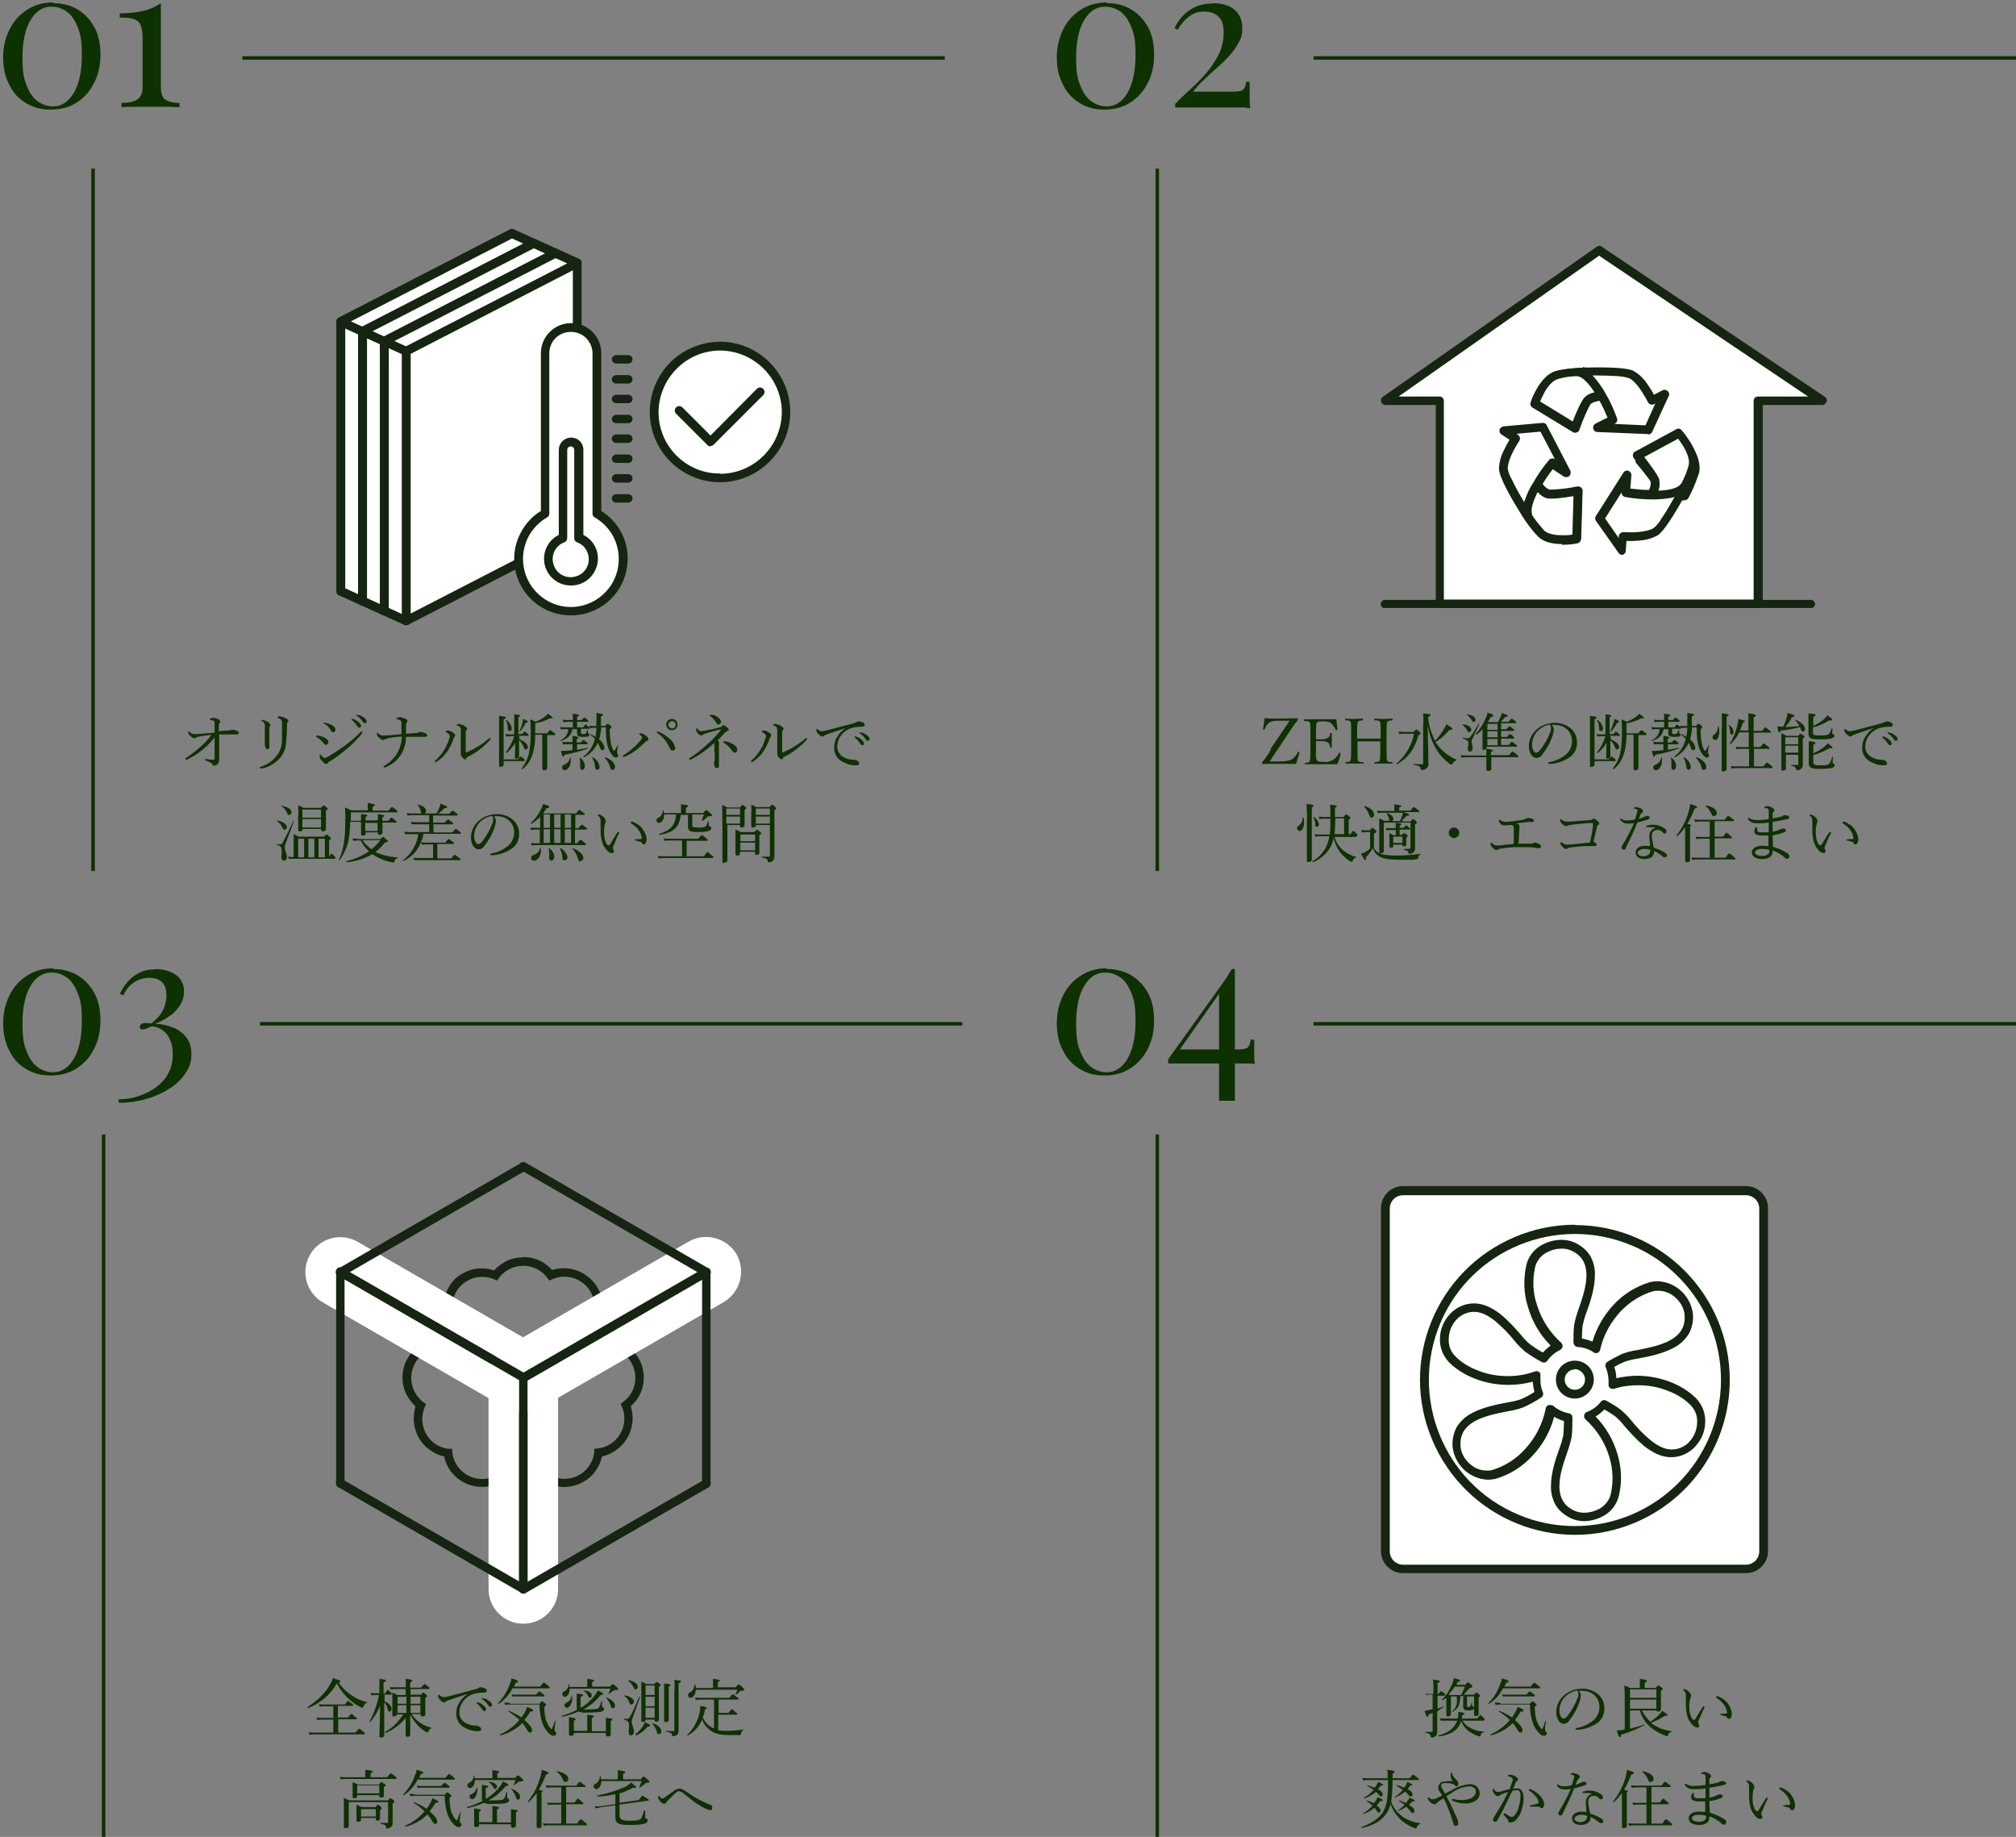 <?xml version="1.0" encoding="UTF-8"?>
<svg id="_レイヤー_1" data-name="レイヤー 1" xmlns="http://www.w3.org/2000/svg" xmlns:xlink="http://www.w3.org/1999/xlink" version="1.1" viewBox="0 0 574 523">
  <rect x="0" y="0" width="574" height="523" fill="#808080" stroke="none"/>
  <defs>
    <style>
      .cls-1 {
        clip-path: url(#clippath);
      }

      .cls-2 {
        fill: none;
      }

      .cls-2, .cls-3, .cls-4, .cls-5 {
        stroke-width: 0px;
      }

      .cls-6 {
        clip-path: url(#clippath-1);
      }

      .cls-7 {
        clip-path: url(#clippath-4);
      }

      .cls-8 {
        clip-path: url(#clippath-3);
      }

      .cls-9 {
        clip-path: url(#clippath-2);
      }

      .cls-10 {
        clip-path: url(#clippath-7);
      }

      .cls-11 {
        clip-path: url(#clippath-8);
      }

      .cls-12 {
        clip-path: url(#clippath-6);
      }

      .cls-13 {
        clip-path: url(#clippath-5);
      }

      .cls-14 {
        clip-path: url(#clippath-9);
      }

      .cls-3 {
        fill: #0e3101;
      }

      .cls-15 {
        clip-path: url(#clippath-14);
      }

      .cls-16 {
        clip-path: url(#clippath-13);
      }

      .cls-17 {
        clip-path: url(#clippath-12);
      }

      .cls-18 {
        clip-path: url(#clippath-10);
      }

      .cls-19 {
        clip-path: url(#clippath-15);
      }

      .cls-20 {
        clip-path: url(#clippath-17);
      }

      .cls-21 {
        clip-path: url(#clippath-16);
      }

      .cls-22 {
        clip-path: url(#clippath-19);
      }

      .cls-23 {
        clip-path: url(#clippath-11);
      }

      .cls-24 {
        clip-path: url(#clippath-18);
      }

      .cls-4 {
        fill: #152512;
      }

      .cls-25 {
        isolation: isolate;
      }

      .cls-5 {
        fill: #fff;
      }
    </style>
    <clipPath id="clippath">
      <rect class="cls-2" width="53" height="32"/>
    </clipPath>
    <clipPath id="clippath-1">
      <rect class="cls-2" x="300" width="58" height="32"/>
    </clipPath>
    <clipPath id="clippath-2">
      <rect class="cls-2" y="275" width="57" height="40"/>
    </clipPath>
    <clipPath id="clippath-3">
      <rect class="cls-2" x="95.8" y="65.2" width="129.2" height="112.8"/>
    </clipPath>
    <clipPath id="clippath-4">
      <rect class="cls-2" x="95.8" y="65.2" width="129.2" height="112.8"/>
    </clipPath>
    <clipPath id="clippath-5">
      <rect class="cls-2" x="95.8" y="65.2" width="129.2" height="112.8"/>
    </clipPath>
    <clipPath id="clippath-6">
      <rect class="cls-2" x="95.8" y="65.2" width="129.2" height="112.8"/>
    </clipPath>
    <clipPath id="clippath-7">
      <rect class="cls-2" x="95.8" y="65.2" width="129.2" height="112.8"/>
    </clipPath>
    <clipPath id="clippath-8">
      <rect class="cls-2" x="95.8" y="65.2" width="129.2" height="112.8"/>
    </clipPath>
    <clipPath id="clippath-9">
      <rect class="cls-2" x="95.8" y="65.2" width="129.2" height="112.8"/>
    </clipPath>
    <clipPath id="clippath-10">
      <rect class="cls-2" x="95.8" y="65.2" width="129.2" height="112.8"/>
    </clipPath>
    <clipPath id="clippath-11">
      <rect class="cls-2" x="95.8" y="65.2" width="129.2" height="112.8"/>
    </clipPath>
    <clipPath id="clippath-12">
      <rect class="cls-2" x="95.8" y="65.2" width="129.2" height="112.8"/>
    </clipPath>
    <clipPath id="clippath-13">
      <rect class="cls-2" x="95.8" y="65.2" width="129.2" height="112.8"/>
    </clipPath>
    <clipPath id="clippath-14">
      <rect class="cls-2" x="95.8" y="65.2" width="129.2" height="112.8"/>
    </clipPath>
    <clipPath id="clippath-15">
      <rect class="cls-2" x="393" y="70" width="127.2" height="103.1"/>
    </clipPath>
    <clipPath id="clippath-16">
      <rect class="cls-2" x="393" y="70" width="127.2" height="103.1"/>
    </clipPath>
    <clipPath id="clippath-17">
      <rect class="cls-2" x="87" y="330.9" width="124" height="131.4"/>
    </clipPath>
    <clipPath id="clippath-18">
      <rect class="cls-2" x="300" y="275" width="59" height="39"/>
    </clipPath>
    <clipPath id="clippath-19">
      <rect class="cls-2" x="393" y="337.6" width="110.6" height="110.6"/>
    </clipPath>
  </defs>
  <g id="_グループ_14630" data-name="グループ 14630">
    <path id="_パス_24061" data-name="パス 24061" class="cls-3" d="M62.3,208.6c0-.8,0-1.5,0-1.9,0-.5,0-.6.1-.7.2-.1.3-.3.3-.5,0-.3-.2-.6-.7-.8-.4-.2-.9-.3-1.3-.3-.3,0-.6,0-.8.2,0,0-.2.2-.2.3,0,0,0,0,.2.1.4,0,.7.1,1,.3.1,0,.2.3.2.6,0,.6,0,1.5,0,2.7-2.1.2-3.3.3-4.7.4-.5,0-.8,0-1.1,0-.5,0-1-.2-1.3-.6-.1-.1-.2-.2-.3-.2s-.1.2-.1.4c0,.4.3.7.6.9.5.5.8.7,1.1.7.2,0,.4,0,.5-.2.3-.2.7-.2,1-.3.8-.2,2-.3,3.4-.5-.9,1.3-2,2.5-3.2,3.5-1.2,1.1-2.5,2.1-3.9,3-.2.1-.3.2-.3.3s0,.3.2.3c.1,0,.3,0,.4-.1,1.5-.7,2.9-1.6,4.2-2.7,1.3-1,2.5-2.2,3.5-3.6,0,1.9,0,4.3,0,6.1,0,.2,0,.3-.3.3-.6,0-1.3,0-1.9-.2,0,0-.2,0-.3,0-.1,0-.2,0-.2.2,0,.2.1.2.3.3.5.2,1,.4,1.4.6.2.1.3.3.4.5,0,.2.1.3.3.3.5,0,1-.2,1.3-.6.2-.3.3-.7.3-1.1,0-.7,0-2.5,0-4,0-1.2,0-2.1,0-3.2.9,0,1.6,0,2.2,0,1,0,1.8,0,2.3,0,.3,0,.5,0,.6,0,.3,0,.5-.2.5-.4,0,0,0,0,0,0,0-.3-.2-.5-.5-.6-.4-.2-.9-.3-1.3-.3-.2,0-.4,0-.5.1-.2,0-.5.1-.7.1-.9,0-1.5.1-2.6.2ZM75.1,205c-.2,0-.3,0-.5,0-.1,0-.2.1-.2.2s0,.1.2.2c.3,0,.6.3.7.6.1.4.2.8.1,1.2,0,1.3,0,2.3,0,3.5,0,.2,0,.4,0,.6,0,.2,0,.3,0,.5,0,.3,0,.7.2,1,.1.3.3.5.6.5s.5-.2.5-.7c0-2.2,0-3.9,0-5.1,0-.3,0-.5.1-.7.1-.1.2-.3.2-.4,0-.3-.4-.6-.8-.9-.3-.2-.7-.4-1.1-.4ZM79.8,203.9c-.2,0-.4,0-.6.2-.1,0-.2.1-.2.2s0,.1.2.2c.3,0,.6.2.8.4.2.2.3.4.3,1,0,2,0,3.5,0,4.7,0,1.3-.3,2.5-.9,3.7-1.2,1.9-3,3.4-5.2,4-.1,0-.2.1-.2.2,0,.1.1.2.2.3,0,0,0,0,0,0,.1,0,.2,0,.3,0,2.2-.4,4.1-1.6,5.5-3.3.8-1.1,1.3-2.3,1.4-3.6.2-1.8.3-3.5.3-5.3,0-.6,0-.8.2-.9.1-.1.2-.3.2-.4,0-.4-.4-.6-.9-.9-.4-.2-.8-.3-1.3-.4ZM92.5,205.7c-.2,0-.3,0-.3.2s0,.2.2.2c.7.4,1.3,1,1.7,1.7.3.5.4.7.7.7.4,0,.8-.4.7-.8,0,0,0,0,0,0,0-.5-.4-1-1.1-1.3-.6-.3-1.2-.5-1.9-.6ZM93.9,216.8c1.8-1.1,3.5-2.4,5.1-3.8,1.5-1.2,2.8-2.6,4-4.1,0-.1.2-.2.2-.4,0-.1-.1-.2-.3-.2s-.2.2-.4.3c-1.3,1.3-2.7,2.5-4.2,3.6-1.6,1.2-3.3,2.3-5,3.3-.3.2-.6.3-.9.3-.3,0-.7-.4-.9-.7-.1-.2-.3-.3-.3-.3s-.2.3-.2.5c0,.6.4,1.1.8,1.5.6.6.8.7,1.1.7.2,0,.5-.2.6-.4.1-.2.3-.3.4-.4ZM90.4,209.4c-.3,0-.4,0-.4.2s0,.2.2.3c.7.4,1.3.9,1.8,1.6.3.3.5.6.7.6.4,0,.7-.3.8-.7,0,0,0,0,0-.1,0-.6-.5-1-1.3-1.4-.5-.2-1.1-.4-1.7-.4ZM100.3,204.6c-.1,0-.2,0-.2.2,0,0,0,0,0,0,0,0,0,.1.1.2.6.5,1.1,1.1,1.5,1.7.2.3.4.5.6.5.3,0,.5-.2.5-.5,0,0,0,0,0,0,0-.4-.3-.7-.7-1.1-.4-.4-1-.7-1.6-.9,0,0-.2,0-.3,0ZM101.7,203.4c0,0-.2,0-.2.2h0c0,0,0,.1.1.2.7.4,1.2,1,1.7,1.7.2.3.3.4.6.4.3,0,.5-.2.5-.5,0,0,0,0,0,0,0-.4-.4-.8-.8-1.1-.4-.3-.9-.6-1.4-.7-.1,0-.3,0-.4,0h0ZM114.4,209c-1.7.2-2.9.3-4.3.4-.3,0-.8,0-1.1,0-.5,0-1-.2-1.3-.6-.2-.1-.2-.2-.3-.2s-.1.1-.1.4c0,.4.3.7.5.9.5.5.9.8,1.2.8.2,0,.4,0,.6-.2.4-.2.9-.3,1.3-.4,1.1-.2,2.1-.3,3.5-.4,0,1.4-.4,2.9-1,4.2-.9,1.7-2.2,3.1-3.9,4.1-.2.1-.3.2-.3.3,0,.1,0,.2.2.2,0,0,0,0,0,0,.2,0,.3,0,.5-.1,2-.8,3.6-2.3,4.6-4.1.7-1.4,1.1-2.9,1.1-4.5,1.1,0,1.9,0,2.7,0,.6,0,1.2,0,1.8,0,.3,0,.6,0,1,0,.3,0,.5-.1.5-.4,0,0,0,0,0,0,0-.3-.2-.5-.5-.6-.4-.2-.9-.4-1.4-.4-.2,0-.3,0-.5.1-.2.1-.4.2-.6.2-1,0-1.9.2-3,.2,0-.9,0-1.9,0-2.5,0-.3,0-.4.2-.6.1-.1.2-.3.2-.5,0-.3-.2-.5-.7-.7-.5-.2-1-.4-1.5-.4-.3,0-.5,0-.7.2-.1,0-.3.2-.3.3,0,0,0,.1.2.1.3,0,.7.1,1,.3.2.2.3.4.3.6,0,.6,0,1,0,1.4,0,.4,0,1.1,0,1.9ZM130.8,206.1c-.3,0-.8.2-.8.3s0,.1.2.2c.4,0,.7.3.9.6.1.4.2.8.1,1.2,0,1.8,0,3.6,0,5.3,0,.2,0,.5,0,.7,0,0,0,.2,0,.3,0,.3.2.6.4.9.3.4.6.6.8.6s.3,0,.4-.3c0-.2.2-.3.4-.4,2.4-1.2,4.6-2.9,6.4-4.9,0,0,.1-.1.1-.2,0-.1-.1-.2-.2-.3-.1,0-.2,0-.3.2-1.9,1.6-4,2.9-6.3,3.9,0,0-.2,0-.3,0,0,0,0,0,0-.2,0-2,0-3.7,0-5.5,0-.2,0-.4.2-.6.1-.1.2-.3.2-.4,0-.3-.3-.5-.7-.8-.4-.3-.8-.4-1.3-.5ZM128.1,209.2c0,.4,0,.7-.2,1.1-.3,1.1-.8,2.2-1.4,3.2-.7,1.1-1.5,2.1-2.5,3-.1.1-.2.2-.2.3,0,.1.1.2.2.2.1,0,.2,0,.3-.1,1.2-.8,2.3-1.8,3.1-3,.7-1.1,1.3-2.3,1.7-3.5,0-.2.2-.4.3-.6.1-.1.2-.3.2-.4,0-.3-.3-.6-.6-.8-.4-.3-.9-.6-1.5-.6-.3,0-.6.1-.6.3s0,.1.1.2c.2,0,.5.2.7.4.2.1.2.3.2.5ZM147.4,209.5h2.8c.2,0,.3,0,.3-.2s0-.2-.3-.4c-.6-.5-.7-.6-.8-.6s-.2,0-.7.7h-1.1v-4.8c.5-.2.5-.3.5-.4s-.2-.3-1.7-.4c0,.6.1,1.2,0,1.7v4h-1.2c-.4,0-.9,0-1.3-.1l.2.7c.4,0,.8-.1,1.2-.1h1.1c-.5,1.7-1.3,3.2-2.4,4.6,0,0,0,.2.2.2,1-.8,1.9-1.8,2.5-2.9,0,1.8-.1,3.6-.1,4.1s.2.4.5.4.7-.2.7-.5c0-.9,0-2.2,0-4.7.6.5,1,1.1,1.3,1.9.2.5.3.7.6.7.3,0,.6-.3.6-.7,0,0,0,0,0,0,0-.8-.9-1.6-2.4-2.2v-.8ZM155.6,209.3h2.2c.2,0,.3,0,.3-.2s0-.2-.4-.5c-.8-.6-.9-.7-1-.7s-.3,0-.9.9h-3.4c0-.4,0-.7,0-1.1v-1.8c1.5-.2,2.9-.7,4.2-1.4.6.1.8,0,.8-.1s-.4-.5-1.4-1.2c-.2.3-.5.6-.8.8-.8.6-1.7,1.1-2.7,1.5-.6-.3-.9-.4-1.5-.7.1,1,.1,2.1.1,3.1,0,2.1,0,4.1-.4,6.1-.3,1.8-1.1,3.4-2.2,4.8,0,.1.1.3.2.2,1.5-1.1,2.5-2.7,3-4.5.5-1.7.7-3.5.7-5.3h2v5.3c0,2.7,0,3.9,0,4.3s.2.5.6.5.8-.2.8-.6c0-.6,0-2.6,0-5.1v-4.4ZM143.4,216.4v-11.6c.5-.2.6-.3.6-.5,0-.2-.3-.3-1.9-.5,0,.6,0,1.3,0,3.6,0,7,0,9.7,0,10.5s.1.4.5.4.8-.2.8-.6v-1h5.8c.2,0,.2,0,.2-.2s0-.3-.3-.5c-.6-.5-.7-.6-.8-.6s-.3.1-.8.8h-4.1ZM145.1,208.2c.4,0,.6-.3.6-.8-.1-1-.7-1.8-1.5-2.4,0,0-.2,0-.2.1.4.7.6,1.4.6,2.2,0,.7.1.8.5.8ZM147.9,208.4c.7-.7,1.3-1.6,1.8-2.6.4,0,.6-.1.6-.3s-.5-.5-1.4-.8c0,.5-.1.9-.2,1.3-.2.8-.5,1.5-.8,2.2,0,0,0,.2.2.1h0ZM172.5,207.1c0,1.6,0,3.2.4,4.8.2,1.1.7,2.2,1.4,3.1.3.4.7.7,1.1.7.3,0,.6-.3.6-.6,0,0,0,0,0,0,0-.1,0-.3-.1-.4-.2-.2-.3-.4-.2-.7,0-.2.1-.8.3-1.8,0,0-.1-.1-.2,0-.2.6-.5,1.1-.9,1.6,0,0-.2,0-.3-.3-.4-.7-.6-1.4-.7-2.1-.2-1.2-.3-2.5-.3-3.8.4-.3.5-.4.5-.5s0-.2-.3-.5c-.5-.5-.6-.5-.8-.5s-.2,0-.7.6h-1.2c0-.5,0-1,0-1.6v-1.1c.5-.2.6-.3.6-.5s-.3-.3-1.9-.5c0,.8.1,1.5,0,2.3,0,.5,0,.9,0,1.4h-.6c-.4,0-.9,0-1.3-.1v.7c.5,0,.9-.1,1.3-.1h.6c0,.9-.1,1.8-.3,2.6-.4-.3-.8-.5-1.3-.8,0,0-.2.1-.1.2.5.4.9.8,1.3,1.2l-.2.5c-.5,1.8-1.6,3.4-3.1,4.5,0,0,0,.3.2.2,1.7-.9,3.1-2.3,3.9-4.1.2.4.4.8.6,1.3.3.7.4.8.7.8s.6-.3.6-.7c-.2-1-.7-1.8-1.5-2.4.3-1.1.5-2.2.6-3.4h1.4ZM164.2,211.9h2.9c.2,0,.2,0,.2-.2s0-.3-.3-.4c-.6-.5-.7-.6-.8-.6s-.3,0-.8.7h-1.2v-1c.4-.1.5-.3.5-.4s-.2-.3-1.7-.5c0,.6,0,.9,0,1.5v.3h-1.6c-.4,0-.8,0-1.3-.1l.2.7c.4,0,.7,0,1.1,0h1.6v1.7c-1,.1-1.9.2-2.6.2-.2,0-.5,0-.7,0,.4,1.6.4,1.6.6,1.6s.3-.1.4-.5c2.3-.4,4.6-1,6.7-1.8,0,0,0-.2,0-.2-1,.2-2.1.4-3.1.6v-1.6ZM164.3,207.3v1.4c0,.8.3,1.1,1.6,1.1.5,0,1,0,1.5-.1.3,0,.4-.3.4-.5,0-.2,0-.3-.3-.4-.1,0-.1-.1-.1-.2,0-.2,0-.5,0-.7,0,0-.1-.1-.2,0-.2.6-.3.8-.4.9s-.4.2-.8.2-.6,0-.6-.4v-1.1h2.2c.2,0,.3,0,.3-.2s0-.2-.3-.4c-.6-.5-.7-.6-.8-.6s-.2,0-.8.8h-1.7v-1.6h3c.2,0,.2,0,.2-.2s0-.2-.3-.4c-.6-.5-.7-.6-.8-.6s-.2,0-.8.7h-1.3v-.9c.4-.2.6-.3.6-.4,0-.2-.2-.3-1.8-.5,0,.5,0,1,0,1.5v.3h-1.5c-.5,0-.9,0-1.4-.1l.2.7c.4,0,.8,0,1.2-.1h1.5v1.6h-2.4c-.4,0-.8,0-1.2-.1l.2.7c.3,0,.7-.1,1-.1h1.1c0,1.4-1,2.7-2.3,3.2,0,0,0,.2,0,.2,2.1-.6,3.1-1.6,3.5-3.4h1.3ZM160.7,219.3c1,0,1.8-1.2,1.8-2.8,0-.3,0-.5,0-.8,0,0-.2-.1-.2,0-.1.9-.7,1.6-1.6,2-.5.2-.7.4-.7.8,0,.4.3.8.8.8,0,0,0,0,0,0ZM170,219.2c.4,0,.8-.4.7-.9-.2-1.2-.9-2.2-2-2.7,0,0-.2,0-.1.1.4.7.7,1.6.8,2.4.1.8.2,1,.7,1ZM174.4,219.2c.4,0,.8-.4.7-.9,0-1-1-2-2.7-2.7,0,0-.2,0-.2.2.7.7,1.2,1.6,1.5,2.5.2.8.3.9.6.9ZM165.7,219.2c.6,0,.8-.5.8-1.1,0-1-.6-1.9-1.4-2.4,0,0-.2,0-.1,0,.2.6.2,1.2.2,1.8,0,.4,0,.7,0,1,0,.4.2.7.5.7ZM192.2,212.8c-.2-1-.8-1.9-1.6-2.5-.9-.8-1.8-1.4-2.9-1.9-.2,0-.3-.1-.5-.1-.1,0-.2,0-.2.2,0,0,0,0,0,0,0,0,.1.2.3.3.7.5,1.3,1.1,1.9,1.7.6.8,1.1,1.6,1.5,2.5.2.4.4.7.8.7.5,0,.8-.3.8-.9ZM182.9,209.8c0,.2-.2.5-.5,1-.6.7-1.2,1.3-1.8,1.9-.9.8-1.9,1.6-3,2.3-.2.1-.3.2-.3.3,0,.1,0,.2.2.2,0,0,0,0,0,0,.2,0,.3,0,.5-.1,1.1-.5,2.2-1.1,3.2-1.9.9-.7,1.7-1.4,2.4-2.1.1-.2.3-.3.5-.4.3-.1.5-.3.5-.5,0-.5-.5-1-1.1-1.3-.3-.2-.7-.4-1-.4-.2,0-.5,0-.5.2s0,.1.2.2c.4.3.6.5.6.7ZM191.3,204.7c-.9,0-1.6.7-1.6,1.6,0,.9.7,1.6,1.6,1.6.9,0,1.6-.7,1.6-1.6,0-.9-.7-1.6-1.6-1.6h0ZM191.3,205.3c.6,0,1.1.5,1.1,1,0,0,0,0,0,0,0,.6-.5,1.1-1,1.1,0,0,0,0,0,0-.6,0-1.1-.5-1.1-1,0,0,0,0,0,0,0-.6.5-1.1,1-1.1,0,0,0,0,0,0ZM202.4,203.5c-.2,0-.3,0-.3.2s.1.2.3.3c.6.5,1.1,1.1,1.5,1.7.2.4.4.6.7.6s.7-.3.7-.8-.7-1.3-1.4-1.6c-.5-.3-1-.4-1.6-.4ZM206.2,211.1c-.1,0-.2,0-.3.2,0,0,0,.2.2.2.9.5,1.7,1.3,2.3,2.2.3.4.5.6.8.6.4,0,.8-.4.7-.9,0,0,0,0,0,0,0-.7-.6-1.2-1.5-1.7-.7-.4-1.5-.6-2.3-.7h0ZM203.5,214.4c0,.5,0,1,0,1.5,0,.3,0,.6-.1.8,0,.2-.1.3-.1.5,0,.4,0,.7.2,1,0,.3.3.5.6.5.4,0,.6-.2.6-.7s0-1.8,0-3c0-.9,0-2.2,0-3.1,0-.1,0-.2,0-.3,0,0,0-.2,0-.3,0-.2-.1-.3-.4-.5.7-.7,1.4-1.3,2-2.1.2-.2.4-.4.7-.5.3-.1.5-.2.5-.4s-.2-.5-.7-.9c-.4-.3-.6-.4-.8-.4-.2,0-.3.1-.5.3-.2.2-.4.3-.6.3-1.5.4-2.9.7-4.5,1-.3,0-.5.1-.8.1-.4,0-.7-.3-1-.7-.1-.1-.2-.2-.2-.2s-.2.2-.2.5c0,.3.2.7.4.9.5.5.7.7,1.1.7.2,0,.3,0,.4-.2.2-.1.4-.2.6-.3,1.3-.4,2.6-.8,4.3-1.2,0,0,.2,0,.3,0,0,0,0,0,0,0,0,0,0,.2-.2.3-1.1,1.4-2.3,2.7-3.7,3.9-1.5,1.4-3.2,2.8-5,3.9-.1,0-.2.2-.2.3,0,.1,0,.2.2.2.2,0,.4-.1.6-.2,2.3-1.2,4.5-2.8,6.4-4.6v2.7ZM220.9,206.1c-.3,0-.8.2-.8.3s0,.1.2.2c.4,0,.7.3.9.6.1.4.2.8.1,1.2,0,1.8,0,3.6,0,5.3,0,.2,0,.5,0,.7,0,0,0,.2,0,.3,0,.3.2.6.4.9.3.4.6.6.8.6s.3,0,.4-.3c0-.2.2-.3.4-.4,2.4-1.2,4.6-2.9,6.4-4.9,0,0,.1-.1.1-.2,0-.1-.1-.2-.2-.3-.1,0-.2,0-.3.2-1.9,1.6-4,2.9-6.3,3.9,0,0-.2,0-.3,0,0,0,0,0,0-.2,0-2,0-3.7,0-5.5,0-.2,0-.4.2-.6.1-.1.2-.3.2-.4,0-.3-.3-.5-.7-.8-.4-.3-.8-.4-1.3-.5h0ZM218.1,209.2c0,.4,0,.7-.2,1.1-.3,1.1-.8,2.2-1.4,3.2-.7,1.1-1.5,2.1-2.5,3-.1.1-.2.2-.2.3,0,.1.1.2.2.2.1,0,.2,0,.3-.1,1.2-.8,2.3-1.8,3.1-3,.7-1.1,1.3-2.3,1.7-3.5,0-.2.2-.4.3-.6.1-.1.2-.3.2-.4,0-.3-.3-.6-.6-.8-.4-.3-.9-.6-1.5-.6-.3,0-.6.1-.6.3s0,.1.1.2c.2,0,.5.2.7.4.2.1.2.3.2.5ZM240.8,207.3c-1,.6-1.9,1.5-2.5,2.6-.6.9-.8,2-.8,3.1,0,1.4.7,2.8,1.9,3.6,1.3.8,2.7,1.3,4.2,1.3.8,0,1-.2,1-.5,0-.3-.2-.6-.5-.8-.4-.2-.8-.3-1.2-.3-1.2,0-2.3-.4-3.3-1.1-.8-.7-1.3-1.7-1.2-2.7,0-1.3.5-2.5,1.4-3.5.7-.8,1.6-1.4,2.6-1.7,1-.3,2.1-.4,3.2-.4.4,0,.6-.2.6-.6,0-.3-.2-.4-.5-.6-.4-.2-.8-.3-1.2-.3-.2,0-.4,0-.6.2-.2.1-.5.2-.7.3-2.6.7-5.3,1.4-8,2.1-.4,0-.7.2-1.1.2-.5,0-1-.2-1.3-.6,0,0-.1-.1-.2-.1,0,0-.2.2-.2.4,0,.4.3.7.5,1,.5.5.9.8,1.2.8.2,0,.4,0,.5-.2.2-.2.5-.3.8-.4,1.4-.5,3.4-1.2,5.4-1.8h0ZM243.5,209.6c-.1,0-.2,0-.2.2,0,0,0,0,0,0,0,0,0,.1.1.2.6.5,1.1,1.1,1.5,1.7.2.3.4.5.6.5.3,0,.5-.2.5-.5,0,0,0,0,0,0,0-.4-.3-.7-.7-1.1-.4-.4-1-.7-1.6-.9,0,0-.2,0-.3,0h0ZM244.9,208.4c0,0-.2,0-.2.2h0c0,0,0,.1.1.2.7.4,1.2,1,1.7,1.7.2.3.3.4.6.4.3,0,.5-.2.5-.5,0,0,0,0,0,0,0-.4-.4-.8-.8-1.1-.4-.3-.9-.6-1.4-.7-.1,0-.3,0-.4,0ZM93.7,244.1v-4.9c.4-.2.5-.3.5-.5s0-.2-.4-.5c-.5-.5-.6-.6-.8-.6s-.2,0-.7.6h-7.3c-.5-.3-.9-.5-1.4-.7,0,1,0,1.8,0,3v3.5h-.2c-.5,0-.9,0-1.4-.1l.2.6c.4,0,.8,0,1.2,0h11.9c.2,0,.2,0,.2-.2s0-.3-.3-.5c-.5-.6-.6-.7-.8-.7s-.2,0-.7.9h-.2ZM92.5,244.1h-1.8v-5.3h1.8v5.3ZM84.9,244.1v-5.3h1.7v5.3h-1.7ZM87.8,244.1v-5.3h1.7v5.3h-1.7ZM86.1,236h5.3v.2c0,.3.2.5.6.5s.8-.2.8-.6,0-1.5,0-4v-1.3c.4-.3.5-.4.5-.5s0-.2-.3-.4c-.6-.5-.7-.6-.8-.6s-.2,0-.8.7h-5c-.5-.3-.9-.5-1.5-.7,0,1,.1,2.1,0,3.1,0,2.7,0,3.5,0,3.9s.2.4.6.4.7-.2.7-.6v-.2ZM86.1,233.2h5.3v2.4h-5.3v-2.4ZM91.4,232.8h-5.3v-2.3h5.3v2.3ZM82.3,232c.4,0,.7-.3.7-.7,0,0,0,0,0,0,0-.9-1.1-1.6-2.8-1.9,0,0-.1.1,0,.2.7.4,1.2,1.1,1.5,1.8.3.6.4.7.7.7h0ZM81,236.2c.4,0,.7-.3.7-.7,0,0,0,0,0,0,0-.8-1.1-1.6-2.8-1.9,0,0-.1.1,0,.2.6.4,1.2,1.1,1.5,1.8.3.6.4.7.7.7h0ZM80.8,245.1c.5,0,.9-.5.9-1.2s-.6-1.7-.6-2.5c0-.4,0-.8.2-1.2.8-2.1,1.5-3.9,2.4-6.4,0-.1-.2-.2-.2,0-1.3,2.8-2.4,4.9-3,6.1-.3.5-.5.5-.9.5s-.4,0-.8-.1c-.1,0-.1.2,0,.2,1.2.4,1.4.7,1.4,1.8s-.1,1.4-.1,1.8c0,.6.3.9.7.9h0ZM102.8,234.3c0,1.9,0,2.8,0,3.1,0,.4.1.5.6.5s.7-.2.7-.6v-.3h3.5v.2c0,.4.1.5.5.5s.8-.2.8-.6,0-1.2,0-2.9h3.8c.2,0,.2,0,.2-.2s0-.2-.4-.5c-.8-.6-.9-.7-1-.7s-.3,0-.9.9h-1.7v-1c.4-.2.5-.3.5-.4,0-.2-.3-.3-1.8-.5,0,.6,0,1.2,0,1.7h0c0,.1-3.5.1-3.5.1v-1c.4-.2.5-.3.5-.4,0-.2-.2-.3-1.8-.4,0,.6,0,1.2,0,1.9h-2.9v-2.4h13.1c.2,0,.2,0,.2-.2s0-.2-.5-.6c-.8-.6-1-.7-1.1-.7s-.2,0-1,1h-4.5v-1.1c.5-.2.6-.3.6-.5s-.2-.3-2-.6c0,.4,0,.8,0,1.1v1h-4.8c-.5-.3-1.1-.6-1.7-.8.1,1.2.2,2.4.1,3.6,0,1.9,0,3.9-.3,5.8-.2,1.9-.7,3.7-1.5,5.5,0,.1.2.3.2.1,1.1-1.5,1.9-3.2,2.4-5,.4-1.9.6-3.9.6-5.9h2.9ZM107.5,236.6h-3.5v-2.3h3.5v2.3ZM101.8,238.8c-.5,0-.9,0-1.4-.1l.2.7c.4,0,.8-.1,1.2-.1h.9c.6,1.2,1.4,2.2,2.4,3.1-2,1.3-4.1,2.2-6.4,2.8-.1,0,0,.3,0,.3,2.6-.2,5-1,7.3-2.3,1.5,1,3.2,1.8,5,2.2.3,0,.6.1,1,.2.2,0,.3-.1.3-.3.2-.7.4-.8.9-1,0,0,.1-.2,0-.2-2.2-.1-4.3-.6-6.3-1.5,1-.8,1.9-1.7,2.7-2.7.6-.1.8-.2.8-.4s0-.2-.4-.5c-.6-.6-.7-.7-.9-.7s-.2,0-.8.6h-6.6ZM108.3,239.2c-.7,1-1.6,1.8-2.5,2.6-1-.7-1.9-1.6-2.6-2.6h5.1ZM123.4,236.9v-2.2h5.4c.2,0,.2,0,.2-.2s0-.3-.4-.5c-.8-.6-.9-.7-1-.7s-.2,0-1,.9h-3.3v-2h6.8c.2,0,.2,0,.2-.2s0-.2-.4-.5c-.8-.6-.9-.7-1-.7s-.2,0-1,.9h-3.1c.6-.5,1.2-1,1.7-1.6.6,0,.8,0,.8-.3s-.5-.4-1.9-1c0,.4-.2.8-.3,1.1-.2.6-.5,1.2-.8,1.7h-7.1c-.5,0-1,0-1.4-.1l.2.7c.4,0,.8-.1,1.3-.1h4.9v2h-3.8c-.5,0-.9,0-1.4-.1l.2.7c.4,0,.8,0,1.2,0h3.8v2.2h-5.6c-.5,0-1,0-1.5-.1l.2.7c.5,0,.9,0,1.4,0h2.4c-.4,2.9-2,5.6-4.3,7.4-.1,0,0,.3.2.2,3-1.5,4.8-4,5.6-7.7h10.4c.2,0,.2,0,.2-.2s0-.2-.4-.5c-.8-.6-.9-.7-1-.7s-.2,0-1,1h-5.1ZM124.5,244.2v-3.9h4.5c.2,0,.2,0,.2-.2s0-.3-.4-.5c-.8-.6-.9-.7-1-.7s-.3,0-1,1h-5.4c-.5,0-1,0-1.5-.1l.2.7c.4,0,.9-.1,1.4-.1h1.8v3.9h-4c-.5,0-1.1,0-1.6-.1l.2.7c.5,0,1,0,1.4,0h11.6c.2,0,.2,0,.2-.2s0-.2-.5-.5c-.8-.7-1-.8-1.1-.8s-.2,0-1,1h-3.9ZM120.5,231.7c.5,0,.8-.4.8-.9s-.6-1.4-2.3-1.7c0,0-.2,0-.1.1.5.5.8,1.2.9,1.9.1.5.3.7.6.7h0ZM140.6,232.4c.3,0,.6,0,1,0,1.2,0,2.4.4,3.3,1.2,1,.9,1.5,2.1,1.5,3.4,0,1.4-.6,2.8-1.6,3.7-1.4,1.2-3.1,2-4.9,2.3-.2,0-.3.1-.3.3,0,.1.1.2.3.2,2.2,0,4.2-.8,6-2,1.3-1,2-2.6,1.9-4.2,0-1.6-.7-3.1-2-4.1-1.2-.9-2.7-1.4-4.2-1.4-2.2,0-4.3.8-5.8,2.4-1.1,1.2-1.7,2.7-1.7,4.2,0,1,.2,1.9.8,2.7.3.4.8.7,1.4.7.8,0,1.4-.5,1.8-1.2,1.1-1.4,2-3,2.6-4.7.3-.7.4-1.4.5-2.1,0-.5-.2-1-.6-1.4h0ZM140.1,232.4c.2.2.3.5.3.8,0,.5,0,1-.3,1.4-.6,1.7-1.5,3.2-2.6,4.7-.5.7-.9,1-1.3,1-.4,0-.7-.3-.8-.6-.3-.5-.4-1.1-.4-1.7,0-1.4.6-2.8,1.6-3.9.9-.9,2.2-1.6,3.5-1.8h0ZM153.6,235.7h-1.3c-.4,0-.9,0-1.3-.1l.2.7c.4,0,.8-.1,1.2-.1h1.3v3.9h-1.1c-.5,0-.9,0-1.4-.1l.2.7c.4,0,.8-.1,1.2-.1h14c.2,0,.2,0,.2-.2s0-.3-.5-.6c-.8-.7-.9-.7-1-.7s-.2,0-1,1h-.6v-3.9h3.1c.2,0,.3,0,.3-.2s0-.3-.4-.5c-.8-.6-.9-.7-1-.7s-.2,0-1,1h-.9v-3.8h2.4c.2,0,.3,0,.3-.2s-.1-.2-.5-.5c-.8-.6-.9-.7-1-.7s-.3,0-1,1h-9.4c.4-.5.7-1,1-1.5.6,0,.8-.2.8-.4s-.3-.4-1.8-.8c-.1.5-.3,1-.5,1.4-.7,1.5-1.7,2.9-3,4,0,0,0,.2.2.2.9-.5,1.7-1.1,2.5-1.9v3.1ZM162.6,231.9v3.8h-1.8v-3.8h1.8ZM162.6,236.1v3.9h-1.8v-3.9h1.8ZM159.6,231.9v3.8h-1.8v-3.8h1.8ZM159.6,236.1v3.9h-1.8v-3.9h1.8ZM156.6,231.9v3.8h-1.8v-3.8h1.8ZM156.6,236.1v3.9h-1.8v-3.9h1.8ZM165.3,245.1c.4,0,.8-.4.8-.8,0,0,0,0,0,0,0-1-1.2-2.1-3-2.8,0,0-.2.1-.1.2.7.7,1.2,1.6,1.5,2.6.2.8.4,1,.8,1ZM160.8,244.9c.5,0,.8-.4.8-.8,0,0,0,0,0,0-.2-1.1-1-2.1-2-2.6,0,0-.2,0-.2.1.4.7.7,1.6.7,2.4,0,.7.2,1,.6,1ZM156.8,245.1c.6,0,1-.5,1-1.1,0-1-.6-1.9-1.4-2.5,0,0-.2,0-.2,0,.1.5.2,1,.2,1.5,0,.6-.1,1-.1,1.3,0,.3.2.6.5.6,0,0,0,0,0,0ZM151.9,245.1c1.1,0,2.1-1.2,2.1-3,0-.2,0-.4,0-.7,0,0-.2-.1-.2,0-.2,1-.9,1.7-1.8,2-.6.2-.8.5-.8.9,0,.4.3.7.7.7,0,0,0,0,0,0ZM179.8,234c-.1,0-.2,0-.2.2s0,.2.2.3c.8.5,1.5,1.1,2,1.8.5.7.8,1.4.9,2.2,0,.3,0,.4-.4.4-.4,0-.8,0-1.3.1-.2,0-.3,0-.3.1s0,.2.3.2c.4.1.8.2,1.1.3.3,0,.5.2.7.5,0,.2.3.3.5.3.2,0,.4-.1.5-.3.2-.3.3-.7.3-1.1,0-.8-.3-1.6-.7-2.3-.5-.9-1.1-1.6-2-2.1-.5-.3-1-.6-1.6-.7ZM174.2,242.9c.4,0,.6-.3.6-.5,0-.2,0-.4-.2-.5,0-.1-.1-.3-.1-.5,0-.3.1-.6.3-.9.3-.7.9-2.2,1.5-3.3,0,0,0-.2,0-.2,0-.1-.1-.2-.2-.2-.1,0-.2.1-.3.2-.8,1.2-1.5,2.5-2.1,3.4-.2.3-.3.3-.4.3-.3,0-.6-.3-.9-1.1-.3-.8-.4-1.6-.4-2.5,0-.9,0-1.7.3-2.6,0-.2.1-.4.2-.6,0-.6-.4-1.1-.8-1.4-.3-.3-.7-.5-1.2-.6-.1,0-.3,0-.3.1s0,0,.1.2c.4.3.6.7.7,1.2,0,.8,0,1.5,0,2.3,0,1,0,2,.2,3,.2,1.3.8,2.6,1.7,3.5.3.4.8.6,1.3.7h0ZM192.5,232c-.3,3-1.5,4.4-4.8,5.4-.1,0,0,.3,0,.3,4.1-.6,5.8-2.2,6.1-5.7h2.1v1.9c0,.9,0,1.2,0,1.5,0,1.2.5,1.5,2.9,1.5,1,0,1.9,0,2.9-.3.5-.2.8-.4.8-.8,0-.2-.1-.4-.3-.5-.3,0-.4-.1-.4-.4s0-.7,0-1-.1,0-.2,0c-.5,1.2-.5,1.4-.8,1.5-.6.2-1.3.3-1.9.2-1.5,0-1.8-.1-1.8-.7v-3h3.3c-.2.6-.4,1.1-.6,1.7,0,0,.1.1.2.1.5-.3.9-.6,1.3-1,.3-.3.3-.3.6-.3.6,0,.8,0,.8-.3s0-.2-.5-.6c-.8-.8-.9-.8-1.1-.8s-.2,0-.9.8h-4.9v-1.5c.5-.2.6-.4.6-.5,0-.2-.2-.4-2-.5,0,.4,0,.8,0,1.2v1.3h-4.9c0-.3,0-.5-.1-.8,0,0-.2,0-.2,0,0,.9-.4,1.7-1.2,2.1-.4.2-.6.4-.6.8,0,.4.3.7.7.7,0,0,0,0,0,0,.8,0,1.5-.9,1.5-2.4h3.1ZM195.5,243.9v-4.5h5.7c.2,0,.3,0,.3-.2s0-.2-.5-.6c-.8-.7-1-.8-1.1-.8s-.3,0-1.1,1h-8.4c-.5,0-.9,0-1.4-.1l.2.7c.4,0,.8-.1,1.3-.1h3.7v4.5h-5.2c-.6,0-1.1,0-1.7-.1l.2.7c.5,0,1-.1,1.5-.1h13.8c.2,0,.3,0,.3-.2s0-.2-.5-.6c-.9-.8-1-.9-1.1-.9s-.3,0-1.1,1.2h-4.7ZM210.8,242.5h4.2v.5c0,.3.1.4.5.4s.7-.2.7-.6,0-1.5,0-3.8v-1.2c.4-.2.5-.3.5-.5s0-.2-.4-.5c-.5-.5-.6-.5-.8-.5s-.2,0-.7.6h-3.9c-.5-.3-1-.5-1.5-.7,0,1,0,1.8,0,3.3,0,2.4,0,3.2,0,3.6s.2.5.6.5.7-.2.7-.6v-.6ZM210.8,239.9h4.2v2.2h-4.2v-2.2ZM215,239.5h-4.2v-1.9h4.2v1.9ZM215.2,234.9h4v8.7c0,.2,0,.3-.3.3-.6,0-1,0-2,0,0,0,0,.2,0,.2,1.3.3,1.7.5,1.7,1.1,0,.2,0,.3.3.3.4,0,.8-.1,1.1-.4.3-.3.5-.6.5-1,0-.5,0-1.1,0-9.5v-3.9c.4-.3.5-.3.5-.5s0-.2-.3-.5c-.6-.5-.7-.6-.8-.6s-.2,0-.8.7h-3.7c-.5-.3-1-.5-1.5-.7,0,.8.1,1.6,0,2.4,0,2.3,0,3.1,0,3.6s.2.5.6.5.7-.2.7-.5h0ZM215.2,232.5h4v2h-4v-2ZM219.2,232h-4v-1.8h4v1.8ZM206.8,234.9h3.9v.3c0,.3.1.4.5.4s.8-.2.8-.5,0-1.3,0-3.4v-1.1c.4-.3.5-.4.5-.5s0-.2-.3-.4c-.6-.5-.7-.5-.8-.5s-.2,0-.7.7h-3.6c-.5-.3-1-.5-1.5-.7,0,1.7.1,3.5.1,7.3s0,7.5,0,8.6.2.5.6.5.8-.2.8-.6v-10ZM206.8,232.5h3.9v2h-3.9v-2ZM210.7,232h-3.9v-1.8h3.9v1.8Z"/>
    <path id="_パス_24062" data-name="パス 24062" class="cls-3" d="M361.9,213.4c-.8,1.3-1.5,2.4-2.6,3.7,0,0,0,.2,0,.3,0,.1.1.1.2.1,1.5,0,3.1,0,4.7,0s3,0,4.8,0c.3-.9.7-2.1,1-3.1,0-.1,0-.2-.2-.3-.2,0-.3,0-.3.1-.3.7-.8,1.3-1.4,1.8-.5.4-1.5.8-4,.8s-1.7,0-2.6,0l5.8-8.7c.8-1.2,1.4-2.1,2.2-3.1,0-.1,0-.1,0-.3,0-.1,0-.2-.2-.2-1.5,0-3.2.1-4.8.1s-3,0-4.5-.1c0,.9-.2,2.1-.4,3,0,.1,0,.2.2.2.2,0,.2,0,.3-.1.2-.7.6-1.3,1.2-1.8.6-.5,1.4-.6,3.3-.6s1.7,0,2.6,0l-5.5,8.1ZM374.7,211c.3,0,.7,0,1.1,0,.8,0,1.6,0,2.3.4.4.4.6.8.6,1.3,0,.1,0,.2.2.2.2,0,.3,0,.3-.2,0-.6,0-1.4,0-2s0-1.2,0-1.8c0-.1,0-.2-.3-.2s-.2,0-.2.2c0,.5-.2.9-.6,1.2-.7.3-1.5.5-2.3.4-.4,0-.8,0-1.1,0v-2.6c0-.7,0-1.4.2-2.1.3-.4.9-.4,1.5-.4,1.4,0,2.2.1,2.7.6.5.5.9,1.1,1.2,1.8,0,.1,0,.2.3.1.1,0,.2-.1.2-.2-.1-.9-.2-2-.3-2.9-1.5,0-3,0-4.4,0s-3.1,0-4.6,0c-.1,0-.2,0-.2.3s0,.2.2.2c.7,0,1.2,0,1.4.4.2.4.2.6.2,2.3v6.4c0,.8,0,1.6-.2,2.4-.2.3-.6.4-1.3.4-.1,0-.1,0-.1.2s0,.2.1.2c1.5,0,3.2,0,4.7,0s3,0,4.5,0c.4-1,.7-2,.9-3,0-.1,0-.2-.2-.3-.2,0-.2,0-.3.1-.3.7-.8,1.3-1.4,1.8-.9.6-2,.9-3.1.7-.8,0-1.5,0-1.8-.5-.2-.7-.3-1.4-.2-2.2v-3.2ZM386.3,211.1c1.2,0,2.3,0,3.4,0s2.2,0,3.3,0v3.1c0,.8,0,1.6-.2,2.4-.2.3-.6.3-1.3.4-.1,0-.2,0-.2.2s0,.2.2.2c.7,0,1.6,0,2.4,0s1.7,0,2.5,0c.1,0,.1,0,.1-.2s0-.2-.1-.2c-.7,0-1.2,0-1.4-.4-.2-.4-.2-.6-.2-2.4v-6.4c0-.8,0-1.6.2-2.3.2-.3.6-.3,1.3-.4.1,0,.2,0,.2-.2s0-.3-.2-.3c-.7,0-1.6.1-2.3.1s-1.7,0-2.5-.1c-.1,0-.2,0-.2.3s0,.2.2.2c.7,0,1.2,0,1.4.4.2.4.2.6.2,2.3v2.5c-1.2,0-2.2,0-3.3,0s-2.2,0-3.4,0v-2.5c0-.8,0-1.6.2-2.3.2-.3.7-.3,1.3-.4.1,0,.2,0,.2-.2s0-.3-.2-.3c-.7,0-1.6.1-2.4.1s-1.7,0-2.4-.1c-.1,0-.1,0-.1.3s0,.2.1.2c.7,0,1.2,0,1.4.4.2.4.2.6.2,2.3v6.4c0,.8,0,1.6-.2,2.4-.2.3-.7.3-1.3.4-.1,0-.1,0-.1.2s0,.2.1.2c.7,0,1.6,0,2.4,0s1.7,0,2.5,0c.1,0,.2,0,.2-.2s0-.2-.2-.2c-.7,0-1.2,0-1.4-.4-.2-.4-.2-.6-.2-2.4v-3.1ZM406.5,206.5c.4,2.4,1.2,4.8,2.5,6.9.9,1.5,2.1,2.8,3.5,3.9.2.2.5.3.8.4.1,0,.2,0,.4-.4.1-.4.5-.7,1-.8,0,0,.1-.2,0-.2-2.1-.9-4-2.3-5.4-4.2-.2-.3-.4-.5-.6-.8,1.5-.9,2.8-2.1,4-3.5.6,0,.8,0,.8-.3s-.3-.4-1.7-1.3c-.2.6-.5,1.1-.8,1.6-.7,1.1-1.5,2.2-2.4,3.1-1.1-2.1-1.8-4.4-2-6.7.6-.3.7-.4.7-.6s-.1-.3-2.1-.5c.1,1.1.1,2.1,0,3.2v11c0,.3,0,.3-.3.3-.4,0-1.4,0-2.5-.1,0,0,0,.2,0,.2,1.6.3,2,.6,2.1,1.1,0,.4,0,.4.3.4.5,0,.9-.1,1.3-.4.4-.3.6-.7.6-1.2,0-.6-.1-6.6-.2-10.5v-.8ZM399.7,208.4c-.5,0-1,0-1.5-.1l.2.7c.4,0,.8-.1,1.3-.1h2.9c-.6,3.3-2.4,6.3-5,8.5,0,0,0,.3.2.2,3.2-1.9,4.9-4.2,6.1-8.3.5-.2.6-.3.6-.4s0-.2-.3-.5c-.6-.6-.8-.7-.9-.7s-.2,0-.8.7h-2.8ZM427.2,205.6c.5-.5,1-1,1.4-1.5.6,0,.7-.1.7-.3s-.3-.3-1.7-.8c0,.3-.1.6-.3.9-.2.6-.5,1.1-.8,1.7h-2.9c.3-.5.6-1,.9-1.5.5,0,.7-.2.7-.4s-.4-.4-1.7-.8c0,.5-.2.9-.4,1.4-.7,1.7-1.7,3.3-2.9,4.7,0,0,0,.3.2.2.6-.5,1.2-1,1.7-1.6v1c0,2.1,0,3.5,0,4.4s.2.4.6.4c.2,0,.4,0,.5-.1,0,.6,0,1.2,0,1.8h-5.9c-.5,0-1,0-1.4-.1l.2.7c.4,0,.8-.1,1.3-.1h5.8v.3c0,2,0,2.8,0,3.1,0,.4.1.5.6.5s.8-.2.8-.6,0-1.3,0-3.3h7.5c.2,0,.2,0,.2-.2s0-.2-.5-.6c-.8-.7-1-.8-1.1-.8s-.3,0-1,1h-5.2v-.9c.4-.2.6-.3.6-.4,0-.2-.2-.3-1.9-.5,0,0,.1-.2.1-.3v-.3h8.4c.2,0,.2,0,.2-.2s0-.2-.4-.5c-.8-.6-.9-.7-1-.7s-.3,0-.9.9h-2.2v-1.8h3.5c.2,0,.2,0,.2-.2s0-.2-.3-.5c-.6-.5-.8-.6-.9-.6s-.2,0-.8.8h-1.7v-1.7h3.5c.2,0,.2,0,.2-.2s0-.2-.4-.5c-.6-.5-.8-.6-.9-.6s-.3,0-.8.8h-1.6v-1.7h4.1c.2,0,.2,0,.2-.2s0-.2-.4-.5c-.7-.5-.8-.6-.9-.6s-.2.1-.9.9h-2.5ZM423.5,212.2v-1.8h2.9v1.8h-2.9ZM423.5,209.9v-1.7h2.9v1.7h-2.9ZM423.5,207.7v-1.6h0s2.9,0,2.9,0v1.7h-2.9ZM419.5,205.6c.4,0,.6-.3.6-.7,0,0,0,0,0,0,0-.8-1-1.4-2.5-1.5,0,0-.1.1,0,.1.6.4,1.1,1,1.5,1.6.2.4.3.5.5.5h0ZM418.3,208.4c.4,0,.7-.3.6-.7,0,0,0,0,0,0,0-.7-.9-1.3-2.5-1.5,0,0-.1.1,0,.2.6.4,1.1,1,1.4,1.7.2.3.3.4.5.4h0ZM418.5,214c.5,0,.8-.4.8-1s-.3-1.2-.3-1.7c0-.3,0-.6.2-.8.6-1.4,1.2-2.7,2-4.3,0,0-.2-.2-.2-.1-1,1.6-1.6,2.7-2.2,3.5-.4.5-.6.6-1,.6-.4,0-.8,0-1.2-.2-.1,0-.2.2,0,.3,1.3.5,1.5.7,1.5,1.4s-.2,1-.2,1.5c0,.4.2.8.6.8,0,0,0,0,0,0h0ZM441.8,206.4c.3,0,.6,0,1,0,1.2,0,2.4.4,3.3,1.2,1,.9,1.5,2.1,1.5,3.4,0,1.4-.6,2.8-1.6,3.7-1.4,1.2-3.1,2-4.9,2.3-.2,0-.3.1-.3.3,0,.1.1.2.3.2,2.2,0,4.2-.8,6-2,1.3-1,2-2.6,1.9-4.2,0-1.6-.7-3.1-2-4.1-1.2-.9-2.7-1.4-4.2-1.4-2.2,0-4.3.8-5.8,2.4-1.1,1.2-1.7,2.7-1.7,4.2,0,1,.2,1.9.8,2.7.3.4.8.7,1.4.7.8,0,1.4-.5,1.8-1.2,1.1-1.4,2-3,2.6-4.7.3-.7.4-1.4.5-2.1,0-.5-.2-1-.6-1.4ZM441.3,206.4c.2.2.3.5.3.8,0,.5,0,1-.3,1.4-.6,1.7-1.5,3.2-2.6,4.7-.5.7-.9,1-1.3,1-.4,0-.7-.3-.8-.6-.3-.5-.4-1.1-.4-1.7,0-1.4.6-2.8,1.6-3.9.9-.9,2.2-1.6,3.5-1.8h0ZM458.1,209.5h2.8c.2,0,.3,0,.3-.2s0-.2-.3-.4c-.6-.5-.7-.6-.8-.6s-.2,0-.7.7h-1.1v-4.8c.4-.2.5-.3.5-.4s-.2-.3-1.7-.4c0,.6.1,1.2,0,1.7v4h-1.2c-.4,0-.9,0-1.3-.1l.2.7c.4,0,.8-.1,1.2-.1h1.1c-.5,1.7-1.3,3.2-2.4,4.6,0,0,0,.2.2.2,1-.8,1.9-1.8,2.5-2.9,0,1.8-.1,3.6-.1,4.1s.2.4.5.4.7-.2.7-.5c0-.9,0-2.2,0-4.7.6.5,1,1.1,1.3,1.9.2.5.3.7.6.7.3,0,.6-.3.6-.7,0,0,0,0,0,0,0-.8-.9-1.6-2.4-2.2v-.8ZM466.3,209.3h2.2c.2,0,.3,0,.3-.2s0-.2-.4-.5c-.8-.6-.9-.7-1-.7s-.3,0-.9.9h-3.4c0-.4,0-.7,0-1.1v-1.8c1.5-.2,2.9-.7,4.2-1.4.6.1.8,0,.8-.1s-.4-.5-1.4-1.2c-.2.3-.5.6-.8.8-.8.6-1.7,1.1-2.7,1.5-.6-.3-.9-.4-1.5-.7.1,1,.1,2.1.1,3.1,0,2.1,0,4.1-.4,6.1-.3,1.8-1.1,3.4-2.2,4.8,0,.1.1.3.2.2,1.5-1.1,2.5-2.7,3-4.5.5-1.7.7-3.5.7-5.3h2v5.3c0,2.7,0,3.9,0,4.3s.2.5.6.5.8-.2.8-.6c0-.6,0-2.6,0-5.1v-4.4ZM454,216.4v-11.6c.5-.2.6-.3.6-.5,0-.2-.3-.3-1.9-.5,0,.6,0,1.3,0,3.6,0,7,0,9.7,0,10.5s.1.4.5.4.8-.2.8-.6v-1h5.8c.2,0,.2,0,.2-.2s0-.3-.3-.5c-.6-.5-.7-.6-.8-.6s-.3.1-.8.8h-4.1ZM455.8,208.2c.4,0,.6-.3.6-.8-.1-1-.7-1.8-1.5-2.4,0,0-.2,0-.2.1.4.7.6,1.4.6,2.2,0,.7.1.8.5.8ZM458.6,208.4c.7-.7,1.3-1.6,1.8-2.6.4,0,.6-.1.6-.3s-.5-.5-1.4-.8c0,.5-.1.9-.3,1.3-.2.8-.5,1.5-.8,2.2,0,0,0,.2.2.1h0ZM483.1,207.1c0,1.6,0,3.2.4,4.8.2,1.1.7,2.2,1.4,3.1.3.4.7.7,1.1.7.3,0,.6-.3.6-.6,0,0,0,0,0,0,0-.1,0-.3-.1-.4-.2-.2-.3-.4-.2-.7,0-.2.1-.8.3-1.8,0,0-.1-.1-.2,0-.2.6-.5,1.1-.9,1.6,0,0-.2,0-.3-.3-.4-.7-.6-1.4-.7-2.1-.2-1.2-.3-2.5-.3-3.8.4-.3.5-.4.5-.5s0-.2-.3-.5c-.5-.5-.6-.5-.8-.5s-.2,0-.7.6h-1.2c0-.5,0-1,0-1.6v-1.1c.5-.2.6-.3.6-.5s-.3-.3-1.9-.5c0,.8.1,1.5,0,2.3,0,.5,0,.9,0,1.4h-.6c-.4,0-.9,0-1.3-.1v.7c.5,0,.9-.1,1.3-.1h.6c0,.9-.1,1.8-.3,2.6-.4-.3-.8-.5-1.3-.8,0,0-.2.1-.1.2.5.4.9.8,1.3,1.2l-.2.5c-.5,1.8-1.6,3.4-3.1,4.5,0,0,0,.3.2.2,1.7-.9,3.1-2.3,3.9-4.1.2.4.4.8.6,1.3.3.7.4.8.7.8s.6-.3.6-.7c-.2-1-.7-1.8-1.5-2.4.3-1.1.5-2.2.6-3.4h1.4ZM474.8,211.9h2.9c.2,0,.2,0,.2-.2s0-.3-.3-.4c-.6-.5-.7-.6-.8-.6s-.3,0-.8.7h-1.2v-1c.4-.1.5-.3.5-.4s-.2-.3-1.7-.5c0,.6,0,.9,0,1.5v.3h-1.6c-.4,0-.8,0-1.3-.1l.2.7c.4,0,.7,0,1.1,0h1.6v1.7c-1,.1-1.9.2-2.6.2-.2,0-.5,0-.7,0,.4,1.6.4,1.6.6,1.6s.3-.1.4-.5c2.3-.4,4.6-1,6.7-1.8,0,0,0-.2,0-.2-1,.2-2.1.4-3.1.6v-1.6ZM475,207.3v1.4c0,.8.3,1.1,1.6,1.1.5,0,1,0,1.5-.1.3,0,.4-.3.4-.5,0-.2,0-.3-.3-.4-.1,0-.1-.1-.1-.2,0-.2,0-.5,0-.7,0,0-.1-.1-.2,0-.2.6-.3.8-.4.9s-.4.2-.8.2-.6,0-.6-.4v-1.1h2.2c.2,0,.3,0,.3-.2s0-.2-.3-.4c-.6-.5-.7-.6-.8-.6s-.2,0-.8.8h-1.7v-1.6h3c.2,0,.2,0,.2-.2s0-.2-.3-.4c-.6-.5-.7-.6-.8-.6s-.2,0-.8.7h-1.3v-.9c.4-.2.6-.3.6-.4,0-.2-.2-.3-1.8-.5,0,.5,0,1,0,1.5v.3h-1.5c-.5,0-.9,0-1.4-.1l.2.7c.4,0,.8-.1,1.2-.1h1.5v1.6h-2.4c-.4,0-.8,0-1.2-.1l.2.7c.3,0,.7-.1,1-.1h1.1c0,1.4-1,2.7-2.3,3.2,0,0,0,.2,0,.2,2.1-.6,3.1-1.6,3.5-3.4h1.3ZM471.4,219.3c1,0,1.8-1.2,1.8-2.8,0-.3,0-.5,0-.8,0,0-.2-.1-.2,0-.1.9-.7,1.6-1.6,2-.5.2-.7.4-.7.8,0,.4.3.8.8.8,0,0,0,0,0,0ZM480.7,219.2c.4,0,.8-.4.7-.9-.2-1.2-.9-2.2-2-2.7,0,0-.2,0-.1.1.4.7.7,1.6.8,2.4.1.8.2,1,.7,1ZM485.1,219.2c.4,0,.8-.4.7-.9,0-1-1-2-2.7-2.7,0,0-.2,0-.2.2.7.7,1.2,1.6,1.5,2.5.2.8.3.9.6.9h0ZM476.4,219.2c.6,0,.8-.5.8-1.1,0-1-.6-1.9-1.4-2.4,0,0-.2,0-.1,0,.2.6.2,1.2.2,1.8,0,.4,0,.7,0,1,0,.4.2.7.5.7h0ZM497.9,208.6v4.1h-2.4c-.4,0-.9,0-1.3-.1l.2.7c.4,0,.8-.1,1.2-.1h2.4v5h-3.7c-.5,0-1,0-1.5-.1l.2.7c.5,0,.9-.1,1.4-.1h10.1c.2,0,.2,0,.2-.2s0-.2-.5-.6c-.9-.7-1-.8-1.1-.8s-.2,0-1,1.1h-2.7v-5h4.2c.2,0,.2,0,.2-.2s0-.2-.5-.5c-.8-.7-1-.8-1.1-.8s-.2,0-1,1h-1.9v-4.1h4.7c.2,0,.2,0,.2-.2s0-.2-.5-.5c-.8-.7-.9-.8-1-.8s-.3,0-1,1h-2.4v-3.9c.5-.2.6-.3.6-.5,0-.2-.2-.4-2.1-.6,0,.7,0,1.8,0,3.7v1.2h-2.4c.3-.7.6-1.5.8-2.2.5-.2.6-.3.6-.4s0-.3-1.9-.7c0,.7-.1,1.4-.3,2-.4,1.8-1.1,3.5-2.1,5.1,0,0,.1.2.2.1,1-1,1.9-2.1,2.5-3.4h2.6ZM493,209.2c.3,0,.6-.3.6-.8-.1-.9-.6-1.6-1.4-2,0,0-.2,0-.1,0,.3.6.5,1.2.5,1.9,0,.6.1.8.5.8ZM488.3,210.7c.8,0,1.2-1,1.2-2.4,0-.5,0-1-.2-1.5,0,0-.2,0-.2,0,0,1-.3,1.9-1.1,2.4-.3.1-.4.4-.4.7,0,.4.2.7.6.7,0,0,0,0,0,0ZM491.6,204c.5-.2.6-.3.6-.4,0-.2-.1-.3-2-.5.1,1.6.1,3.2,0,4.8,0,7.6,0,10.3,0,11.2s.2.5.6.5.8-.2.8-.6c0-.9,0-3.8,0-10.6v-4.3ZM512,214.8v2.7c0,.2,0,.3-.3.3-.5,0-.9,0-1.7,0,0,0-.1.2,0,.2,1,.2,1.3.5,1.4.9,0,.3,0,.4.3.4.3,0,.7-.1,1-.3.4-.3.7-.8.6-1.3,0-.6,0-1,0-5.4v-2c.4-.3.5-.4.5-.5s0-.2-.3-.4c-.6-.4-.7-.5-.8-.5s-.2,0-.7.6h-3.4c-.4-.3-.9-.5-1.4-.7,0,1.5,0,3,0,6s0,3.5,0,4.1.1.5.5.5.8-.2.8-.6c0-.7,0-1.7,0-3.9h3.7ZM508.3,212.3h3.7v2h-3.7v-2ZM512,211.9h-3.7v-2h3.7v2ZM512.5,206.7c-1.4.2-2.8.2-4.2.3.7-.8,1.4-1.8,1.9-2.8.6-.1.7-.2.7-.4s-.4-.4-2-.8c0,.5,0,.9-.2,1.3-.2.9-.6,1.8-1,2.6-.5,0-.9,0-1.7-.1.4,1.7.4,1.7.6,1.7s.3-.1.4-.5c1.9-.2,3.8-.5,5.6-1,0,0,0,.2,0,.3.3.9.4,1,.7,1,.4,0,.7-.4.6-.7,0,0,0,0,0,0,0-1-1-2-2.7-2.7,0,0-.2,0-.1.1.5.5.9,1.1,1.2,1.7h0ZM516.3,207.1c1.6-.4,3.1-1.1,4.5-2,.6.1.9,0,.9-.2s-.5-.6-1.4-1.2c-.3.4-.7.8-1.1,1.2-.9.7-1.9,1.3-2.9,1.8v-2.6c.5-.2.6-.3.6-.5,0-.3-.2-.3-2-.5,0,.8,0,1.6,0,3s0,2.5,0,2.8c0,1.3.6,1.6,3,1.6,1.2,0,2.3,0,3.4-.2.6-.2,1-.4,1-.8,0-.2-.1-.4-.4-.5-.2,0-.3-.1-.2-.4,0-.3,0-.8,0-1.3,0,0-.2-.1-.2,0-.1.6-.4,1.2-.8,1.7-.4.3-.9.4-2.5.4s-2-.1-2-.7v-1.6ZM516.2,215c1.6-.4,3.2-1.1,4.7-2,.7.1.8,0,.9-.1,0-.2-.5-.6-1.4-1.3-.4.5-.8.9-1.2,1.2-.9.7-1.9,1.2-2.9,1.7v-2.5c.5-.2.6-.3.6-.5s-.2-.3-1.9-.5c0,.8,0,1.7,0,3.3s0,2.6,0,3c0,1.3.7,1.6,2.9,1.6,1.2,0,2.3,0,3.5-.2.6-.2,1-.4,1-.8,0-.2-.1-.4-.4-.5-.1,0-.2-.2-.2-.3,0-.3,0-1,.1-1.6,0,0-.2-.1-.2,0-.4,1.2-.6,1.8-1.1,2.1-.4.3-.8.3-2.2.3s-2.1-.1-2.1-.8v-2.1ZM533.5,207.3c-1,.6-1.9,1.5-2.5,2.6-.6.9-.8,2-.8,3.1,0,1.4.7,2.8,1.9,3.6,1.3.8,2.7,1.3,4.2,1.3.8,0,1-.2,1-.5,0-.3-.2-.6-.5-.8-.4-.2-.8-.3-1.2-.3-1.2,0-2.3-.4-3.3-1.1-.8-.7-1.3-1.7-1.2-2.7,0-1.3.5-2.5,1.4-3.5.7-.8,1.6-1.4,2.6-1.7,1-.3,2.1-.4,3.2-.4.4,0,.6-.2.6-.6,0-.3-.2-.4-.5-.6-.4-.2-.8-.3-1.2-.3-.2,0-.4,0-.6.2-.2.1-.5.2-.7.3-2.6.7-5.3,1.4-8,2.1-.4,0-.7.2-1.1.2-.5,0-1-.2-1.3-.6,0,0-.1-.1-.2-.1,0,0-.2.2-.2.4,0,.4.3.7.5,1,.5.5.9.8,1.2.8.2,0,.4,0,.5-.2.2-.2.5-.3.8-.4,1.4-.5,3.4-1.2,5.4-1.8h0ZM536.1,209.6c-.1,0-.2,0-.2.2,0,0,0,0,0,0,0,0,0,.1.1.2.6.5,1.1,1.1,1.5,1.7.2.3.4.5.6.5.3,0,.5-.2.5-.5,0,0,0,0,0,0,0-.4-.3-.7-.7-1.1-.4-.4-1-.7-1.6-.9,0,0-.2,0-.3,0h0ZM537.6,208.4c0,0-.2,0-.2.2h0c0,0,0,.1.1.2.7.4,1.2,1,1.7,1.7.2.3.3.4.6.4.3,0,.5-.2.5-.5,0,0,0,0,0,0,0-.4-.4-.8-.8-1.1-.4-.3-.9-.6-1.4-.7-.1,0-.3,0-.4,0ZM386.2,238c.2,0,.3,0,.3-.2s0-.3-.3-.5c-.6-.6-.7-.7-.9-.7s-.2,0-.8.9h-.5v-4.1c.5-.4.5-.4.5-.5s0-.2-.4-.5c-.5-.4-.6-.5-.8-.5s-.2,0-.8.7h-2.4v-2.6c.4-.2.5-.3.5-.4,0-.3-.2-.3-1.9-.5.1,1.2.1,2.3.1,3.5h-1.8c-.5,0-1,0-1.5-.1l.2.7c.4,0,.8-.1,1.3-.1h1.8v.6c0,1.3,0,2.6-.2,3.9h-2.9c-.5,0-.9,0-1.4-.1l.2.7c.4,0,.8-.1,1.2-.1h2.8c-.2,1.1-.5,2.2-1,3.2-.9,1.6-2.2,3-3.8,3.9-.1,0,0,.3.1.3,2-.8,3.7-2.2,4.8-4,.6-.9.9-1.9,1.1-3,.3,1.5,1,3,1.9,4.2.7.9,1.6,1.7,2.6,2.4.2.1.4.2.6.3.1,0,.2,0,.3-.2.3-.7.5-.9,1-1,0,0,.1-.2,0-.2-1.4-.4-2.8-1.1-3.9-2.1-1.1-1-1.8-2.2-2.2-3.6h6.1ZM382.7,233v4.5h-2.7c.1-1.5.2-3,.2-4.5h2.5ZM374.9,235.4c.4,0,.6-.3.6-.7,0,0,0,0,0,0-.1-.9-.7-1.7-1.5-2.1,0,0-.2,0-.1.1.4.6.6,1.3.6,2,0,.6.1.8.5.8ZM370,236.6c.7,0,1.3-1,1.3-2.4,0-.5,0-1-.2-1.5,0,0-.2,0-.2,0,0,1-.4,1.9-1.2,2.4-.2.2-.4.4-.4.7,0,.4.2.7.6.7ZM373.4,229.9c.5-.2.6-.3.6-.5,0-.2-.1-.3-2-.5.1,1.6.2,3.2.1,4.8,0,7.6,0,10.4,0,11.2s.2.5.6.5.8-.2.8-.6c0-.9,0-3.8,0-10.6v-4.3ZM399.3,233.5c.4-.4.8-.8,1.2-1.2.5,0,.7-.1.7-.3s-.4-.4-1.6-.8h4.3c.2,0,.2,0,.2-.2s0-.2-.5-.5c-.8-.6-.9-.7-1-.7s-.3,0-1,1h-3.2v-.9c.5-.2.6-.3.6-.4s-.2-.3-2-.5c0,.4,0,.8,0,1.3v.6h-3.6c-.4,0-.9,0-1.3-.1l.2.7c.4,0,.8-.1,1.1-.1h6c0,.4-.1.7-.3,1.1-.1.4-.3.9-.5,1.3h-2.3c.3-.1.4-.4.4-.7,0-.6-.6-1.2-1.8-1.6,0,0-.1,0-.1.1.3.5.6,1,.7,1.5,0,.4.1.6.3.6h-1.7c-.5-.3-.9-.5-1.4-.7,0,1.1,0,2.1,0,4.7s0,4.1,0,4.8.1.4.5.4c.6,0,.8-.2.8-.5,0-.8,0-2.1,0-5.2v-3h7.6v7.1c0,.2-.1.3-.3.4,0,0,0,0,0,0-.4,0-.8,0-1.6,0,0,0,0,.2,0,.2,1,.3,1.3.4,1.3.8s.1.4.3.4c.3,0,.7-.1,1-.3.4-.3.6-.7.6-1.2,0-.4,0-1,0-5.1v-1.8c.4-.2.5-.3.5-.5s0-.2-.3-.5c-.6-.5-.7-.5-.8-.5s-.2,0-.7.7h-2.3ZM396.7,240.5h2.6v.2c0,.2.2.3.5.3s.6-.2.6-.4,0-.6,0-1.7v-.4c.3-.2.4-.3.4-.5s0-.2-.3-.4c-.4-.3-.5-.4-.7-.4s-.2,0-.6.5h-.7v-1.5h2.8c.2,0,.2,0,.2-.2s0-.3-.3-.4c-.6-.5-.7-.6-.8-.6s-.3,0-.7.7h-1.2v-.6c.4-.2.5-.3.5-.4,0-.2-.2-.3-1.6-.4,0,.5,0,1,0,1.5h-1.6c-.4,0-.7,0-1.1-.1v.7c.5,0,.8-.1,1.1-.1h1.6v1.5h-.6c-.4-.2-.8-.4-1.2-.6,0,.5,0,1.1,0,1.6,0,1.5,0,2,0,2.2s.2.4.5.4.6-.2.6-.4v-.5ZM399.3,240h-2.6v-1.8h2.6v1.8ZM390.5,232.8c.4,0,.8-.4.7-.9,0,0,0,0,0,0,0-.9-.9-1.9-2.7-2.4,0,0-.2.1-.1.2.6.6,1.1,1.4,1.4,2.2.2.7.4.9.7.9ZM391.4,237.3c.5-.3.5-.4.5-.5s0-.2-.3-.5c-.6-.5-.7-.6-.8-.6s-.2,0-.8.7h-1c-.5,0-.9,0-1.4-.1l.2.7c.4,0,.8-.1,1.2-.1h1.1v4.7c-.4.4-.9.7-1.4,1-.4.2-.8.4-1.2.5,1,1.7,1,1.8,1.2,1.8s.3-.2.2-.8c.8-.8,1.4-1.7,2-2.6.3.9.8,1.7,1.6,2.2,1,.7,2.5,1.1,6.8,1.1s2.6,0,4.1-.2c.3,0,.4-.1.4-.3,0-.6.2-.8.6-1,0,0,0-.2,0-.2-2.2.3-4.5.5-6.7.5-2.8,0-4.2-.3-5-.7-.6-.3-1.1-.8-1.5-1.4v-4.4ZM414,235.6c-.8,0-1.5.7-1.5,1.5,0,0,0,0,0,0,0,.8.7,1.5,1.5,1.5h0c.8,0,1.5-.7,1.5-1.5,0,0,0,0,0,0,0-.8-.7-1.5-1.5-1.5,0,0,0,0,0,0ZM432.4,239.9c.1-1.7.1-2.7.2-3.9,0-.2,0-.3,0-.5,0-.1,0-.3,0-.4,0-.2-.1-.4-.3-.4-.2-.1-.3-.2-.5-.3,1.2-.1,2.4-.3,3.6-.4.3,0,.7,0,1,0,.2,0,.4-.2.3-.4,0-.2-.1-.4-.3-.4-.4-.2-.8-.3-1.3-.3-.2,0-.4,0-.6.2-.3.1-.6.2-.9.3-.7.1-1.6.3-2.6.4-1,.1-1.8.2-2.3.2-.6,0-1.2-.2-1.6-.5,0,0-.2-.1-.3-.1,0,0-.1,0-.1.2.1.4.3.7.6,1,.2.3.6.4,1,.4.3,0,.8,0,1.7-.1.2,0,.4,0,.5,0,.2,0,.3.2.4.4.1.2.2.4.1.6,0,1,0,3,0,4.4-1.5.1-2.6.2-3.8.4-.4,0-.8,0-1.2,0-.4,0-.9-.3-1.1-.6-.1-.1-.2-.2-.3-.2-.1,0-.2.1-.2.4,0,.4.2.7.4.9.6.6.9.8,1.3.8.1,0,.3,0,.4-.1.3-.2.6-.3.9-.3,1.2-.2,2.3-.3,3.5-.4,1.3,0,2.6,0,3.5,0,1,0,1.9,0,2.8.2.3,0,.7.1,1,.1.3,0,.5-.2.6-.5,0,0,0,0,0,0,0-.2-.1-.4-.3-.5-.4-.3-.9-.5-1.4-.6-.2,0-.4,0-.5.2-.2,0-.4.1-.6.1-.3,0-.8,0-1.4,0-.8,0-1.6,0-2.5,0ZM453.6,234.6c-.2,2-.5,3.5-.9,5.3-1.8.2-3.3.3-4.9.5-.9,0-1.4.1-1.6.1-.5,0-1-.2-1.4-.6,0,0-.2-.1-.3-.2,0,0-.2.1-.2.4,0,.4.3.7.5.9.5.5.7.7,1,.7.2,0,.4,0,.6-.2.2,0,.4-.2.6-.2,1.2-.1,2.5-.3,3.9-.4.9,0,1.6,0,2.1,0s.9,0,1.2,0c.2,0,.4-.1.4-.4,0,0,0,0,0,0,0-.3-.3-.6-.9-.8.3-1.4.7-3,1-4.3,0-.2,0-.3.2-.4.3-.2.4-.3.4-.5s0-.4-.5-.8-.7-.6-1-.6c-.2,0-.3,0-.5.2-.2.1-.4.2-.7.2-1.8.1-3.6.3-5.1.4-.7,0-1.2,0-1.7,0-.4,0-.8-.2-1.1-.5-.2-.2-.3-.2-.3-.2s-.2,0-.2.3c0,.3.2.7.4.9.5.6,1,.8,1.3.8.1,0,.3,0,.4-.1.2-.1.5-.2.7-.2,2.1-.3,4.2-.5,6.4-.6h0ZM465.2,234.4c-.9,2.2-2.1,4.3-3.3,6.3-.1.2-.2.4-.2.6,0,.3.2.6.6.6,0,0,0,0,0,0,.3,0,.6-.2.6-.5,1.2-2.4,2.3-4.7,3.3-7.2,1.1-.3,2.2-.6,2.8-.8.5-.2.7-.3.7-.6s-.3-.5-.7-.5c-.3,0-.6.1-.9.3-.5.2-1,.4-1.5.6.1-.4.3-.7.4-1,0-.3.3-.6.5-.8.2,0,.3-.3.3-.5,0-.3-.2-.4-.4-.6-.5-.3-1-.4-1.5-.5-.2,0-.5,0-.7.2,0,0-.1.1-.1.2s0,0,.1,0c.3,0,.5.1.7.2.2,0,.3.2.3.4,0,.2,0,.4-.1.6-.2.6-.4,1.3-.6,1.9-.8.2-1.6.3-2.4.3-.5,0-1.1-.2-1.5-.5,0,0-.1-.1-.2-.1,0,0-.1,0-.1.1,0,0,0,.1,0,.2.2.4.5.7.9.9.4.2.8.3,1.3.3.5,0,1.1,0,1.6-.1h0ZM471.7,235.7c-1.3,0-2.2,1.2-2.1,2.4,0,0,0,0,0,0,0,.9.2,1.9.2,2.8-.5,0-.9-.1-1.4-.1-1.5,0-2.7.7-2.7,1.9s1,1.9,2.5,1.9c.8,0,1.5-.2,2.1-.6.5-.4.7-1.1.7-1.7.8.4,1.6.9,2.3,1.5.2.2.4.3.7.3.3,0,.6-.2.6-.5,0,0,0,0,0,0,0-.3-.1-.5-.4-.7-1-.7-2.1-1.2-3.3-1.5-.3-1.1-.5-2.2-.6-3.4,0-1.4.9-1.7,1.7-1.7.6,0,1.1.3,1.5.8.1.1.3.2.5.2.3,0,.5-.2.5-.5,0,0,0,0,0,0,0-.5-.4-.9-.8-1.1-.9-.6-2-.9-3.1-.9-.6,0-1.1.1-1.7.3-.1,0-.2.1-.2.2,0,0,0,.2.2.2,0,0,.2,0,.2,0,.3,0,.6,0,.8,0,.5,0,1.1,0,1.6.3h0ZM469.9,241.9c0,0,0,.2,0,.3,0,.4-.2.8-.5,1.1-.4.3-.9.5-1.4.5-1.2,0-1.7-.5-1.7-1s.9-1.1,1.9-1.1c.6,0,1.2.1,1.7.3h0ZM481,235.4c.5-.2.5-.3.5-.4s-.2-.3-1.1-.4c.8-1.4,1.5-2.8,2.1-4.4.5,0,.7-.2.7-.4s-.6-.5-2-.9c0,.7-.2,1.5-.4,2.2-.7,2.5-1.9,4.8-3.5,6.8,0,0,.1.3.2.2.9-.8,1.6-1.6,2.3-2.6,0,1.2,0,2.4,0,3.6,0,4.2,0,5.5,0,5.9s.2.5.6.5.8-.2.8-.6,0-2.6,0-6.9v-2.6ZM488.2,244.1v-5.4h4.7c.2,0,.2,0,.2-.2s0-.2-.5-.6c-.8-.7-.9-.8-1-.8s-.2,0-1,1.1h-2.4v-4.4h5.3c.2,0,.2,0,.2-.2s0-.2-.5-.5c-.8-.7-1-.8-1.1-.8s-.3,0-1,1.1h-7.3c-.5,0-.9,0-1.4-.1l.2.7c.4,0,.8-.1,1.2-.1h3v4.4h-2.6c-.5,0-.9,0-1.4-.1l.2.7c.4,0,.8-.1,1.2-.1h2.6v5.4h-3.7c-.5,0-1,0-1.5-.1l.2.7c.4,0,.9-.1,1.3-.1h10.8c.2,0,.2,0,.2-.2s0-.2-.5-.6c-.9-.8-1-.9-1.2-.9s-.3,0-1.1,1.2h-3.3ZM488.1,232.3c.4,0,.8-.4.7-.8,0,0,0,0,0,0,0-1-1.1-1.8-3.1-2.2,0,0-.2.1-.1.2.7.5,1.3,1.3,1.6,2.1.3.6.4.8.8.8ZM504.9,242.2c1.3.5,2.4,1.2,3.4,2.1.2.2.4.2.6.2.3,0,.6-.3.6-.7,0-.4-.3-.7-.6-.9-1.3-.8-2.7-1.4-4.1-1.8,0-1-.1-2.3-.1-3.3,1.1-.1,2.1-.4,3.2-.8.4-.2.6-.3.6-.6s-.3-.5-.8-.5c-.3,0-.5,0-.8.2-.2.1-.4.2-.6.3-.5.2-1.1.3-1.6.4,0-1,0-1.8,0-2.8,1.3-.2,2.5-.4,3.8-.7.8-.2,1-.3,1-.6s-.7-.6-1.1-.6c-.3,0-.6,0-.8.2-.3.2-.6.3-.9.3-.6.2-1.3.3-2,.4,0-.3,0-.7,0-1.3,0-.2.1-.5.3-.6.1-.1.2-.3.2-.4,0-.2-.2-.5-.7-.8-.4-.2-.8-.4-1.2-.4-.2,0-.5,0-.7.2-.2.1-.3.2-.3.3,0,0,0,.1.1.1,0,0,0,0,0,0,.2,0,.3,0,.5,0,.2,0,.4,0,.5.2.1.1.2.3.2.8,0,.6,0,1.5,0,2.1-1.2.2-2.3.3-3.5.3-.7,0-1.5-.2-2.1-.6,0,0-.1,0-.2,0,0,0-.1,0-.1.1,0,0,0,.2,0,.2.5.8,1.5,1.3,2.5,1.2,1.1,0,2.3,0,3.4-.2,0,1,0,1.8,0,2.8-.6,0-1.3,0-1.9,0-1.1,0-1.4-.2-1.4-.7,0-.2,0-.3,0-.5,0,0,0-.2,0-.2,0,0,0-.1-.2-.1s-.2,0-.3.2c-.2.3-.3.6-.3,1,0,.8.7,1.2,2.4,1.2s1.2,0,1.6,0c0,.9,0,2,0,3-.6,0-1.2-.1-1.8-.1-1.3,0-2.9.5-2.9,1.9s1.5,1.9,3,1.9c.8,0,1.5-.1,2.2-.6.5-.4.7-1,.7-1.6v-.2ZM503.8,241.9c0,.5,0,1-.4,1.3-.5.4-1,.5-1.6.5-1,0-2.1-.3-2.1-1s1-1,1.9-1c.8,0,1.5.1,2.2.3ZM524.8,234c-.1,0-.2,0-.2.2s0,.2.2.3c.8.5,1.5,1.1,2,1.8.5.7.8,1.4.9,2.2,0,.3,0,.4-.4.4-.4,0-.8,0-1.3.1-.2,0-.3,0-.3.1s0,.2.3.2c.4.1.8.2,1.1.3.3,0,.5.2.7.5,0,.2.3.3.5.3.2,0,.4-.1.5-.3.2-.3.3-.7.3-1.1,0-.8-.3-1.6-.7-2.3-.5-.9-1.1-1.6-2-2.1-.5-.3-1-.6-1.6-.7ZM519.2,242.9c.4,0,.6-.3.6-.5,0-.2,0-.4-.2-.5,0-.1-.1-.3-.1-.5,0-.3.1-.6.3-.9.3-.7.9-2.2,1.5-3.3,0,0,0-.2,0-.2,0-.1-.1-.2-.2-.2-.1,0-.2.1-.3.2-.8,1.2-1.5,2.5-2.1,3.4-.2.3-.3.3-.4.3-.3,0-.6-.3-.9-1.1-.3-.8-.4-1.6-.4-2.5,0-.9,0-1.7.3-2.6,0-.2.1-.4.2-.6,0-.6-.4-1.1-.8-1.4-.3-.3-.7-.5-1.2-.6-.1,0-.3,0-.3.1s0,0,.1.2c.4.3.6.7.7,1.2,0,.8,0,1.5,0,2.3,0,1,0,2,.2,3,.2,1.3.8,2.6,1.7,3.5.3.4.8.6,1.3.7h0Z"/>
    <path id="_パス_24063" data-name="パス 24063" class="cls-3" d="M96.3,479.1c.5-.1.6-.2.6-.4s-.2-.3-2.1-.9c-.3.9-.8,1.8-1.3,2.6-1.5,2.3-3.6,4.1-5.9,5.6-.1,0,0,.3.1.3,3.5-1.3,6.4-3.8,8.2-7,.9,1.7,2.1,3.3,3.6,4.6.9.8,2,1.6,3.1,2.1.2.1.4.2.6.2.1,0,.2,0,.3-.3.2-.7.5-1,1-1.1,0,0,.1-.2,0-.2-1.6-.3-3.1-1-4.4-1.9-1.5-1-2.8-2.3-3.8-3.8ZM96.3,493.2v-3.7h5.1c.2,0,.2,0,.2-.2s0-.2-.5-.5c-.8-.7-.9-.8-1-.8s-.2,0-1,1h-2.9v-3.3h4c.2,0,.3,0,.3-.2s0-.3-.4-.5c-.7-.6-.9-.7-1-.7s-.2,0-.9,1h-6c-.5,0-.9,0-1.4-.1l.2.7c.4,0,.8-.1,1.2-.1h2.7v3.3h-3.4c-.5,0-.9,0-1.4-.1l.2.7c.4,0,.8-.1,1.2-.1h3.4v3.7h-5.5c-.5,0-1,0-1.5-.1l.2.7c.4,0,.9-.1,1.3-.1h14.3c.2,0,.2,0,.2-.2s0-.2-.5-.6c-.9-.7-1-.8-1.1-.8s-.2,0-1.1,1.1h-5ZM116.9,482.6v-1.7h5.2c.2,0,.2,0,.2-.2s0-.2-.4-.5c-.7-.6-.9-.7-1-.7s-.3,0-1,1h-3.1v-1.5c.5-.2.6-.3.6-.5s-.2-.3-1.9-.5c0,.8.1,1.6,0,2.4h0c0,0-3.1,0-3.1,0-.5,0-.9,0-1.4-.1l.2.7c.4,0,.8-.1,1.2-.1h3.1v1.7h-2.4c-.4-.3-.9-.5-1.4-.7,0,.9,0,1.4,0,2.8,0,2.3,0,3.3,0,3.6s.1.4.5.4.7-.2.7-.5h0c0-.1,1.9-.1,1.9-.1-1.3,2.1-3,3.8-5.1,5-.1,0,0,.3.1.3,2.2-.9,4.2-2.4,5.7-4.3,0,.8,0,1.5,0,2.1,0,1.5,0,2.5,0,2.8s.2.5.5.5c.5,0,.8-.2.8-.6s0-1.4,0-2.9c0-.8,0-1.8,0-2.8.6,1.1,1.3,2.1,2.2,3.1.6.6,1.3,1.2,2.1,1.7.2.1.4.2.6.3.1,0,.2,0,.3-.3,0-.4.4-.8.8-.9,0,0,0-.2,0-.2-1.1-.3-2.2-.7-3.2-1.4-1-.7-1.8-1.5-2.4-2.5h2.6v.3c0,.3.2.4.5.4.5,0,.8-.2.8-.5s0-1.4,0-3.6v-1.2c.4-.2.5-.4.5-.5s0-.2-.3-.5c-.5-.4-.7-.5-.8-.5s-.2,0-.6.6h-2.7ZM116.9,485.5h2.8v2.2h-2.8v-2.2ZM115.7,485.5v2.2h-2.5v-2.2h2.5ZM116.9,483.1h2.8v2h-2.8v-2ZM115.7,483.1v2h-2.5v-2h2.5ZM109.3,482.5h2c.2,0,.2,0,.2-.2,0-.2-.1-.4-.3-.5-.6-.6-.7-.6-.8-.6s-.2,0-.7.9h-.5v-3.1c.5-.2.7-.3.7-.5,0-.2-.3-.3-1.9-.5,0,.7.1,1.5,0,2.2v1.9h-1.2c-.4,0-.9,0-1.3-.1l.2.7c.4,0,.8-.1,1.2-.1h1c-.5,2.6-1.4,5.2-2.7,7.5,0,0,.1.2.2.2,1.2-1.4,2.2-3,2.8-4.7,0,5.4-.2,8-.2,8.6s.2.5.6.5.8-.2.8-.5c0-.7,0-4.3,0-9.5.5.5.9,1.3,1,2,0,.4.2.6.5.6s.6-.3.6-.7c0-.7-.6-1.6-2-2.2v-1.7ZM133.2,482.3c-1,.6-1.9,1.5-2.5,2.6-.6.9-.8,2-.8,3.1,0,1.4.7,2.8,1.9,3.6,1.3.8,2.7,1.3,4.2,1.3.8,0,1-.2,1-.5,0-.3-.2-.6-.5-.8-.4-.2-.8-.3-1.2-.3-1.2,0-2.3-.4-3.3-1.1-.8-.7-1.3-1.7-1.2-2.7,0-1.3.5-2.5,1.4-3.5.7-.8,1.6-1.4,2.6-1.7,1-.3,2.1-.4,3.2-.4.4,0,.6-.2.6-.6,0-.3-.2-.4-.5-.6-.4-.2-.8-.3-1.2-.3-.2,0-.4,0-.6.2-.2.1-.5.2-.7.3-2.6.7-5.3,1.4-8,2.1-.4,0-.7.2-1.1.2-.5,0-1-.2-1.4-.6,0,0-.1-.1-.2-.1,0,0-.2.2-.2.4,0,.4.3.7.5,1,.5.5.9.8,1.2.8.2,0,.4,0,.5-.2.2-.2.5-.3.8-.4,1.4-.5,3.4-1.2,5.4-1.8h0ZM135.9,484.6c-.1,0-.2,0-.2.2,0,0,0,0,0,0,0,0,0,.1.1.2.6.5,1.1,1.1,1.5,1.7.2.3.4.5.6.5.3,0,.5-.2.5-.5,0,0,0,0,0,0,0-.4-.3-.7-.7-1.1-.4-.4-1-.7-1.6-.9,0,0-.2,0-.3,0h0ZM137.4,483.4c0,0-.2,0-.2.2h0c0,0,0,.1.1.2.7.4,1.2,1,1.7,1.7.2.3.3.4.6.4.3,0,.5-.2.5-.5,0,0,0,0,0,0,0-.4-.4-.8-.8-1.1-.4-.3-.9-.6-1.4-.7-.1,0-.3,0-.4,0h0ZM149.4,489.6c.6-.7,1.1-1.5,1.6-2.3.6,0,.8,0,.8-.3s-.5-.5-1.7-1c-.1.4-.3.8-.5,1.2-.3.6-.7,1.2-1.1,1.8-1.1-.7-2.3-1.4-3.6-1.9-.1,0-.2.2-.1.2,1.1.7,2.1,1.5,3.1,2.4-1.5,1.8-3.4,3.2-5.5,4.1-.1,0,0,.3.1.3,2.3-.6,4.5-1.8,6.2-3.5.5.5.9,1.1,1.3,1.8.4.7.6.9.9.9.4,0,.6-.3.6-.7,0,0,0,0,0,0,0-.7-.8-1.7-2.1-2.8ZM146.3,480.2c.2-.3.4-.7.5-1.1.6,0,.7-.2.7-.4s-.5-.5-1.9-.8c0,.6-.3,1.2-.5,1.7-.7,2-1.8,3.8-3.3,5.3,0,0,0,.3.2.2,1.7-1.1,3-2.6,3.9-4.4h10.4c.2,0,.2,0,.2-.2s0-.2-.5-.6c-.9-.7-1-.8-1.1-.8s-.3,0-1.1,1.1h-7.7ZM145.7,483c.4,0,.8,0,1.2,0h7.8c.2,0,.3,0,.3-.2s0-.2-.4-.5c-.8-.6-.9-.7-1-.7s-.3.1-1,.9h-5.6c-.4,0-.9,0-1.3-.1l.2.7ZM145,484.8c-.5,0-1,0-1.4-.1l.2.7c.4,0,.8-.1,1.3-.1h8.5c0,1.9.3,3.9,1,5.7.4,1.1,1.1,2,2,2.8.3.3.7.4,1.1.4.4,0,.6-.3.7-.6,0,0,0,0,0,0,0-.2,0-.4-.2-.5-.2-.1-.3-.4-.3-.6,0-.2,0-.8.3-2.5,0,0-.2-.1-.2,0-.6,1.8-.8,2.3-.9,2.3s-.3-.1-.5-.4c-.5-.6-.8-1.3-1.1-2-.4-1.3-.5-2.7-.5-4,.4-.3.5-.4.5-.5s0-.2-.3-.4c-.6-.5-.7-.6-.8-.6s-.2,0-.8.7h-8.3ZM165.4,483.1c.4-.2.6-.3.6-.5s-.1-.2-1.8-.4c0,.6,0,1.2,0,1.7,0,1.4,0,1.7,0,2,0,.3,0,.6.1.9-1.4.7-2.8,1.3-4.3,1.7-.1,0,0,.3,0,.3,1.6-.3,3.2-.8,4.7-1.5.8.3,1.6.4,2.4.3,1.3,0,2.6,0,3.9-.2.7-.2,1-.4,1-.8,0-.2-.1-.4-.3-.5-.3,0-.3-.2-.3-.4s0-.9,0-1.3c0,0-.2-.1-.2,0-.4,1.4-.6,1.8-.9,2-.3.2-1,.3-3,.3s-.9,0-1.2,0c1.9-1,3.6-2.4,4.9-4.1.5,0,.7,0,.7-.3s-.3-.4-1.5-1c-.2.4-.4.8-.6,1.1-1.2,1.6-2.6,2.9-4.3,3.9,0,0,0-.2,0-.3v-2.8ZM173.8,480.6c-.1.6-.3,1.1-.6,1.6,0,0,0,.2.1.1.5-.3.9-.6,1.3-.9.2-.2.3-.2.7-.2s.7-.1.7-.3,0-.2-.4-.6c-.8-.7-1-.8-1.1-.8s-.2,0-.8.7h-5.1v-1.3c.5-.2.6-.3.6-.4s-.2-.3-2-.5c0,.5,0,.8,0,1.1v1.2h-5.1c0-.3,0-.6,0-.8,0,0-.2,0-.2,0,0,.9-.5,1.7-1.3,2.1-.3.1-.6.4-.5.8,0,.4.3.7.7.7,0,0,0,0,0,0,.8,0,1.4-1,1.4-2.3h11.7ZM163.4,493.4h9.1v.5c0,.3.1.5.6.5s.8-.2.8-.6,0-1.1,0-2.8v-1c.4-.2.5-.3.5-.4,0-.2-.3-.3-1.9-.5,0,.5,0,.9,0,1.4v2.4h-4v-3.7c.4-.2.6-.3.6-.5s-.2-.3-1.9-.5c0,.5,0,1.1,0,1.6v3h-3.8v-2.9c.4-.2.5-.3.5-.5,0-.2-.3-.3-1.9-.5,0,.7,0,1.3,0,2,0,1.9,0,2.6,0,2.9s.2.4.6.4.8-.1.8-.5v-.5ZM167.8,483.4c.4,0,.7-.3.7-.7,0,0,0,0,0,0,0-.7-.8-1.3-2.4-1.4,0,0-.1.1,0,.1.6.3,1,.8,1.3,1.4.2.4.3.5.5.5ZM174.4,486.4c.5,0,.7-.4.7-.8,0-.8-.9-1.7-2.4-2.3,0,0-.2,0-.1.1.6.7,1,1.5,1.3,2.3.1.5.3.7.6.7ZM161.3,486.3c.9,0,1.8-1.5,1.6-3.3,0-.1-.2-.1-.2,0-.1.8-.7,1.5-1.4,1.8-.4.2-.6.4-.6.7,0,.4.3.7.6.7,0,0,0,0,0,0ZM183.8,489.6h2.6v.2c0,.3.1.4.5.4s.7-.2.7-.5c0-.6,0-2.6,0-6.9v-2.5c.4-.3.5-.4.5-.5s0-.2-.3-.4c-.6-.4-.7-.5-.8-.5s-.2,0-.7.6h-2.3c-.4-.3-.9-.5-1.4-.7,0,1,0,2.1,0,4.2,0,4.8,0,6,0,6.8s.2.4.5.4c.5,0,.7-.1.7-.5h0ZM183.8,483.1h2.6v2.7h-2.6v-2.7ZM186.4,482.6h-2.6v-2.7h2.6v2.7ZM183.8,486.2h2.6v2.9h-2.6v-2.9ZM180.9,481c.4,0,.7-.3.7-.7,0,0,0,0,0,0,0-.9-1.1-1.7-2.7-1.9,0,0-.2.1,0,.2.6.4,1.1,1.1,1.5,1.8.3.6.4.7.7.7ZM179.8,485.2c.4,0,.7-.3.7-.7,0,0,0,0,0,0,0-.8-1-1.5-2.6-1.8,0,0-.2.1-.1.2.7.5,1.2,1.1,1.4,1.9.2.4.3.6.6.6h0ZM187.6,493.7c.4,0,.7-.3.7-.7,0,0,0,0,0,0,0-.9-.8-1.8-2.5-2.4,0,0-.2.1-.1.2.6.6,1.1,1.4,1.3,2.2.1.5.3.8.6.8ZM190.4,480.2c.4-.2.5-.3.5-.4,0-.3-.3-.3-1.8-.5,0,.8,0,1.6,0,3.6,0,4.6,0,6.3,0,6.9s.1.5.5.5.8-.2.8-.5c0-.6,0-2.6,0-6.7v-2.7ZM181.1,494.1c1.3-.5,2.4-1.4,3.3-2.5.6,0,.7,0,.7-.3s-.3-.4-1.5-1c-.1.4-.3.7-.5,1.1-.6.9-1.3,1.7-2.2,2.4,0,0,0,.3.2.2ZM179.6,494.1c.5,0,.9-.4.9-1.2s-.6-1.7-.6-2.6c0-.4,0-.7.2-1.1.7-1.9,1.2-3.3,2.1-6,0-.1-.2-.2-.2-.1-1.2,2.9-2.1,4.8-2.7,5.8-.1.3-.5.5-.8.5-.3,0-.5,0-.8-.1-.1,0-.1.2,0,.3,1.2.4,1.4.7,1.4,1.7s-.1,1.4-.1,1.9c0,.5.3.9.7.9ZM193.3,479.2c.5-.2.6-.3.6-.4,0-.3-.1-.3-1.9-.5.1,1.2.1,2.3,0,3.5v10.8c0,.3,0,.3-.3.3-.6,0-1.1,0-2.1-.1,0,0,0,.2,0,.2,1.3.3,1.7.5,1.7.9,0,.4.1.4.4.4.4,0,.8-.1,1.1-.4.3-.3.4-.7.4-1,0-.5,0-1.1,0-6v-7.6ZM209.9,480.9c0,.5-.2,1-.5,1.5,0,0,0,.2.1.1.4-.2.8-.5,1.1-.9.2-.2.4-.2.6-.2.6,0,.7-.2.7-.4s0-.2-.5-.6c-.8-.8-.9-.8-1.1-.8s-.2,0-.8.8h-5.1v-1.5c.5-.2.6-.3.6-.4s-.2-.3-2-.5c0,.4,0,.8,0,1.2v1.4h-4.9c0-.3,0-.6-.1-.9,0-.1-.2,0-.3,0,0,.9-.5,1.8-1.3,2.2-.3.1-.5.4-.5.8,0,.4.3.7.7.7,0,0,0,0,0,0,.8,0,1.4-.9,1.5-2.3h11.6ZM204.6,488.2h5.1c.2,0,.2,0,.2-.2s0-.2-.4-.5c-.8-.7-.9-.8-1.1-.8s-.2,0-1,1h-2.8v-3.8h5.4c.2,0,.3,0,.3-.2s0-.2-.5-.5c-.9-.7-1-.8-1.1-.8s-.3,0-1,1h-8.4c-.5,0-.9,0-1.4-.1l.2.7c.4,0,.8-.1,1.2-.1h4v8.2c-.3-.1-.7-.3-1-.5-1-.6-1.8-1.6-2.2-2.6.3-.7.5-1.5.6-2.3.5-.2.6-.3.6-.4s-.4-.4-1.9-.6c0,.7-.1,1.5-.3,2.2-.5,2.3-1.7,4.4-3.4,6,0,0,0,.3.2.2,1.8-1,3.2-2.6,4-4.5.4,1.1,1.1,2.1,2,2.8,1.3,1.1,3,1.6,5.5,1.6s2.5,0,3.2,0c.3,0,.4-.1.4-.4,0-.4.2-.8.6-1,0,0,0-.2,0-.2-1.5.3-3.1.4-4.7.4-.8,0-1.6,0-2.4-.2v-4.4ZM101.7,511.1h6.3v.2c0,.4.1.5.5.5.6,0,.8-.2.8-.6s0-.9,0-1.9v-.5c.4-.2.5-.3.5-.5s0-.2-.4-.4c-.6-.4-.7-.5-.8-.5s-.2,0-.7.7h-6c-.5-.3-1-.5-1.5-.7,0,.6,0,1,0,1.8,0,1.6,0,2,0,2.3s.1.5.5.5.8-.2.8-.6h0ZM108,510.6h-6.3v-2.3h6.3v2.3ZM102.8,517.6h4.2v.3c0,.3.2.5.5.5s.7-.2.7-.6,0-.6,0-1.8v-.6c.4-.3.5-.4.5-.5s0-.2-.3-.5c-.5-.5-.6-.5-.8-.5s-.2,0-.7.6h-4c-.5-.2-.9-.5-1.4-.7,0,.7,0,1.4,0,2.1,0,1.6,0,2,0,2.3s.1.5.5.5c.5,0,.8-.2.8-.6v-.5ZM107,517.2h-4.2v-2.1h4.2v2.1ZM105.5,506v-1.1c.5-.2.6-.3.6-.5s-.2-.3-2.1-.5c0,.4,0,.8,0,1.1v1h-5.7c-.5,0-1,0-1.5-.1l.2.7c.4,0,.9-.1,1.3-.1h14.4c.2,0,.2,0,.2-.2s0-.2-.5-.6c-.8-.7-1-.8-1.1-.8s-.2,0-1.1,1.1h-5ZM111.8,513.5c.4-.2.5-.3.5-.5s0-.2-.3-.5c-.6-.5-.7-.5-.8-.5s-.2,0-.8.6h-11c-.5-.3-1-.5-1.5-.7,0,.7,0,1.3,0,2.9,0,3.3,0,4.4,0,5.1s.1.6.6.6.8-.2.8-.6v-6.8h11.2v5.6c0,.3-.1.3-.4.3-.5,0-.8,0-1.8,0,0,0,0,.2,0,.2,1.3.3,1.6.5,1.6,1,0,.4.1.4.3.4.3,0,.6-.1.9-.3.5-.2.7-.7.7-1.2,0-.7,0-1.2,0-4.1v-1.5ZM122.4,515.6c.6-.7,1.1-1.5,1.6-2.3.6,0,.8,0,.8-.3s-.5-.5-1.7-1c-.1.4-.3.8-.5,1.2-.3.6-.7,1.2-1.1,1.8-1.1-.7-2.3-1.4-3.6-1.9-.1,0-.2.2-.1.2,1.1.7,2.1,1.5,3.1,2.4-1.5,1.8-3.4,3.2-5.5,4.1-.1,0,0,.3.1.3,2.3-.6,4.5-1.8,6.2-3.5.5.5.9,1.1,1.3,1.8.4.7.6.9.9.9.4,0,.6-.3.6-.7,0,0,0,0,0,0,0-.7-.8-1.7-2.1-2.8h0ZM119.3,506.2c.2-.3.4-.7.5-1.1.6,0,.7-.2.7-.4s-.5-.5-1.9-.8c0,.6-.3,1.2-.5,1.7-.7,2-1.8,3.8-3.3,5.3,0,0,0,.3.2.2,1.7-1.1,3-2.6,3.9-4.4h10.4c.2,0,.2,0,.2-.2s0-.2-.5-.6c-.9-.7-1-.8-1.1-.8s-.3,0-1.1,1.1h-7.7ZM118.7,509c.4,0,.8,0,1.2,0h7.8c.2,0,.3,0,.3-.2s0-.2-.4-.5c-.8-.6-.9-.7-1-.7s-.3.1-1,.9h-5.6c-.4,0-.9,0-1.3-.1l.2.7ZM118,510.8c-.5,0-1,0-1.4-.1l.2.7c.4,0,.8-.1,1.3-.1h8.5c0,1.9.3,3.9,1,5.7.4,1.1,1.1,2,2,2.8.3.3.7.4,1.1.4.4,0,.6-.3.7-.6,0,0,0,0,0,0,0-.2,0-.4-.2-.5-.2-.1-.3-.4-.3-.6,0-.2,0-.8.3-2.5,0,0-.2-.1-.2,0-.6,1.8-.8,2.3-.9,2.3s-.3-.1-.5-.4c-.5-.6-.8-1.3-1.1-2-.4-1.3-.5-2.7-.5-4,.4-.3.5-.4.5-.5s0-.2-.3-.5c-.6-.5-.7-.6-.8-.6s-.2,0-.8.7h-8.3ZM138.4,509.1c.4-.2.6-.3.6-.5s-.1-.2-1.8-.4c0,.6,0,1.2,0,1.7,0,1.4,0,1.7,0,2,0,.3,0,.6.1.9-1.4.7-2.8,1.3-4.3,1.7-.1,0,0,.3,0,.3,1.6-.3,3.2-.8,4.7-1.5.8.3,1.6.4,2.4.3,1.3,0,2.6,0,3.9-.2.7-.2,1-.5,1-.8,0-.2-.1-.4-.3-.5-.3,0-.3-.2-.3-.5s0-.9,0-1.3c0,0-.2-.1-.2,0-.4,1.4-.6,1.8-.9,2-.3.2-1,.3-3,.3s-.9,0-1.2,0c1.9-1,3.6-2.4,4.9-4.1.5,0,.7,0,.7-.3s-.3-.4-1.5-1c-.2.4-.4.8-.6,1.1-1.2,1.6-2.6,2.9-4.3,3.9,0,0,0-.2,0-.3v-2.8ZM146.8,506.6c-.1.6-.3,1.1-.6,1.6,0,0,0,.2.1.1.5-.3.9-.6,1.3-.9.2-.2.3-.2.7-.2s.7-.1.7-.3,0-.2-.4-.6c-.8-.7-1-.8-1.1-.8s-.2,0-.8.7h-5.1v-1.3c.5-.2.6-.3.6-.4s-.2-.3-2-.5c0,.5,0,.8,0,1.1v1.2h-5.1c0-.3,0-.6,0-.8,0,0-.2,0-.2,0,0,.9-.5,1.7-1.3,2.1-.3.1-.6.4-.5.8,0,.4.3.7.7.7,0,0,0,0,0,0,.8,0,1.4-1,1.4-2.3h11.7ZM136.4,519.4h9.1v.5c0,.3.1.5.6.5s.8-.2.8-.6,0-1.1,0-2.8v-1c.4-.2.5-.3.5-.4,0-.2-.3-.3-1.9-.5,0,.5,0,.9,0,1.4v2.4h-4v-3.7c.4-.2.6-.3.6-.5s-.2-.3-1.9-.5c0,.5,0,1.1,0,1.6v3h-3.8v-2.9c.4-.2.5-.3.5-.5,0-.2-.3-.3-1.9-.5,0,.7,0,1.3,0,2,0,1.9,0,2.6,0,2.9s.2.4.6.4.8-.1.8-.5v-.5ZM140.8,509.4c.4,0,.7-.3.7-.7,0,0,0,0,0,0,0-.7-.8-1.3-2.4-1.4,0,0-.1.1,0,.1.6.3,1,.8,1.3,1.4.2.4.3.5.5.5ZM147.4,512.4c.5,0,.7-.4.7-.8,0-.8-.9-1.7-2.4-2.3,0,0-.2,0-.1.1.6.7,1,1.5,1.3,2.3.1.5.3.7.6.7h0ZM134.3,512.3c.9,0,1.8-1.5,1.6-3.3,0-.1-.2-.1-.2,0-.1.8-.7,1.5-1.4,1.8-.5.2-.6.4-.6.7,0,.4.3.7.6.7,0,0,0,0,0,0h0ZM154,510.4c.4-.2.5-.3.5-.4s-.2-.3-1.1-.4c.8-1.4,1.5-2.8,2.1-4.4.5,0,.7-.2.7-.4s-.6-.5-2-.9c0,.7-.2,1.5-.4,2.2-.7,2.5-1.9,4.8-3.5,6.8,0,0,.1.3.2.2.9-.8,1.6-1.6,2.3-2.6,0,1.2,0,2.4,0,3.6,0,4.2,0,5.5,0,5.9s.2.5.6.5.8-.2.8-.6,0-2.6,0-6.9v-2.6ZM161.2,519.1v-5.4h4.7c.2,0,.2,0,.2-.2s0-.2-.5-.6c-.8-.7-.9-.8-1-.8s-.2,0-1,1.1h-2.4v-4.4h5.3c.2,0,.2,0,.2-.2s0-.2-.5-.5c-.8-.7-1-.8-1.1-.8s-.3,0-1,1.1h-7.3c-.5,0-.9,0-1.4-.1l.2.7c.4,0,.8-.1,1.2-.1h3v4.4h-2.6c-.5,0-.9,0-1.4-.1l.2.7c.4,0,.8-.1,1.2-.1h2.6v5.4h-3.7c-.5,0-1,0-1.5-.1l.2.7c.4,0,.9-.1,1.3-.1h10.8c.2,0,.2,0,.2-.2s0-.2-.5-.6c-.9-.8-1-.9-1.2-.9s-.3,0-1.1,1.2h-3.3ZM161.1,507.3c.4,0,.8-.4.7-.8,0,0,0,0,0,0,0-1-1.1-1.8-3.1-2.2,0,0-.2.1-.1.2.7.5,1.3,1.3,1.6,2.1.3.6.4.8.8.8ZM176.5,510.6c1.3-.4,2.5-.9,3.7-1.6.8.1,1,0,1-.1s-.5-.6-1.5-1.4c-.6.6-1.3,1.1-2.1,1.4-2.4,1.1-4.9,1.8-7.5,2.3-.1,0,0,.3,0,.3,1.7,0,3.4-.3,5.1-.7v2.9l-4.5.6c-.5,0-.9,0-1.4,0l.3.6c.4-.1.8-.2,1.2-.3l4.4-.6v.2c0,1.9,0,2.5,0,3.1,0,1.8.8,2.3,3.9,2.3,1.4,0,2.8,0,4.2-.3.7-.2,1.1-.5,1.1-1,0-.2-.1-.5-.4-.5-.2,0-.3-.2-.3-.4,0,0,0,0,0,0,0-.5,0-1.3,0-1.9,0-.1-.2-.1-.3,0-.5,1.6-.7,2.1-1,2.4-.4.3-1.1.5-3,.5s-3-.2-3-1.5v-3.1l8-1.1c.2,0,.3,0,.3-.2s0-.2-.5-.5c-1-.6-1.1-.7-1.3-.7s-.2,0-1,1.2l-5.5.8v-3ZM182.7,507c-.2.6-.4,1.2-.7,1.8,0,0,.1.2.2.1.5-.3,1-.6,1.4-1,.3-.2.3-.3.6-.3.5,0,.7-.1.7-.3s0-.2-.5-.6c-.9-.8-1-.9-1.1-.9s-.2,0-.9.8h-5v-1.5c.5-.2.6-.3.6-.5,0-.2-.2-.4-2.1-.6,0,.5,0,.9,0,1.4v1.2h-4.8c0-.3,0-.6-.1-.9,0,0-.2,0-.2,0,0,.9-.5,1.8-1.3,2.2-.4.2-.5.4-.5.7,0,.4.3.7.7.8,0,0,0,0,0,0,.8,0,1.5-.9,1.5-2.3h11.3ZM193.4,509.3c-.6,0-1.1.2-1.5.6-.8.5-1.7,1.2-2.7,1.9-.3.2-.5.3-.6.3-.2,0-.5-.2-.8-.6,0-.1-.1-.2-.2-.2s-.2.1-.2.4c0,.4.2.8.5,1.1.3.4.8.8,1.2.8.2,0,.5-.1.6-.4.1-.2.3-.4.5-.6.7-.7,1.4-1.4,2.1-2.1.5-.4.7-.5,1-.5.4,0,.8.2,1.2.5,1.1.9,2.2,1.8,3.3,2.6,1,.7,2.1,1.4,3.2,1.9.4.2.8.3,1.2.4.4,0,.7-.4.6-.8,0-.4-.3-.7-.7-.8-1.3-.5-2.5-1.1-3.8-1.8-1.2-.7-2.3-1.5-3.4-2.2-.4-.3-.9-.5-1.5-.6Z"/>
    <g class="cls-1">
      <g id="_マスクグループ_204" data-name="マスクグループ 204">
        <g id="_01" data-name=" 01" class="cls-25">
          <g class="cls-25">
            <path class="cls-3" d="M15.1.9c2.7,0,5,.6,7,1.8,2,1.2,3.6,2.9,4.8,5.1,1.2,2.2,1.7,4.8,1.7,7.8s-.6,5.7-1.8,8c-1.2,2.4-2.8,4.2-5,5.6-2.1,1.4-4.6,2-7.4,2s-4.9-.6-6.9-1.8c-2.1-1.2-3.7-2.9-4.8-5.2-1.2-2.2-1.8-4.8-1.8-7.8s.6-5.6,1.8-8c1.2-2.4,2.8-4.2,5-5.6,2.1-1.4,4.6-2.1,7.4-2.1ZM14.6,1.9c-2.4,0-4.4,1.3-5.9,3.8-1.5,2.5-2.3,6.1-2.3,10.6s.4,6.1,1.2,8.1c.8,2,1.8,3.5,3.2,4.5,1.3.9,2.8,1.4,4.3,1.4,2.4,0,4.4-1.3,5.9-3.8,1.5-2.6,2.3-6.1,2.3-10.7s-.4-6.1-1.2-8.1c-.8-2-1.8-3.5-3.1-4.4-1.3-.9-2.7-1.4-4.3-1.4Z"/>
            <path class="cls-3" d="M45.8,1v23.7c0,1.8.4,3,1.2,3.6.8.6,2.2,1,4.1,1v1.2c-.7,0-1.8,0-3.3-.1-1.4,0-2.9,0-4.5,0s-3.4,0-5,0c-1.6,0-2.8.1-3.7.1v-1.2c1.9,0,3.3-.3,4.4-.9,1-.6,1.6-1.8,1.6-3.7v-13.6c0-1.8-.2-3.1-.6-4-.4-.9-1-1.4-2-1.7s-2.3-.4-3.9-.4v-1.2c2.7,0,4.9-.3,6.7-.7,1.8-.4,3.4-1.1,4.8-2.1Z"/>
          </g>
        </g>
      </g>
    </g>
    <g class="cls-6">
      <g id="_マスクグループ_205" data-name="マスクグループ 205">
        <g id="_02" data-name=" 02" class="cls-25">
          <g class="cls-25">
            <path class="cls-3" d="M315.1.9c2.7,0,5,.6,7,1.8s3.6,2.9,4.8,5.1c1.2,2.2,1.7,4.8,1.7,7.8s-.6,5.7-1.8,8c-1.2,2.4-2.8,4.2-5,5.6-2.1,1.4-4.6,2-7.4,2s-4.9-.6-6.9-1.8-3.7-2.9-4.8-5.2c-1.2-2.2-1.8-4.8-1.8-7.8s.6-5.6,1.8-8c1.2-2.4,2.8-4.2,5-5.6,2.1-1.4,4.6-2.1,7.4-2.1ZM314.6,1.9c-2.4,0-4.4,1.3-5.9,3.8-1.5,2.5-2.3,6.1-2.3,10.6s.4,6.1,1.2,8.1c.8,2,1.8,3.5,3.2,4.5,1.3.9,2.8,1.4,4.3,1.4,2.4,0,4.4-1.3,5.9-3.8,1.5-2.6,2.3-6.1,2.3-10.7s-.4-6.1-1.2-8.1c-.8-2-1.8-3.5-3.1-4.4-1.3-.9-2.7-1.4-4.3-1.4Z"/>
            <path class="cls-3" d="M345.3.9c2.6,0,4.6.6,6.1,1.8,1.5,1.2,2.3,3,2.3,5.2s-.3,2.9-1,4.2c-.7,1.3-1.6,2.6-2.7,3.8-1.1,1.2-2.3,2.4-3.6,3.5-1.3,1.1-2.5,2.3-3.7,3.4-1.2,1.1-2.2,2.2-3,3.3h11.4c1.5,0,2.5-.2,2.9-.6.4-.4.7-1.2.8-2.2h1c0,2,0,3.5,0,4.6,0,1.1,0,2,.2,2.9-.3,0-1-.1-1.8-.2-.9,0-1.9,0-3.1,0-1.2,0-2.3,0-3.4,0h-13.1v-1c1.1-1.2,2.5-2.5,4-3.9,1.6-1.4,3.1-2.9,4.6-4.6,1.5-1.7,2.7-3.5,3.7-5.4,1-2,1.5-4.1,1.5-6.4s-.5-3.7-1.5-4.6c-1-1-2.4-1.4-4.1-1.4s-2.9.4-4.1,1.3c-1.3.9-2.4,2.2-3.4,3.9l-.9-.5c.6-1.2,1.3-2.3,2.3-3.4,1-1.1,2.1-1.9,3.6-2.6,1.4-.7,3.2-1,5.2-1Z"/>
          </g>
        </g>
      </g>
    </g>
    <g class="cls-9">
      <g id="_マスクグループ_208" data-name="マスクグループ 208">
        <g id="_03" data-name=" 03" class="cls-25">
          <g class="cls-25">
            <path class="cls-3" d="M15.1,275.9c2.7,0,5,.6,7,1.8,2,1.2,3.6,2.9,4.8,5.1,1.2,2.2,1.7,4.8,1.7,7.8s-.6,5.7-1.8,8c-1.2,2.4-2.8,4.2-5,5.6-2.1,1.4-4.6,2-7.4,2s-4.9-.6-6.9-1.8c-2.1-1.2-3.7-2.9-4.8-5.2-1.2-2.2-1.8-4.8-1.8-7.8s.6-5.6,1.8-8c1.2-2.4,2.8-4.2,5-5.6,2.1-1.4,4.6-2.1,7.4-2.1ZM14.6,276.9c-2.4,0-4.4,1.3-5.9,3.8-1.5,2.5-2.3,6.1-2.3,10.6s.4,6.1,1.2,8.1c.8,2,1.8,3.5,3.2,4.5,1.3.9,2.8,1.4,4.3,1.4,2.4,0,4.4-1.3,5.9-3.8,1.5-2.6,2.3-6.1,2.3-10.7s-.4-6.1-1.2-8.1c-.8-2-1.8-3.5-3.1-4.4-1.3-.9-2.7-1.4-4.3-1.4Z"/>
            <path class="cls-3" d="M44.3,275.9c1.6,0,3,.3,4.2.8,1.2.5,2.2,1.2,2.9,2.2.7,1,1,2.1,1,3.4s-.4,2.8-1.2,4c-.8,1.2-1.8,2.3-3.1,3.1-1.3.9-2.6,1.6-4,2.1,1.8,0,3.4.4,5,1,1.6.6,2.9,1.5,3.9,2.8,1,1.2,1.5,2.8,1.5,4.8s-.4,3.3-1.2,4.7c-.8,1.4-1.9,2.7-3.3,3.9-1.4,1.1-3,2.1-4.8,2.9s-3.7,1.4-5.6,1.8c-2,.4-3.9.6-5.8.6v-1c1.9,0,3.8-.3,5.6-.9,1.8-.6,3.5-1.4,5-2.5,1.5-1.1,2.7-2.4,3.5-4,.9-1.6,1.3-3.4,1.3-5.5s-.5-4-1.6-5.5c-1.1-1.4-2.5-2.2-4.3-2.4-.6.2-1.1.4-1.5.6s-.8.3-1.1.3-.5,0-.7-.2c-.1-.1-.2-.3-.2-.5,0-.3.1-.6.4-.8.3-.2.6-.3,1-.3s.6,0,.9,0c.3,0,.7.1,1,.1,1.5-1.2,2.6-2.4,3.3-3.8.7-1.4,1-2.8,1-4.2s-.4-3-1.3-3.8c-.9-.8-2.1-1.2-3.6-1.2s-2.9.4-4.2,1.2c-1.3.8-2.4,2.1-3.2,3.8l-1-.4c.6-1.2,1.3-2.4,2.2-3.4.9-1.1,2-1.9,3.3-2.6,1.3-.7,2.9-1,4.7-1Z"/>
          </g>
        </g>
      </g>
    </g>
    <path id="_線_2158" data-name="線 2158" class="cls-3" d="M330,248h-1V48h1v200Z"/>
    <path id="_線_2167" data-name="線 2167" class="cls-3" d="M30,523h-1v-200h1v200Z"/>
    <path id="_線_2163" data-name="線 2163" class="cls-3" d="M27,248h-1V48h1v200Z"/>
    <path id="_線_2164" data-name="線 2164" class="cls-3" d="M69,17v-1h200v1H69Z"/>
    <path id="_線_2165" data-name="線 2165" class="cls-3" d="M374,17v-1h200v1h-200Z"/>
    <path id="_線_2166" data-name="線 2166" class="cls-3" d="M74,292v-1h200v1H74Z"/>
    <g id="_グループ_14458" data-name="グループ 14458">
      <path id="_パス_23267" data-name="パス 23267" class="cls-5" d="M145.7,143.2l-48.7,25.1v-76.8l48.7-25.1v76.8Z"/>
      <g id="_グループ_14435" data-name="グループ 14435">
        <g class="cls-8">
          <g id="_グループ_14434" data-name="グループ 14434">
            <path id="_パス_23268" data-name="パス 23268" class="cls-4" d="M97,169.6c-.7,0-1.2-.6-1.2-1.2v-76.8c0-.5.3-.9.7-1.1l48.7-25.1c.6-.3,1.4,0,1.7.5,0,.2.1.4.1.6v76.8c0,.5-.3.9-.7,1.1l-48.7,25.1c-.2,0-.4.1-.6.1ZM98.3,92.3v74l46.2-23.8v-74l-46.2,23.8Z"/>
          </g>
        </g>
      </g>
      <path id="_パス_23269" data-name="パス 23269" class="cls-5" d="M151.9,146l-48.7,25.1v-76.8l48.7-25.1v76.8Z"/>
      <g id="_グループ_14437" data-name="グループ 14437">
        <g class="cls-7">
          <g id="_グループ_14436" data-name="グループ 14436">
            <path id="_パス_23270" data-name="パス 23270" class="cls-4" d="M103.2,172.4c-.7,0-1.2-.6-1.2-1.2v-76.8c0-.5.3-.9.7-1.1l48.7-25.1c.6-.3,1.4,0,1.7.5,0,.2.1.4.1.6v76.8c0,.5-.3.9-.7,1.1l-48.7,25.1c-.2,0-.4.1-.6.1ZM104.5,95.1v74l46.2-23.8v-74l-46.2,23.8Z"/>
          </g>
        </g>
      </g>
      <path id="_パス_23271" data-name="パス 23271" class="cls-5" d="M103.2,171.1l-6.2-2.8v-76.8l6.2,2.8v76.8Z"/>
      <g id="_グループ_14439" data-name="グループ 14439">
        <g class="cls-13">
          <g id="_グループ_14438" data-name="グループ 14438">
            <path id="_パス_23272" data-name="パス 23272" class="cls-4" d="M103.2,172.4c-.2,0-.4,0-.5-.1l-6.2-2.8c-.4-.2-.7-.6-.7-1.1v-76.8c0-.7.6-1.2,1.3-1.2.2,0,.4,0,.5.1l6.2,2.8c.4.2.7.7.7,1.1v76.8c0,.7-.6,1.2-1.2,1.2h0ZM98.3,167.5l3.7,1.7v-74l-3.7-1.7v74Z"/>
          </g>
        </g>
      </g>
      <path id="_パス_23273" data-name="パス 23273" class="cls-5" d="M97,91.5l6.2,2.8,48.7-25.1-6.2-2.8-48.7,25.1Z"/>
      <g id="_グループ_14441" data-name="グループ 14441">
        <g class="cls-12">
          <g id="_グループ_14440" data-name="グループ 14440">
            <path id="_パス_23274" data-name="パス 23274" class="cls-4" d="M103.2,95.6c-.2,0-.4,0-.5-.1l-6.2-2.8c-.6-.3-.9-1-.6-1.7.1-.3.3-.5.6-.6l48.7-25.1c.3-.2.7-.2,1.1,0l6.2,2.8c.6.3.9,1,.6,1.7-.1.3-.3.5-.6.6l-48.7,25.1c-.2,0-.4.1-.6.1ZM99.9,91.5l3.3,1.5,45.9-23.6-3.3-1.5-45.9,23.6Z"/>
          </g>
        </g>
      </g>
      <path id="_パス_23275" data-name="パス 23275" class="cls-5" d="M151.9,146l-48.7,25.1v-76.8l48.7-25.1v76.8Z"/>
      <g id="_グループ_14443" data-name="グループ 14443">
        <g class="cls-10">
          <g id="_グループ_14442" data-name="グループ 14442">
            <path id="_パス_23276" data-name="パス 23276" class="cls-4" d="M103.2,172.4c-.7,0-1.2-.6-1.2-1.2v-76.8c0-.5.3-.9.7-1.1l48.7-25.1c.6-.3,1.4,0,1.7.5,0,.2.1.4.1.6v76.8c0,.5-.3.9-.7,1.1l-48.7,25.1c-.2,0-.4.1-.6.1ZM104.5,95.1v74l46.2-23.8v-74l-46.2,23.8Z"/>
          </g>
        </g>
      </g>
      <path id="_パス_23277" data-name="パス 23277" class="cls-5" d="M158.1,148.9l-48.7,25.1v-76.8l48.7-25.1v76.8Z"/>
      <g id="_グループ_14445" data-name="グループ 14445">
        <g class="cls-11">
          <g id="_グループ_14444" data-name="グループ 14444">
            <path id="_パス_23278" data-name="パス 23278" class="cls-4" d="M109.4,175.2c-.7,0-1.2-.6-1.2-1.2v-76.8c0-.5.3-.9.7-1.1l48.7-25.1c.6-.3,1.4,0,1.7.5,0,.2.1.4.1.6v76.8c0,.5-.3.9-.7,1.1l-48.7,25.1c-.2,0-.4.1-.6.1ZM110.7,97.9v74l46.2-23.8v-74l-46.2,23.8Z"/>
          </g>
        </g>
      </g>
      <path id="_パス_23279" data-name="パス 23279" class="cls-5" d="M109.4,173.9l-6.2-2.8v-76.8l6.2,2.8v76.8Z"/>
      <g id="_グループ_14447" data-name="グループ 14447">
        <g class="cls-14">
          <g id="_グループ_14446" data-name="グループ 14446">
            <path id="_パス_23280" data-name="パス 23280" class="cls-4" d="M109.4,175.2c-.2,0-.4,0-.5-.1l-6.2-2.8c-.4-.2-.7-.6-.7-1.1v-76.8c0-.7.6-1.3,1.2-1.3.2,0,.4,0,.5.1l6.2,2.8c.4.2.7.6.7,1.1v76.8c0,.7-.6,1.2-1.2,1.2h0ZM104.5,170.3l3.7,1.7v-74l-3.7-1.7v74Z"/>
          </g>
        </g>
      </g>
      <path id="_パス_23281" data-name="パス 23281" class="cls-5" d="M103.2,94.4l6.2,2.8,48.7-25.1-6.2-2.8-48.7,25.1Z"/>
      <g id="_グループ_14449" data-name="グループ 14449">
        <g class="cls-18">
          <g id="_グループ_14448" data-name="グループ 14448">
            <path id="_パス_23282" data-name="パス 23282" class="cls-4" d="M109.4,98.4c-.2,0-.4,0-.5-.1l-6.2-2.8c-.6-.3-.9-1-.6-1.7.1-.3.3-.5.6-.6l48.7-25.1c.3-.2.7-.2,1.1,0l6.2,2.8c.6.3.9,1,.6,1.7-.1.3-.3.5-.6.6l-48.7,25.1c-.2,0-.4.1-.6.1ZM106.1,94.3l3.3,1.5,45.9-23.6-3.3-1.5-45.9,23.6Z"/>
          </g>
        </g>
      </g>
      <path id="_パス_23283" data-name="パス 23283" class="cls-5" d="M158.1,148.9l-48.7,25.1v-76.8l48.7-25.1v76.8Z"/>
      <g id="_グループ_14451" data-name="グループ 14451">
        <g class="cls-23">
          <g id="_グループ_14450" data-name="グループ 14450">
            <path id="_パス_23284" data-name="パス 23284" class="cls-4" d="M109.4,175.2c-.7,0-1.2-.6-1.2-1.2v-76.8c0-.5.3-.9.7-1.1l48.7-25.1c.6-.3,1.4,0,1.7.5,0,.2.1.4.1.6v76.8c0,.5-.3.9-.7,1.1l-48.7,25.1c-.2,0-.4.1-.6.1ZM110.7,97.9v74l46.2-23.8v-74l-46.2,23.8Z"/>
          </g>
        </g>
      </g>
      <path id="_パス_23285" data-name="パス 23285" class="cls-5" d="M164.3,151.7l-48.7,25.1v-76.8l48.7-25.1v76.8Z"/>
      <g id="_グループ_14453" data-name="グループ 14453">
        <g class="cls-17">
          <g id="_グループ_14452" data-name="グループ 14452">
            <path id="_パス_23286" data-name="パス 23286" class="cls-4" d="M115.6,178c-.7,0-1.2-.6-1.2-1.2v-76.8c0-.5.3-.9.7-1.1l48.7-25.1c.6-.3,1.4,0,1.7.5,0,.2.1.4.1.6v76.8c0,.5-.3.9-.7,1.1l-48.7,25.1c-.2,0-.4.1-.6.1ZM116.9,100.7v74l46.2-23.8v-74l-46.2,23.8Z"/>
          </g>
        </g>
      </g>
      <path id="_パス_23287" data-name="パス 23287" class="cls-5" d="M115.6,176.8l-6.2-2.8v-76.8l6.2,2.8v76.8Z"/>
      <g id="_グループ_14455" data-name="グループ 14455">
        <g class="cls-16">
          <g id="_グループ_14454" data-name="グループ 14454">
            <path id="_パス_23288" data-name="パス 23288" class="cls-4" d="M115.6,178c-.2,0-.4,0-.5-.1l-6.2-2.8c-.4-.2-.7-.6-.7-1.1v-76.8c0-.7.6-1.2,1.3-1.2.2,0,.4,0,.5.1l6.2,2.8c.4.2.7.6.7,1.1v76.8c0,.7-.6,1.2-1.2,1.2ZM110.7,173.1l3.7,1.7v-74l-3.7-1.7v74Z"/>
          </g>
        </g>
      </g>
      <path id="_パス_23289" data-name="パス 23289" class="cls-5" d="M109.4,97.2l6.2,2.8,48.7-25.1-6.2-2.8-48.7,25.1Z"/>
      <path id="_パス_23290" data-name="パス 23290" class="cls-4" d="M115.6,101.2c-.2,0-.4,0-.5-.1l-6.2-2.8c-.6-.3-.9-1-.6-1.7.1-.3.3-.5.6-.6l48.7-25.1c.3-.2.7-.2,1.1,0l6.2,2.8c.6.3.9,1,.6,1.7-.1.3-.3.5-.6.6l-48.7,25.1c-.2,0-.4.1-.6.1ZM112.3,97.1l3.3,1.5,45.9-23.6-3.3-1.5-45.9,23.6Z"/>
      <g id="_グループ_14457" data-name="グループ 14457">
        <g class="cls-15">
          <g id="_グループ_14456" data-name="グループ 14456">
            <path id="_パス_23291" data-name="パス 23291" class="cls-5" d="M169.9,146.1v-45.6c0-4-3.3-7.3-7.3-7.3-4,0-7.3,3.3-7.3,7.3h0v45.6c-7.2,4-9.7,13.1-5.6,20.3,4,7.2,13.1,9.7,20.3,5.6,7.2-4,9.7-13.1,5.6-20.3-1.3-2.4-3.3-4.3-5.6-5.6"/>
            <path id="_パス_23292" data-name="パス 23292" class="cls-4" d="M162.5,175.2c-8.9,0-16.1-7.2-16.1-16.1,0-2.9.8-5.7,2.3-8.2,1.3-2.2,3.1-4.1,5.3-5.4v-44.9c0-4.7,3.8-8.6,8.6-8.6s8.6,3.8,8.6,8.6v44.9c4.7,2.9,7.6,8.1,7.5,13.6,0,8.9-7.2,16.1-16.1,16.1h0ZM162.5,94.5c-3.4,0-6.1,2.7-6.1,6.1v45.6c0,.4-.2.9-.6,1.1-2.1,1.2-3.8,2.9-5,4.9-3.8,6.5-1.7,14.8,4.8,18.7s14.8,1.7,18.7-4.8c2.5-4.3,2.5-9.6,0-13.9-1.2-2-2.9-3.7-5-4.9-.4-.2-.6-.6-.6-1.1v-45.6c0-3.3-2.7-6.1-6.1-6.1Z"/>
            <line id="_線_2202" data-name="線 2202" class="cls-2" x1="175.4" y1="102.3" x2="178.8" y2="102.3"/>
            <path id="_線_2203" data-name="線 2203" class="cls-4" d="M178.9,103.5h-3.5c-.7,0-1.2-.6-1.2-1.2s.6-1.2,1.2-1.2h3.5c.7,0,1.2.6,1.2,1.2,0,.7-.6,1.2-1.2,1.2Z"/>
            <line id="_線_2204" data-name="線 2204" class="cls-2" x1="175.4" y1="107.9" x2="178.8" y2="107.9"/>
            <path id="_線_2205" data-name="線 2205" class="cls-4" d="M178.9,109.2h-3.5c-.7,0-1.2-.6-1.2-1.2s.6-1.2,1.2-1.2h3.5c.7,0,1.2.6,1.2,1.2,0,.7-.6,1.2-1.2,1.2Z"/>
            <line id="_線_2206" data-name="線 2206" class="cls-2" x1="175.4" y1="113.6" x2="178.8" y2="113.6"/>
            <path id="_線_2207" data-name="線 2207" class="cls-4" d="M178.9,114.8h-3.5c-.7,0-1.2-.6-1.2-1.2s.6-1.2,1.2-1.2h3.5c.7,0,1.2.6,1.2,1.2,0,.7-.6,1.2-1.2,1.2Z"/>
            <line id="_線_2208" data-name="線 2208" class="cls-2" x1="175.4" y1="119.2" x2="178.8" y2="119.2"/>
            <path id="_線_2209" data-name="線 2209" class="cls-4" d="M178.9,120.5h-3.5c-.7,0-1.2-.6-1.2-1.2s.6-1.2,1.2-1.2h3.5c.7,0,1.2.6,1.2,1.2,0,.7-.6,1.2-1.2,1.2Z"/>
            <line id="_線_2210" data-name="線 2210" class="cls-2" x1="175.4" y1="124.9" x2="178.8" y2="124.9"/>
            <path id="_線_2211" data-name="線 2211" class="cls-4" d="M178.9,126.1h-3.5c-.7,0-1.2-.6-1.2-1.2s.6-1.2,1.2-1.2h3.5c.7,0,1.2.6,1.2,1.2,0,.7-.6,1.2-1.2,1.2Z"/>
            <line id="_線_2212" data-name="線 2212" class="cls-2" x1="175.4" y1="130.5" x2="178.8" y2="130.5"/>
            <path id="_線_2213" data-name="線 2213" class="cls-4" d="M178.9,131.8h-3.5c-.7,0-1.2-.6-1.2-1.2s.6-1.2,1.2-1.2h3.5c.7,0,1.2.6,1.2,1.2,0,.7-.6,1.2-1.2,1.2Z"/>
            <line id="_線_2214" data-name="線 2214" class="cls-2" x1="175.4" y1="136.2" x2="178.8" y2="136.2"/>
            <path id="_線_2215" data-name="線 2215" class="cls-4" d="M178.9,137.4h-3.5c-.7,0-1.2-.6-1.2-1.2s.6-1.2,1.2-1.2h3.5c.7,0,1.2.6,1.2,1.2,0,.7-.6,1.2-1.2,1.2Z"/>
            <line id="_線_2216" data-name="線 2216" class="cls-2" x1="175.4" y1="141.8" x2="178.8" y2="141.8"/>
            <path id="_線_2217" data-name="線 2217" class="cls-4" d="M178.9,143.1h-3.5c-.7,0-1.2-.6-1.2-1.2s.6-1.2,1.2-1.2h3.5c.7,0,1.2.6,1.2,1.2,0,.7-.6,1.2-1.2,1.2Z"/>
            <path id="_パス_23293" data-name="パス 23293" class="cls-5" d="M164.8,153.1v-25.1c0-1.2-1-2.2-2.2-2.2s-2.2,1-2.2,2.2v25.1c-3.3,1.2-5,4.9-3.8,8.2s4.9,5,8.2,3.8c3.3-1.2,5-4.9,3.8-8.2-.6-1.8-2-3.1-3.8-3.8"/>
            <path id="_パス_23294" data-name="パス 23294" class="cls-4" d="M162.5,166.7c-4.2,0-7.6-3.4-7.6-7.6,0-2.9,1.6-5.5,4.2-6.8v-24.2c0-1.9,1.5-3.5,3.5-3.5s3.5,1.5,3.5,3.5v24.2c3.8,1.9,5.2,6.5,3.3,10.2-1.3,2.6-3.9,4.2-6.8,4.2ZM162.5,127.1c-.5,0-1,.4-1,1v25.1c0,.5-.3,1-.8,1.2-2.7,1-4,3.9-3,6.6,1,2.7,3.9,4,6.6,3,2.7-1,4-3.9,3-6.6-.5-1.4-1.6-2.5-3-3-.5-.2-.8-.6-.8-1.2v-25.1c0-.5-.4-1-1-1Z"/>
            <path id="_パス_23295" data-name="パス 23295" class="cls-5" d="M223.7,117.4c0,10.4-8.4,18.8-18.8,18.8s-18.8-8.4-18.8-18.8,8.4-18.8,18.8-18.8h0c10.4,0,18.8,8.4,18.8,18.8h0"/>
            <path id="_パス_23296" data-name="パス 23296" class="cls-4" d="M205,97.3c11,0,20,9,20,20,0,11-9,20-20,20-11,0-20-9-20-20,0-8,4.8-15.3,12.2-18.4,2.5-1,5.1-1.6,7.8-1.6ZM205,134.9c9.7,0,17.5-7.9,17.6-17.5,0-9.7-7.9-17.5-17.5-17.6-9.7,0-17.5,7.9-17.6,17.5,0,4.7,1.8,9.1,5.1,12.4,3.3,3.3,7.8,5.2,12.4,5.1h0Z"/>
            <path id="_パス_23297" data-name="パス 23297" class="cls-5" d="M193.4,116.9l8.9,8.9,14.1-14.1"/>
            <path id="_パス_23298" data-name="パス 23298" class="cls-4" d="M202.3,127.1c-.3,0-.6-.1-.9-.4l-8.9-8.9c-.5-.5-.5-1.3,0-1.8.5-.5,1.3-.5,1.8,0h0l8,8,13.2-13.3c.5-.5,1.3-.5,1.8,0,.5.5.5,1.3,0,1.8l-14.1,14.1c-.2.2-.6.4-.9.4Z"/>
          </g>
        </g>
      </g>
    </g>
    <g id="_グループ_14463" data-name="グループ 14463">
      <path id="_パス_23299" data-name="パス 23299" class="cls-5" d="M394.2,171.9h0Z"/>
      <g id="_グループ_14460" data-name="グループ 14460">
        <g class="cls-19">
          <g id="_グループ_14459" data-name="グループ 14459">
            <path id="_線_2218" data-name="線 2218" class="cls-4" d="M515.6,173.2h-121.3c-.7,0-1.2-.6-1.2-1.2s.6-1.2,1.2-1.2h121.3c.7,0,1.2.6,1.2,1.2s-.6,1.2-1.2,1.2Z"/>
          </g>
        </g>
      </g>
      <path id="_パス_23300" data-name="パス 23300" class="cls-5" d="M518.9,114.1l-63.6-42.8-61,42.8h15.7v57.8h90.7v-57.8h18.3Z"/>
      <g id="_グループ_14462" data-name="グループ 14462">
        <g class="cls-21">
          <g id="_グループ_14461" data-name="グループ 14461">
            <path id="_パス_23301" data-name="パス 23301" class="cls-4" d="M455.3,70c.2,0,.5,0,.7.2l63.6,42.8c.6.4.7,1.2.3,1.7-.2.3-.6.6-1,.6h-17v56.6c0,.7-.6,1.2-1.2,1.2h-90.7c-.7,0-1.2-.6-1.2-1.2v-56.6h-14.4c-.7,0-1.2-.6-1.2-1.3,0-.4.2-.8.5-1l61-42.8c.2-.1.5-.2.7-.2ZM514.8,112.9l-59.5-40.1-57.1,40.1h11.7c.7,0,1.2.6,1.2,1.2v56.6h88.2v-56.6c0-.7.6-1.2,1.2-1.2h14.2Z"/>
            <path id="_パス_23302" data-name="パス 23302" class="cls-5" d="M450.7,105.8l5.4,7c-1.5-.1-2.9.3-4.1,1.2-1.2,1.4-3.5,7.8-3.5,7.8l-11.5-7s2.2-6.9,6.2-8.1c2.4-.6,4.9-.9,7.4-.9"/>
            <path id="_パス_23303" data-name="パス 23303" class="cls-4" d="M450.7,104.5c.4,0,.8.2,1,.5l5.4,7c.4.5.3,1.3-.2,1.8-.2.2-.5.3-.8.3,0,0-.2,0-.2,0-1,0-2,.3-2.9.8-.7.8-2.4,4.8-3.3,7.4-.2.7-.9,1-1.6.8,0,0-.2,0-.2-.1l-11.5-7c-.5-.3-.7-.9-.5-1.4.4-1.3,1-2.6,1.7-3.8,1.6-2.8,3.4-4.5,5.3-5.1,2.5-.6,5.1-.9,7.8-1h0ZM453.8,111.8l-3.7-4.8c-2.2,0-4.4.3-6.5.9-1.7.5-3.1,2.4-3.9,3.9-.4.8-.8,1.6-1.2,2.4l9.3,5.7c.2-.6.5-1.3.8-2,1.4-3.4,2.1-4.3,2.5-4.8.8-.7,1.7-1.2,2.7-1.4h0Z"/>
            <path id="_パス_23304" data-name="パス 23304" class="cls-5" d="M449.8,106.1c4.3.9,8.9,11.7,9.4,13.5l-4.4,2.2,14.5.6,4.7-10.2-3.6,1.8c-1.1-2.2-3.4-6.1-5.9-7.4s-17.1-1.1-21.3.2c-4,1.3-6.2,8.1-6.2,8.1l11.5,7s2.3-6.4,3.5-7.8c1.2-.9,2.6-1.4,4.1-1.2"/>
            <path id="_パス_23305" data-name="パス 23305" class="cls-4" d="M469.3,123.6h0l-14.5-.6c-.7,0-1.2-.6-1.2-1.3,0-.5.3-.9.7-1.1l3.4-1.7c-.7-1.6-1.4-3.3-2.3-4.8-.9,0-1.7.3-2.5.8-.7.8-2.4,4.8-3.3,7.4-.2.7-.9,1-1.6.8,0,0-.2,0-.2-.1l-11.5-7c-.5-.3-.7-.9-.5-1.4.4-1.3,1-2.6,1.7-3.8,1.6-2.8,3.4-4.5,5.3-5.1,2.5-.8,7.6-1.1,11.7-1.1,2.5,0,8.7,0,10.6,1,1.6.9,2.9,2.2,3.9,3.7.7,1,1.4,2,1.9,3.1l2.5-1.3c.6-.3,1.4,0,1.7.6.2.3.2.7,0,1.1l-4.7,10.2c-.2.4-.6.7-1.1.7ZM459.7,120.7l8.8.4,2.8-6.2-.4.2c-.6.3-1.4,0-1.7-.6-1.3-2.5-3.4-5.9-5.3-6.8-1.1-.4-2.2-.5-3.3-.6-1.7-.1-3.8-.2-6.1-.2-.4,0-.8,0-1.1,0,.2.2.3.3.5.5,1.2,1.4,2.2,2.8,3.1,4.4,1.4,2.3,2.5,4.8,3.4,7.3.2.6,0,1.2-.6,1.5h0ZM438.5,114.3l9.3,5.7c.2-.6.5-1.3.8-2,1.4-3.4,2.1-4.3,2.5-4.8.8-.8,1.8-1.3,2.9-1.5-1.7-2.6-3.3-4.2-4.5-4.5-.1,0-.3,0-.4-.1-1.9,0-3.7.3-5.5.8-1.7.5-3.1,2.4-3.9,3.9-.4.8-.8,1.6-1.2,2.5Z"/>
            <path id="_パス_23306" data-name="パス 23306" class="cls-5" d="M479.7,141.1l-8.8,1.2c.8-1.2,1.2-2.7,1-4.2-.6-1.7-5-7-5-7l11.8-6.4s4.8,5.3,3.9,9.4c-.7,2.4-1.7,4.7-2.9,6.9"/>
            <path id="_パス_23307" data-name="パス 23307" class="cls-4" d="M470.9,143.5c-.7,0-1.2-.6-1.2-1.3,0-.2,0-.5.2-.7.6-.9.9-2,.8-3.1-.3-1-3-4.4-4.8-6.5-.4-.5-.4-1.3.1-1.8,0,0,.1-.1.2-.1l11.8-6.4c.5-.3,1.1-.2,1.5.3.9,1,1.7,2.2,2.5,3.4,1.6,2.7,2.2,5.2,1.8,7.2-.8,2.5-1.8,4.9-3,7.2-.2.4-.5.6-.9.7l-8.8,1.2c0,0-.1,0-.2,0ZM468.8,131.5c.4.5.9,1.1,1.3,1.7,2.2,2.9,2.7,4,2.9,4.5.2,1,.2,2.1-.1,3l6-.8c1-1.9,1.9-4,2.5-6,.3-1.4-.2-3.2-1.4-5.3-.5-.8-1-1.5-1.6-2.3l-9.6,5.2Z"/>
            <path id="_パス_23308" data-name="パス 23308" class="cls-5" d="M479.3,138.8c-2.9,3.3-14.6,1.9-16.4,1.4l.3-4.9-7.8,12.3,6.5,9.2.2-4c2.4.1,7,0,9.3-1.4s9.5-14.2,10.5-18.5c.9-4.1-3.9-9.4-3.9-9.4l-11.8,6.4s4.4,5.2,5,7c.2,1.5-.1,3-1,4.2"/>
            <path id="_パス_23309" data-name="パス 23309" class="cls-4" d="M461.9,158c-.4,0-.8-.2-1-.5l-6.5-9.2c-.3-.4-.3-1,0-1.4l7.8-12.3c.4-.6,1.1-.8,1.7-.4.4.2.6.7.6,1.1l-.3,3.8c1.8.2,3.5.4,5.3.4.4-.8.6-1.7.5-2.5-.3-1-3-4.4-4.8-6.5-.4-.5-.4-1.3.1-1.8,0,0,.1-.1.2-.1l11.8-6.4c.5-.3,1.1-.2,1.5.3.9,1,1.7,2.2,2.5,3.4,1.6,2.7,2.2,5.2,1.8,7.2-.6,2.5-2.9,7.2-4.9,10.7-1.3,2.2-4.4,7.5-6.2,8.6-1.6.9-3.4,1.4-5.2,1.5-1.2.1-2.4.2-3.7.1l-.2,2.8c0,.7-.6,1.2-1.2,1.2h0ZM457,147.6l3.9,5.6v-.5c0-.7.7-1.2,1.4-1.2,0,0,0,0,0,0,2.8.2,6.8,0,8.6-1.2.8-.7,1.6-1.6,2.1-2.6,1-1.4,2.1-3.2,3.2-5.2.2-.3.4-.7.6-1-.2,0-.4.1-.7.2-1.8.3-3.5.5-5.3.5-2.7,0-5.4-.2-8.1-.7-.6-.1-1-.7-1-1.3h0s-4.7,7.4-4.7,7.4ZM468.2,130.2c.4.5.9,1.1,1.3,1.7,2.2,2.9,2.7,4,2.9,4.5.2,1.1.2,2.2-.2,3.3,3.1-.1,5.3-.7,6.2-1.7,0-.1.2-.2.3-.3.9-1.7,1.6-3.4,2.1-5.2.4-1.7-.6-3.9-1.5-5.4-.5-.8-1-1.5-1.5-2.2l-9.6,5.2Z"/>
            <path id="_パス_23310" data-name="パス 23310" class="cls-5" d="M434.3,145.9l3.4-8.2c.6,1.3,1.8,2.4,3.1,2.9,1.8.4,8.5-.8,8.5-.8l-.4,13.4s-7,1.5-10.1-1.3c-1.7-1.8-3.2-3.8-4.5-6"/>
            <path id="_パス_23311" data-name="パス 23311" class="cls-4" d="M437.7,136.4c.5,0,.9.3,1.1.7.5,1,1.3,1.8,2.3,2.3.2,0,.5,0,.7,0,2.5-.1,4.9-.4,7.3-.9.7-.1,1.3.3,1.5,1,0,0,0,.2,0,.3l-.4,13.4c0,.6-.4,1.1-1,1.2-1.4.3-2.9.4-4.4.4-3.1,0-5.4-.7-6.9-2.1-1.8-1.9-3.4-4-4.7-6.2-.2-.3-.3-.8-.1-1.2l3.4-8.2c.2-.5.6-.8,1.1-.8h0ZM441.8,141.9c-.4,0-.8,0-1.2,0-1-.3-1.9-.9-2.6-1.6l-2.3,5.6c1.1,1.9,2.5,3.6,4,5.2,1,.9,2.8,1.4,5.2,1.4,1,0,1.9,0,2.9-.2l.3-10.9c-2.1.4-4.2.6-6.2.7Z"/>
            <path id="_パス_23312" data-name="パス 23312" class="cls-5" d="M435,146.6c-1.4-4.2,5.7-13.5,6.9-14.9l4.1,2.7-6.7-12.9-11.2,1,3.4,2.2c-1.3,2-3.6,6-3.5,8.8.1,2.7,7.6,15.3,10.8,18.3,3.1,2.9,10.1,1.3,10.1,1.3l.4-13.4s-6.7,1.2-8.5.8c-1.4-.6-2.5-1.6-3.1-2.9"/>
            <path id="_パス_23313" data-name="パス 23313" class="cls-4" d="M444.8,154.9c-3.1,0-5.4-.7-6.8-2.1-1.9-1.8-4.8-6.1-6.8-9.5-1.3-2.2-4.3-7.5-4.4-9.7,0-1.8.5-3.6,1.3-5.2.5-1.1,1.1-2.2,1.7-3.2l-2.3-1.5c-.6-.4-.7-1.2-.4-1.7.2-.3.6-.5.9-.6l11.2-1c.5,0,1,.2,1.2.7l6.7,12.9c.3.6,0,1.4-.5,1.7-.4.2-.9.2-1.3,0l-3.2-2.1c-1.1,1.4-2.1,2.9-3,4.4.5.7,1.1,1.3,1.9,1.7,1.1.2,5.3-.4,8-.9.7-.1,1.3.3,1.5,1,0,0,0,.2,0,.3l-.4,13.4c0,.6-.4,1.1-1,1.2-1.4.3-2.8.4-4.2.4h-.2ZM436.2,146.6c1,1.6,2.2,3,3.4,4.4,1.3,1.2,3.6,1.4,5.4,1.4.9,0,1.8,0,2.7-.2l.3-10.9c-.6,0-1.3.2-2.1.3-3.6.5-4.8.4-5.4.3-1.1-.3-2-1-2.7-1.8-1.4,2.8-2,5-1.6,6.2,0,.1,0,.3,0,.4ZM431.8,123.5l.4.3c.6.4.7,1.2.4,1.7,0,0,0,0,0,0-1.6,2.4-3.4,5.9-3.3,8,.2,1.1.6,2.1,1.2,3.1.7,1.5,1.7,3.4,2.9,5.4.2.3.4.7.6,1,0-.2.1-.4.2-.7.6-1.7,1.3-3.3,2.3-4.8,1.3-2.3,2.9-4.6,4.6-6.6.4-.4,1.1-.5,1.6-.2h0s-4.1-7.8-4.1-7.8l-6.8.6Z"/>
          </g>
        </g>
      </g>
    </g>
    <g id="_グループ_14465" data-name="グループ 14465">
      <g class="cls-20">
        <g id="_グループ_14464" data-name="グループ 14464">
          <path id="_パス_23314" data-name="パス 23314" class="cls-4" d="M149,357.9c1.7,0,3.5.4,5,1.2,1.2.6,2.3,1.5,3.2,2.5,1.1-.4,2.3-.5,3.4-.5h0c1.9,0,3.8.5,5.5,1.5,1.5.9,2.8,2.1,3.7,3.5.7,1.1,1.3,2.4,1.6,3.7,1.3.3,2.6.8,3.7,1.5,3,1.9,4.8,5.1,5,8.7,0,1.4-.1,2.7-.5,4,1,.9,1.8,2,2.5,3.2,1.6,3.1,1.6,6.9,0,10-.6,1.2-1.5,2.3-2.5,3.2.4,1.3.6,2.7.5,4-.2,3.5-2,6.7-5,8.7-1.1.7-2.4,1.3-3.7,1.6-.3,1.3-.8,2.6-1.6,3.7-.9,1.5-2.2,2.7-3.7,3.5-2.7,1.6-6,1.9-9,.9-.9,1-2,1.8-3.2,2.5-3.1,1.6-6.9,1.6-10,0-1.2-.6-2.3-1.5-3.2-2.5-3,1-6.2.6-9-.9-1.5-.9-2.8-2.1-3.7-3.5-.7-1.1-1.3-2.4-1.5-3.7-1.3-.3-2.6-.8-3.7-1.6-3-1.9-4.8-5.1-5-8.7,0-1.4.1-2.7.5-4-1-.9-1.8-2-2.5-3.2-1.6-3.1-1.6-6.9,0-10,.6-1.2,1.5-2.3,2.5-3.2-.4-1.3-.6-2.7-.5-4,.2-3.5,2.1-6.7,5-8.7,1.1-.7,2.4-1.3,3.7-1.5.3-1.3.8-2.6,1.5-3.7.9-1.5,2.2-2.7,3.7-3.5,2.7-1.6,6-1.9,9-.9.9-1,2-1.8,3.2-2.5,1.5-.8,3.3-1.2,5-1.2ZM156.4,364.6l-.6-.8c-2.8-3.8-8.2-4.5-12-1.7-.6.5-1.2,1-1.7,1.7l-.6.8-.9-.4c-2.5-1-5.3-.9-7.6.5-2.3,1.3-3.9,3.7-4.2,6.4v1c-.1,0-1.1.1-1.1.1-4.7.6-8,4.9-7.4,9.5,0,.8.3,1.6.6,2.3l.4.9-.8.6c-3.8,2.8-4.5,8.2-1.7,12,.5.6,1,1.2,1.7,1.7l.8.6-.4.9c-1.8,4.4.2,9.4,4.5,11.2.7.3,1.5.5,2.3.6h1c0,.1.1,1.1.1,1.1.5,4.3,4.2,7.5,8.5,7.5,1.2,0,2.3-.2,3.4-.7l.9-.4.6.8c2.8,3.8,8.2,4.5,12,1.7.6-.5,1.2-1,1.7-1.7l.6-.8.9.4c2.5,1,5.3.9,7.6-.5,2.3-1.3,3.9-3.7,4.2-6.4v-1c.1,0,1.1-.1,1.1-.1,4.7-.6,8-4.9,7.4-9.5,0-.8-.3-1.6-.6-2.3l-.4-.9.8-.6c3.8-2.8,4.5-8.2,1.7-12-.5-.6-1-1.2-1.7-1.7l-.8-.6.4-.9c1.8-4.4-.2-9.4-4.5-11.2-.7-.3-1.5-.5-2.3-.6h-1c0-.1-.1-1.1-.1-1.1-.5-4.3-4.2-7.5-8.5-7.5-1.2,0-2.3.2-3.4.7l-.9.4Z"/>
          <path id="_線_2219" data-name="線 2219" class="cls-5" d="M149,462.3c-5.5,0-9.9-4.4-9.9-9.9h0v-60.1c0-5.5,4.4-9.9,9.9-9.9h0c5.5,0,9.9,4.4,9.9,9.9h0v60.1c0,5.5-4.4,9.9-9.9,9.9h0Z"/>
          <path id="_線_2220" data-name="線 2220" class="cls-4" d="M149,453.7c-.7,0-1.2-.6-1.2-1.2v-60.1c0-.7.6-1.2,1.2-1.2s1.2.6,1.2,1.2v60.1c0,.7-.6,1.2-1.2,1.2Z"/>
          <path id="_線_2221" data-name="線 2221" class="cls-5" d="M149,402.2c-1.7,0-3.4-.5-5-1.3l-52.1-30.1c-4.7-2.7-6.4-8.8-3.6-13.6,0,0,0,0,0,0,2.7-4.7,8.8-6.4,13.6-3.6,0,0,0,0,0,0l52.1,30.1c4.7,2.7,6.4,8.8,3.6,13.6-1.8,3.1-5.1,5-8.6,5Z"/>
          <path id="_線_2222" data-name="線 2222" class="cls-4" d="M149,393.5c-.2,0-.4,0-.6-.2l-52.1-30.1c-.6-.3-.8-1.1-.5-1.7,0,0,0,0,0,0,.3-.6,1.1-.8,1.7-.5,0,0,0,0,0,0l52.1,30.1c.6.3.8,1.1.5,1.7-.2.4-.6.6-1.1.6h0Z"/>
          <path id="_線_2223" data-name="線 2223" class="cls-5" d="M149,402.2c-3.5,0-6.8-1.9-8.6-5-2.7-4.7-1.1-10.8,3.6-13.6l52.1-30.1c4.7-2.7,10.8-1.1,13.6,3.6,0,0,0,0,0,0,2.7,4.7,1.1,10.8-3.6,13.6l-52.1,30.1c-1.5.9-3.2,1.3-5,1.3Z"/>
          <path id="_線_2224" data-name="線 2224" class="cls-4" d="M149,393.5c-.4,0-.9-.2-1.1-.6-.3-.6-.1-1.4.5-1.7,0,0,0,0,0,0l52.1-30.1c.6-.3,1.4-.1,1.7.5,0,0,0,0,0,0,.3.6.1,1.4-.5,1.7,0,0,0,0,0,0l-52.1,30.1c-.2.1-.4.2-.6.2Z"/>
          <path id="_線_2225" data-name="線 2225" class="cls-4" d="M149,453.7c-.7,0-1.2-.6-1.2-1.2v-60.1c0-.7.6-1.2,1.2-1.2s1.2.6,1.2,1.2v60.1c0,.7-.6,1.2-1.2,1.2Z"/>
          <path id="_線_2226" data-name="線 2226" class="cls-4" d="M96.9,423.6c-.7,0-1.2-.6-1.2-1.2v-60.1c0-.7.6-1.2,1.2-1.2s1.2.6,1.2,1.2v60.1c0,.7-.6,1.2-1.2,1.2Z"/>
          <path id="_線_2227" data-name="線 2227" class="cls-4" d="M201.1,423.6c-.7,0-1.2-.6-1.2-1.2v-60.1c0-.7.6-1.2,1.2-1.2s1.2.6,1.2,1.2v60.1c0,.7-.6,1.2-1.2,1.2Z"/>
          <path id="_線_2228" data-name="線 2228" class="cls-4" d="M149,393.5c-.2,0-.4,0-.6-.2l-52.1-30.1c-.6-.3-.8-1.1-.5-1.7,0,0,0,0,0,0,.3-.6,1.1-.8,1.7-.5,0,0,0,0,0,0l52.1,30.1c.6.3.8,1.1.5,1.7-.2.4-.6.6-1.1.6h0Z"/>
          <path id="_線_2229" data-name="線 2229" class="cls-4" d="M201.1,363.5c-.2,0-.4,0-.6-.2l-52.1-30.1c-.6-.3-.8-1.1-.5-1.7,0,0,0,0,0,0,.3-.6,1.1-.8,1.7-.5,0,0,0,0,0,0l52.1,30.1c.6.3.8,1.1.5,1.7-.2.4-.6.6-1.1.6h0Z"/>
          <path id="_線_2230" data-name="線 2230" class="cls-4" d="M149,393.5c-.4,0-.9-.2-1.1-.6-.3-.6-.1-1.4.5-1.7,0,0,0,0,0,0l52.1-30.1c.6-.3,1.4-.1,1.7.5,0,0,0,0,0,0,.3.6.1,1.4-.5,1.7,0,0,0,0,0,0l-52.1,30.1c-.2.1-.4.2-.6.2Z"/>
          <path id="_線_2231" data-name="線 2231" class="cls-4" d="M96.9,363.5c-.4,0-.9-.2-1.1-.6-.3-.6-.1-1.4.5-1.7,0,0,0,0,0,0l52.1-30.1c.6-.3,1.4-.1,1.7.5,0,0,0,0,0,0,.3.6.1,1.4-.5,1.7,0,0,0,0,0,0l-52.1,30.1c-.2.1-.4.2-.6.2Z"/>
          <path id="_線_2232" data-name="線 2232" class="cls-4" d="M149,453.7c-.2,0-.4,0-.6-.2l-52.1-30.1c-.6-.3-.8-1.1-.5-1.7,0,0,0,0,0,0,.3-.6,1.1-.8,1.7-.5,0,0,0,0,0,0l52.1,30.1c.6.3.8,1.1.5,1.7-.2.4-.6.6-1.1.6h0Z"/>
          <path id="_線_2233" data-name="線 2233" class="cls-4" d="M149,453.7c-.4,0-.9-.2-1.1-.6-.3-.6-.1-1.4.5-1.7,0,0,0,0,0,0l52.1-30.1c.6-.3,1.4-.1,1.7.5,0,0,0,0,0,0,.3.6.1,1.4-.5,1.7,0,0,0,0,0,0l-52.1,30.1c-.2.1-.4.2-.6.2Z"/>
        </g>
      </g>
    </g>
    <path id="_パス_24064" data-name="パス 24064" class="cls-3" d="M416.6,483v1.4c0,.9,0,1.2,0,1.4,0,.8.3,1.2,1.3,1.2.5,0,.9,0,1.4-.2.2,0,.3-.2.4-.4,0,.9,0,1.4,0,1.7s.1.5.5.5.8-.2.8-.6,0-1.3,0-2.8v-1.9c.4-.3.4-.4.4-.5s0-.2-.3-.4c-.5-.4-.6-.5-.7-.5s-.2,0-.7.6h-3c.6-.6,1.2-1.3,1.8-1.9.5-.1.7-.2.7-.4s0-.3-.4-.6c-.6-.5-.7-.6-.8-.6s-.2,0-.8.7h-2.6c.1-.3.3-.5.4-.8.5-.1.7-.2.7-.4s-.4-.4-1.8-.7c0,.5-.2,1.1-.4,1.6-.7,1.7-1.6,3.2-2.9,4.5,0,0,0,.3.2.2.3-.2.6-.5,1-.7,0,.6,0,1.3,0,2.2,0,1.4,0,2.1,0,2.6s.1.5.5.5.8-.2.8-.6,0-1.3,0-2.5v-2.6h1.7v.8c.2,1.3-.3,2.7-1.4,3.5,0,0,0,.2,0,.2,1.8-1,2.3-2,2.4-4.6h1.2ZM412.7,482.6l-.2-.2c.6-.7,1.2-1.4,1.7-2.2h2.9c-.3.8-.7,1.6-1.1,2.4h-3.2ZM419.1,484.6c0,0-.1,0-.1,0,0,.4-.2.9-.4,1.2-.1.1-.2.2-.5.2s-.4,0-.4-.4v-2.6h2v3.1c0-.1-.2-.2-.4-.3-.1,0-.2-.2-.2-.3v-.9ZM405.9,482.5c.3,0,.7,0,1,0h1v4.1c-.4.1-.8.2-1.1.3-.4,0-.8.2-1.2.2.5,1.6.6,1.7.8,1.7s.3-.1.3-.6c.4-.2.8-.3,1.2-.5v5.1c0,.2,0,.3-.3.3-.5,0-1,0-1.8,0-.1,0-.1.2,0,.2,1.3.3,1.5.5,1.5,1,0,.2.1.4.3.4.4,0,.9-.1,1.2-.4.3-.3.4-.7.4-1.1,0-.7,0-1.4,0-5.9h0c.6-.5,1.2-.9,1.9-1.3.1,0,0-.3,0-.2-.6.3-1.2.5-1.8.7v-3.7h2c.2,0,.2,0,.2-.2s0-.3-.3-.5c-.6-.5-.7-.6-.8-.6s-.3,0-.8.8h-.3v-3.1c.5-.2.6-.3.6-.5s-.2-.3-1.9-.5c.1,1.1.2,2.3.1,3.5v.6h-1c-.4,0-.8,0-1.2-.1l.2.7ZM422.5,489.8c.2,0,.2,0,.2-.2s0-.3-.3-.5c-.6-.6-.8-.8-.9-.8s-.3.2-.9,1h-4.4c0-.3.1-.7.2-1,.5-.2.6-.3.6-.4,0-.2-.4-.3-1.8-.5,0,.2,0,.5,0,.7,0,.4,0,.8-.2,1.2h-3.6c-.5,0-.9,0-1.4-.1l.2.7c.4,0,.8,0,1.2,0h3.5c-.2.6-.5,1.1-.8,1.5-1,1.3-2.1,2-4.5,2.7-.1,0,0,.3,0,.3,2.4-.3,4-1,5.2-2.2.6-.6,1-1.4,1.2-2.2.4,1,1.1,2,1.9,2.7.8.6,1.7,1.1,2.7,1.5.2,0,.4.2.7.2.1,0,.2,0,.3-.3,0-.5.4-.8.9-.9,0,0,0-.2,0-.2-1.4,0-2.8-.4-4-1.1-.9-.5-1.6-1.1-2.1-2h6.1ZM431.4,489.6c.6-.7,1.1-1.5,1.6-2.3.6,0,.8,0,.8-.3s-.5-.5-1.7-1c-.1.4-.3.8-.5,1.2-.3.6-.7,1.2-1.1,1.8-1.1-.7-2.3-1.4-3.6-1.9-.1,0-.2.2-.1.2,1.1.7,2.1,1.5,3.1,2.4-1.5,1.8-3.4,3.2-5.5,4.1-.1,0,0,.3.1.3,2.3-.6,4.5-1.8,6.2-3.5.5.5.9,1.1,1.3,1.8.4.7.6.9.9.9.4,0,.6-.3.6-.7,0,0,0,0,0,0,0-.7-.8-1.7-2.1-2.8h0ZM428.3,480.2c.2-.3.4-.7.5-1.1.6,0,.7-.2.7-.4s-.5-.5-1.9-.8c0,.6-.3,1.2-.5,1.7-.7,2-1.8,3.8-3.3,5.3,0,0,0,.3.2.2,1.7-1.1,3-2.6,3.9-4.4h10.4c.2,0,.2,0,.2-.2s0-.2-.5-.6c-.9-.7-1-.8-1.1-.8s-.3,0-1.1,1.1h-7.7ZM427.7,483c.4,0,.8,0,1.2,0h7.8c.2,0,.3,0,.3-.2s0-.2-.4-.5c-.8-.6-.9-.7-1-.7s-.3.1-1,.9h-5.6c-.4,0-.9,0-1.3-.1l.2.7ZM427,484.8c-.5,0-1,0-1.4-.1l.2.7c.4,0,.8-.1,1.3-.1h8.5c0,1.9.3,3.9,1,5.7.4,1.1,1.1,2,2,2.8.3.3.7.4,1.1.4.4,0,.6-.3.7-.6,0,0,0,0,0,0,0-.2,0-.4-.2-.5-.2-.1-.3-.4-.3-.6,0-.2,0-.8.3-2.5,0,0-.2-.1-.2,0-.6,1.8-.8,2.3-.9,2.3s-.3-.1-.5-.4c-.5-.6-.8-1.3-1.1-2-.4-1.3-.5-2.7-.5-4,.4-.3.5-.4.5-.5s0-.2-.3-.4c-.6-.5-.7-.6-.8-.6s-.2,0-.8.7h-8.3ZM449.6,481.4c.3,0,.6,0,1,0,1.2,0,2.4.4,3.3,1.2,1,.9,1.5,2.1,1.5,3.4,0,1.4-.6,2.8-1.6,3.7-1.4,1.2-3.1,2-4.9,2.3-.2,0-.3.1-.3.3,0,.1.1.2.3.2,2.2,0,4.2-.8,6-2,1.3-1,2-2.6,1.9-4.2,0-1.6-.7-3.1-2-4.1-1.2-.9-2.7-1.4-4.2-1.4-2.2,0-4.3.8-5.8,2.4-1.1,1.2-1.7,2.7-1.7,4.2,0,1,.2,1.9.8,2.7.3.4.8.7,1.3.7.8,0,1.4-.5,1.8-1.2,1.1-1.4,2-3,2.6-4.7.3-.7.4-1.4.5-2.1,0-.5-.2-1-.6-1.4ZM449.1,481.4c.2.2.3.5.3.8,0,.5,0,1-.3,1.4-.6,1.7-1.5,3.2-2.6,4.7-.5.7-.9,1-1.3,1-.4,0-.7-.3-.8-.6-.3-.5-.4-1.1-.4-1.7,0-1.5.6-2.8,1.6-3.9.9-.9,2.2-1.6,3.5-1.8ZM471.6,486.9c0,.3.2.4.5.4.6,0,.8-.2.8-.6s0-1.3,0-3.9v-1.4c.5-.3.5-.4.5-.5s0-.2-.4-.5c-.6-.5-.7-.5-.8-.5s-.2,0-.8.7h-3.1v-1.5c.5-.2.6-.4.6-.5,0-.2-.2-.4-2-.6,0,.6,0,.9,0,1.2v1.4h-2.8c-.5-.3-1-.5-1.6-.7.1,1.6.1,3.3.1,5.6v6.9c-.4,0-.8.2-1.1.2-.5,0-.8.1-1.2.1.6,1.8.7,1.9.9,1.9s.3-.2.4-.7c2.3-.7,4.5-1.6,6.6-2.7,0,0,0-.3,0-.2-1.3.5-2.7.8-4.1,1.2v-5.2h2.8c.6,2.1,1.8,3.9,3.6,5.2,1,.7,2,1.3,3.2,1.8.3.1.6.2.9.3.2,0,.3,0,.4-.3,0-.5.5-.9,1-.9,0,0,.1-.2,0-.2-1.8-.2-3.5-.8-5-1.7-.3-.2-.6-.4-.9-.7,1.4-.5,2.7-1.2,3.9-2,.6,0,.8,0,.8-.2s-.5-.5-1.5-1.2c-.3.4-.6.8-.9,1.1-.8.8-1.6,1.4-2.5,2-1-.9-1.8-2-2.4-3.2h4.2ZM471.6,483.4h-7.5v-2.4h7.5v2.4ZM464.1,483.9h7.5v2.6h-7.5v-2.6ZM488.8,483c-.1,0-.2,0-.2.2s0,.2.2.3c.8.5,1.5,1.1,2,1.8.5.7.8,1.4.9,2.2,0,.3,0,.4-.4.4-.4,0-.8,0-1.3.1-.2,0-.3,0-.3.1s0,.2.3.2c.4.1.8.2,1.1.3.3,0,.5.2.7.5,0,.2.3.3.5.3.2,0,.4-.1.5-.3.2-.3.3-.7.3-1.1,0-.8-.3-1.6-.7-2.3-.5-.9-1.1-1.6-2-2.1-.5-.3-1-.6-1.6-.7h0ZM483.2,491.9c.4,0,.6-.3.6-.5,0-.2,0-.4-.2-.5,0-.1-.1-.3-.1-.5,0-.3.1-.6.3-.9.3-.7.9-2.2,1.5-3.3,0,0,0-.2,0-.2,0-.1-.1-.2-.2-.2-.1,0-.2.1-.3.2-.8,1.2-1.5,2.5-2.1,3.4-.2.3-.3.3-.4.3-.3,0-.6-.3-.9-1.1-.3-.8-.4-1.6-.4-2.5,0-.9,0-1.7.3-2.6,0-.2.1-.4.2-.6,0-.6-.4-1.1-.8-1.4-.3-.3-.7-.5-1.2-.6-.1,0-.3,0-.3.1s0,0,.1.2c.4.3.6.7.7,1.2,0,.8,0,1.5,0,2.3,0,1,0,2,.2,3,.2,1.3.8,2.6,1.8,3.5.3.4.8.6,1.3.7h0ZM395.2,506.7v.3c0,5.6-.5,7.6-1.7,9.3-1.2,1.6-2.9,2.8-5.8,3.9-.1,0,0,.3,0,.3,3.5-.8,5.4-2.1,6.7-3.7.7-.9,1.3-2,1.5-3.2.6,1.7,1.6,3.2,2.9,4.5,1,.9,2.2,1.7,3.5,2.2.3.1.5.2.8.3.1,0,.2,0,.3-.3.1-.5.5-.9,1-1,0,0,0-.2,0-.2-1.8-.2-3.5-.8-5-1.8-1.5-1.1-2.7-2.6-3.3-4.3.3-2.1.4-4.1.4-6.2h7.3c.2,0,.2,0,.2-.2s0-.2-.5-.5c-.8-.7-1-.8-1.1-.8s-.3,0-1,1h-4.9v-1.3c.4-.2.5-.3.6-.4h0c0-.4-.3-.5-2.1-.7.1.8.1,1.6.1,2.4h-5.7c-.5,0-1,0-1.5-.1l.2.7c.4,0,.9-.1,1.3-.1h5.7ZM401.2,513.8c.3-.3.6-.6.9-.9.6,0,.7,0,.7-.2s-.4-.4-1.5-.9c-.1.4-.3.7-.6,1-.1.2-.3.4-.4.6-.5-.3-1.2-.5-1.9-.8,0,0-.2.1-.1.1.5.4,1.1.7,1.6,1.2-.5.6-1.2,1.1-1.8,1.5,0,0,0,.2,0,.2.8-.3,1.6-.7,2.3-1.2.4.4.8.8,1.1,1.2.3.5.5.6.7.6.3,0,.5-.3.5-.6,0-.6-.5-1.1-1.5-1.7h0ZM392.1,513.9c.3-.3.6-.7.9-1.1.5,0,.7,0,.7-.2s-.3-.4-1.5-.9c-.2.6-.6,1.2-1,1.7-.7-.3-1.4-.6-2.1-.8,0,0-.1.1,0,.2.6.4,1.2.8,1.7,1.3-.8.9-1.7,1.6-2.7,2.2,0,0,0,.2,0,.2,1.2-.4,2.3-1,3.2-1.8.3.3.5.6.7.9.3.4.4.5.6.5.3,0,.5-.3.5-.6,0-.4-.4-.9-1.1-1.4h0ZM400.7,509.4c.3-.3.6-.6.8-1,.5,0,.6,0,.6-.2s-.2-.3-1.4-.9c-.2.6-.5,1.2-.9,1.7-.7-.3-1.4-.6-2.2-.8,0,0-.1.1,0,.2.6.4,1.2.8,1.8,1.2-.7.8-1.4,1.5-2.3,2,0,0,0,.2.1.2,1-.4,2-1,2.9-1.7.3.2.5.5.8.8.4.5.5.6.8.6.3,0,.5-.3.5-.6,0-.5-.5-1-1.3-1.5h0ZM392.3,509.4c.3-.3.6-.7.8-1,.5,0,.7,0,.7-.2s-.2-.3-1.4-.9c-.2.6-.6,1.2-1,1.7-.7-.3-1.4-.5-2.1-.7,0,0-.1.1,0,.2.6.3,1.2.7,1.8,1.1-.8.9-1.7,1.7-2.8,2.3,0,0,0,.2.1.2,1.2-.4,2.4-1.1,3.4-1.9.3.2.5.5.7.7.4.5.5.6.7.6.3,0,.5-.3.5-.6,0-.5-.4-.9-1.2-1.4h0ZM411.4,510.6c-.3-.6-.6-1-.8-1.4-.2-.3-.2-.5-.3-.8,0-.4.3-.6.7-.7.3,0,.7-.1,1,0,.4,0,.7,0,1.1.1.4,0,.7.2,1,.4.1.2.4.3.6.4.3,0,.5-.3.5-.7,0-.5-.2-.9-.6-1.2-.3-.3-.6-.6-.8-.9-.2-.2-.3-.5-.3-.8,0-.2-.1-.3-.2-.3s-.3.2-.3.6c0,.6.2,1.3.6,1.8-1.1,0-1.9,0-2.7.2-.4,0-.7.2-.9.4-.3.4-.5.9-.5,1.4,0,.4.1.7.4,1,.2.3.5.7.7,1.1-.5.3-.9.5-1.2.6-.4.3-.9.4-1.5.5-.4,0-.7-.2-1-.4-.1-.1-.2-.2-.3-.2s-.1.1-.1.3c.1.4.4.8.7,1.1.3.3.7.5,1.2.6.2,0,.4,0,.6-.3.2-.2.4-.3.6-.5.5-.3,1.1-.7,1.4-.9.4.7.7,1.4,1,2.1.7,1.6,1.3,3.3,1.8,5.1.1.5.3.7.7.7s.7-.3.7-.8c0-.5-.2-1-.4-1.5-.5-1.2-1.2-2.6-1.9-4.1-.4-.7-.7-1.4-1.1-2.1.6-.4,1.2-.7,1.8-1.1,1.4-1,3.1-1.6,4.8-1.7.5,0,1,.2,1.4.5.3.3.4.7.4,1,0,.8-.5,1.4-1.2,1.8-.8.4-1.7.6-2.6.6-.8,0-1.7,0-2.5-.3,0,0-.2,0-.3,0,0,0-.2,0-.2.2,0,.1,0,.2.2.3,1.1.5,2.3.8,3.6.8.9,0,1.8-.2,2.6-.6.9-.4,1.5-1.3,1.5-2.3,0-.7-.3-1.3-.7-1.8-.6-.6-1.5-.9-2.3-.8-1.8.2-3.5.8-5,1.7-.6.3-1.3.7-1.9,1h0ZM439.7,513.9c-.1-1.1-.6-2.1-1.4-2.8-.7-.7-1.6-1.3-2.5-1.7,0,0-.1,0-.2,0-.2,0-.3,0-.3.2,0,.1,0,.2.2.3.8.5,1.4,1.1,2,1.9.3.4.5.9.6,1.4,0,.2,0,.3-.3.3-.7.2-1.3.4-2,.5-.1,0-.2.1-.2.2,0,.1,0,.2.2.2,0,0,0,0,0,0,.8,0,1.5,0,2,0,.2,0,.5,0,.7.2.1.1.3.2.5.2.3,0,.6-.2.6-.8h0ZM430.8,509.3c.3-.6.5-1.1.7-1.6,0-.2.2-.4.4-.6.2-.1.3-.2.3-.4,0-.2-.1-.5-.3-.6-.5-.5-1.1-.7-1.8-.8-.2,0-.4,0-.6.1-.1,0-.2.1-.2.2s0,.1.3.2c.3,0,.5.1.8.3.2.2.3.3.3.4,0,.2,0,.5-.1.7-.2.7-.5,1.5-.8,2.2-.9.2-1.5.4-2.2.6-.4.1-.9.2-1.3.2-.3,0-.6-.3-.9-.7,0-.1-.1-.2-.2-.2s-.2.2-.2.4c0,.5.3.9.7,1.3.2.2.5.4.8.4.2,0,.3,0,.5-.2.2-.1.3-.2.5-.3.5-.2,1.2-.5,1.9-.7-.4.8-.8,1.5-1.2,2.4-.9,1.7-1.9,3.3-2.9,4.9-.1.2-.2.4-.2.7,0,.3.3.5.6.5,0,0,0,0,0,0,.3,0,.5-.1.6-.4,1-1.7,1.8-3.2,2.7-5.1.5-1,1-2.2,1.6-3.3.4-.1.8-.2,1.2-.2.3,0,.6,0,.8.3.3.5.4,1,.3,1.5,0,1-.2,2.1-.5,3.1-.2.9-.7,1.7-1.3,2.4-.2.2-.4.3-.7.3-.2,0-.4,0-.5-.1-.5-.3-.9-.6-1.4-.9,0,0-.1,0-.2,0,0,0-.2.1-.2.2,0,0,0,.1,0,.2.4.5.8.8,1,1.1.2.2.2.4.3.6,0,.4.3.5.7.5.6,0,1.2-.3,1.6-.8.6-.6,1.1-1.4,1.4-2.3.4-1.2.7-2.5.7-3.8,0-.8-.1-1.5-.5-2.1-.3-.5-.9-.8-1.4-.7-.4,0-.7,0-1,.1h0ZM447.2,509.4c-.9,2.2-2.1,4.3-3.3,6.3-.1.2-.2.4-.2.6,0,.3.2.6.6.6,0,0,0,0,0,0,.3,0,.6-.2.6-.5,1.2-2.4,2.3-4.7,3.3-7.2,1.1-.3,2.2-.6,2.8-.8.5-.2.7-.3.7-.6s-.3-.5-.7-.5c-.3,0-.6.1-.9.3-.5.2-1,.4-1.5.6.1-.4.3-.7.4-1,0-.3.3-.6.5-.8.2,0,.3-.3.3-.5,0-.3-.2-.4-.4-.6-.5-.3-1-.4-1.5-.5-.2,0-.5,0-.7.2,0,0-.1.1-.1.2s0,0,.1,0c.3,0,.5.1.7.2.2,0,.3.2.3.4,0,.2,0,.4-.1.6-.2.6-.4,1.3-.6,1.9-.8.2-1.6.3-2.4.3-.5,0-1.1-.2-1.5-.5,0,0-.1-.1-.2-.1,0,0-.1,0-.1.1,0,0,0,.1,0,.2.2.4.5.7.9.9.4.2.8.3,1.3.3.5,0,1.1,0,1.6-.2h0ZM453.7,510.7c-1.3,0-2.2,1.2-2.2,2.4,0,0,0,0,0,0,0,.9.2,1.9.2,2.8-.5,0-.9-.1-1.4-.1-1.5,0-2.7.7-2.7,1.9s1,1.9,2.5,1.9c.8,0,1.5-.2,2.1-.6.5-.4.7-1.1.7-1.7.8.4,1.6.9,2.3,1.5.2.2.4.3.7.3.3,0,.6-.2.6-.5,0,0,0,0,0,0,0-.3-.1-.5-.4-.7-1-.7-2.1-1.2-3.3-1.5-.3-1.1-.5-2.2-.6-3.4,0-1.4.9-1.7,1.7-1.7.6,0,1.1.3,1.5.8.1.1.3.2.5.2.3,0,.5-.2.5-.5,0,0,0,0,0,0,0-.5-.4-.9-.8-1.1-.9-.6-2-.9-3.1-.9-.6,0-1.1.1-1.7.3-.1,0-.2.1-.2.2,0,0,0,.2.2.2,0,0,.2,0,.2,0,.3,0,.6,0,.8,0,.5,0,1.1,0,1.6.3h0ZM451.9,516.9c0,0,0,.2,0,.3,0,.4-.2.8-.5,1.1-.4.3-.9.5-1.4.5-1.2,0-1.7-.5-1.7-1s.9-1.1,1.9-1.1c.6,0,1.2.1,1.7.3ZM463,510.4c.4-.2.5-.3.5-.4s-.2-.3-1.1-.4c.8-1.4,1.5-2.8,2.1-4.4.5,0,.7-.2.7-.4s-.6-.5-2-.9c0,.7-.2,1.5-.4,2.2-.7,2.5-1.9,4.8-3.5,6.8,0,0,.1.3.2.2.9-.8,1.6-1.6,2.3-2.6,0,1.2,0,2.4,0,3.6,0,4.2,0,5.5,0,5.9s.2.5.6.5.8-.2.8-.6,0-2.6,0-6.9v-2.6ZM470.2,519.1v-5.4h4.7c.2,0,.2,0,.2-.2s0-.2-.5-.6c-.8-.7-.9-.8-1-.8s-.2,0-1,1.1h-2.4v-4.4h5.3c.2,0,.2,0,.2-.2s0-.2-.5-.5c-.8-.7-1-.8-1.1-.8s-.3,0-1,1.1h-7.3c-.5,0-.9,0-1.4-.1l.2.7c.4,0,.8-.1,1.2-.1h3v4.4h-2.6c-.5,0-.9,0-1.4-.1l.2.7c.4,0,.8-.1,1.2-.1h2.6v5.4h-3.7c-.5,0-1,0-1.5-.1l.2.7c.4,0,.9-.1,1.3-.1h10.8c.2,0,.2,0,.2-.2s0-.2-.5-.6c-.9-.8-1-.9-1.2-.9s-.3,0-1.1,1.2h-3.3ZM470.1,507.3c.4,0,.8-.4.7-.8,0,0,0,0,0,0,0-1-1.1-1.8-3.1-2.2,0,0-.2.1-.1.2.7.5,1.3,1.3,1.6,2.1.3.6.4.8.8.8ZM486.9,517.2c1.3.5,2.4,1.2,3.4,2.1.2.2.4.2.6.2.3,0,.6-.3.6-.7,0-.4-.3-.7-.6-.9-1.3-.8-2.7-1.4-4.1-1.8,0-1-.1-2.3-.1-3.3,1.1-.1,2.1-.4,3.2-.8.4-.2.6-.3.6-.6s-.3-.5-.8-.5c-.3,0-.5,0-.8.2-.2.1-.4.2-.6.3-.5.2-1.1.3-1.6.4,0-1,0-1.8,0-2.8,1.3-.2,2.5-.4,3.8-.7.8-.2,1-.3,1-.6s-.7-.6-1.1-.6c-.3,0-.6,0-.8.2-.3.2-.6.3-.9.3-.6.2-1.3.3-2,.4,0-.3,0-.7,0-1.3,0-.2.1-.5.3-.6.1-.1.2-.3.2-.4,0-.2-.2-.5-.7-.8-.4-.2-.8-.4-1.2-.4-.2,0-.5,0-.7.2-.2.1-.3.2-.3.3,0,0,0,.1.1.1,0,0,0,0,0,0,.2,0,.3,0,.5,0,.2,0,.4,0,.5.2.1.1.2.3.2.8,0,.6,0,1.5,0,2.1-1.2.2-2.3.3-3.5.3-.7,0-1.5-.2-2.1-.6,0,0-.1,0-.2,0,0,0-.1,0-.1.1,0,0,0,.2,0,.2.5.8,1.5,1.3,2.5,1.2,1.1,0,2.3,0,3.4-.2,0,1,0,1.8,0,2.8-.6,0-1.3,0-1.9,0-1.1,0-1.4-.2-1.4-.7,0-.2,0-.3,0-.5,0,0,0-.2,0-.2,0,0,0-.1-.2-.1s-.2,0-.3.2c-.2.3-.3.6-.3,1,0,.8.7,1.2,2.4,1.2s1.2,0,1.6,0c0,.9,0,2,0,3-.6,0-1.2-.1-1.8-.1-1.3,0-2.9.5-2.9,1.9s1.5,1.9,3,1.9c.8,0,1.5-.1,2.2-.6.5-.4.7-1,.7-1.6v-.2ZM485.8,516.9c0,.5,0,1-.4,1.3-.5.4-1,.5-1.6.5-1,0-2.1-.3-2.1-1s1-1,1.9-1c.8,0,1.5.1,2.2.3ZM506.8,509c-.1,0-.2,0-.2.2s0,.2.2.3c.8.5,1.5,1.1,2,1.8.5.7.8,1.4.9,2.2,0,.3,0,.4-.4.4-.4,0-.8,0-1.3.1-.2,0-.3,0-.3.1s0,.2.3.2c.4.1.8.2,1.1.3.3,0,.5.2.7.5,0,.2.3.3.5.3.2,0,.4-.1.5-.3.2-.3.3-.7.3-1.1,0-.8-.3-1.6-.7-2.3-.5-.9-1.1-1.6-2-2.1-.5-.3-1-.6-1.6-.7ZM501.2,517.9c.4,0,.6-.3.6-.5,0-.2,0-.4-.2-.5,0-.1-.1-.3-.1-.5,0-.3.1-.6.3-.9.3-.7.9-2.2,1.5-3.3,0,0,0-.2,0-.2,0-.1-.1-.2-.2-.2-.1,0-.2.1-.3.2-.8,1.2-1.5,2.5-2.1,3.4-.2.3-.3.3-.4.3-.3,0-.6-.3-.9-1.1-.3-.8-.4-1.6-.4-2.5,0-.9,0-1.7.3-2.6,0-.2.1-.4.2-.6,0-.6-.4-1.1-.8-1.4-.3-.3-.7-.5-1.2-.6-.1,0-.3,0-.3.1s0,0,.1.2c.4.3.6.7.7,1.2,0,.8,0,1.5,0,2.3,0,1,0,2,.2,3,.2,1.3.8,2.6,1.7,3.5.3.4.8.6,1.3.7h0Z"/>
    <g class="cls-24">
      <g id="_マスクグループ_209" data-name="マスクグループ 209">
        <g id="_04" data-name=" 04" class="cls-25">
          <g class="cls-25">
            <path class="cls-3" d="M315.1,275.9c2.7,0,5,.6,7,1.8s3.6,2.9,4.8,5.1c1.2,2.2,1.7,4.8,1.7,7.8s-.6,5.7-1.8,8c-1.2,2.4-2.8,4.2-5,5.6-2.1,1.4-4.6,2-7.4,2s-4.9-.6-6.9-1.8-3.7-2.9-4.8-5.2c-1.2-2.2-1.8-4.8-1.8-7.8s.6-5.6,1.8-8c1.2-2.4,2.8-4.2,5-5.6,2.1-1.4,4.6-2.1,7.4-2.1ZM314.6,276.9c-2.4,0-4.4,1.3-5.9,3.8-1.5,2.5-2.3,6.1-2.3,10.6s.4,6.1,1.2,8.1c.8,2,1.8,3.5,3.2,4.5,1.3.9,2.8,1.4,4.3,1.4,2.4,0,4.4-1.3,5.9-3.8,1.5-2.6,2.3-6.1,2.3-10.7s-.4-6.1-1.2-8.1c-.8-2-1.8-3.5-3.1-4.4-1.3-.9-2.7-1.4-4.3-1.4Z"/>
            <path class="cls-3" d="M350.8,275.9l.2,1.5-15.7,22.3v-.9c0,0,17.1,0,17.1,0,1.5,0,2.5-.2,2.9-.6.4-.4.7-1.2.8-2.2h1c0,1.8,0,3.2,0,4.2,0,1,0,1.9.2,2.7-.3,0-.7-.1-1.3-.1-.6,0-1.3,0-2,0-.8,0-1.6,0-2.5,0h-18.9v-1.2l18.2-25.4ZM351.6,275.9v37.5h-4.5v-31.6l3.6-5.9h.9Z"/>
          </g>
        </g>
      </g>
    </g>
    <path id="_線_2169" data-name="線 2169" class="cls-3" d="M330,523h-1v-200h1v200Z"/>
    <path id="_線_2168" data-name="線 2168" class="cls-3" d="M374,292v-1h200v1h-200Z"/>
    <path id="_パス_24065" data-name="パス 24065" class="cls-3" d="M443.3,349.1h-10.7v2h4.1v12h2.4v-12h4.2v-2ZM450.8,349.1h-2.9l-4.3,14h2.3l1.2-4.1h4.3l1.2,4.1h2.5l-4.3-14ZM450.9,357.1h-3.4l.8-2.8c.3-1.1.6-2.1.9-3.4h.2c.3,1.3.5,2.3.8,3.4l.8,2.8ZM467.2,349.1h-2.6l-2.3,3.9c-.2.4-.4.7-.6,1-.2-.3-.4-.7-.6-1l-2.2-4h-2.8l4,6.8-4.3,7.2h2.5l2.6-4.5c.2-.3.3-.6.5-.9.2.3.3.6.5.9l2.6,4.5h2.8l-4.4-7.3,4.2-6.7Z"/>
    <g id="_グループ_14373" data-name="グループ 14373">
      <rect id="_長方形_7747" data-name="長方形 7747" class="cls-5" x="427" y="430" width="21" height="15" rx="2" ry="2"/>
      <path id="_長方形_7747_-_アウトライン" data-name="長方形 7747 - アウトライン" class="cls-3" d="M429.5,432.5v10h16v-10h-16M429,430h17c1.1,0,2,.9,2,2v11c0,1.1-.9,2-2,2h-17c-1.1,0-2-.9-2-2v-11c0-1.1.9-2,2-2Z"/>
      <rect id="_長方形_7748" data-name="長方形 7748" class="cls-5" x="452" y="430" width="21" height="15" rx="2" ry="2"/>
      <path id="_長方形_7748_-_アウトライン" data-name="長方形 7748 - アウトライン" class="cls-3" d="M454.5,432.5v10h16v-10h-16M454,430h17c1.1,0,2,.9,2,2v11c0,1.1-.9,2-2,2h-17c-1.1,0-2-.9-2-2v-11c0-1.1.9-2,2-2Z"/>
    </g>
    <g id="_グループ_14467" data-name="グループ 14467">
      <g class="cls-22">
        <g id="_グループ_14466" data-name="グループ 14466">
          <path id="_パス_23315" data-name="パス 23315" class="cls-5" d="M496.5,446.8h-96.5c-3.1,0-5.7-2.5-5.7-5.7v-96.5c0-3.1,2.5-5.7,5.7-5.7,0,0,0,0,0,0h96.5c3.1,0,5.7,2.5,5.7,5.7v96.5c0,3.1-2.5,5.7-5.7,5.7"/>
          <path id="_長方形_7827" data-name="長方形 7827" class="cls-4" d="M399.5,337.7h97.6c3.5,0,6.3,2.8,6.3,6.3v97.6c0,3.5-2.8,6.3-6.3,6.3h-97.6c-3.5,0-6.3-2.8-6.3-6.3v-97.6c0-3.5,2.8-6.3,6.3-6.3ZM497.1,445.5c2.1,0,3.8-1.7,3.8-3.8v-97.6c0-2.1-1.7-3.8-3.8-3.8h-97.6c-2.1,0-3.8,1.7-3.8,3.8v97.6c0,2.1,1.7,3.8,3.8,3.8h97.6Z"/>
          <path id="_パス_23316" data-name="パス 23316" class="cls-5" d="M491.2,392.9c0,23.7-19.2,42.9-42.9,42.9-23.7,0-42.9-19.2-42.9-42.9,0-23.7,19.2-42.9,42.9-42.9,23.7,0,42.9,19.2,42.9,42.9h0"/>
          <path id="_楕円形_545" data-name="楕円形 545" class="cls-4" d="M448.4,348.8c24.4,0,44.1,19.8,44.1,44.1,0,17.7-10.6,33.7-26.9,40.6-22.4,9.5-48.3-1-57.8-23.5-9.5-22.4,1-48.3,23.5-57.8h0c5.4-2.3,11.3-3.5,17.2-3.5ZM448.4,434.5c23,0,41.6-18.7,41.6-41.6,0-16.7-10-31.8-25.4-38.3-21.2-8.9-45.6,1-54.5,22.1-8.9,21.2,1,45.6,22.1,54.5,5.1,2.2,10.6,3.3,16.2,3.3Z"/>
          <path id="_パス_23317" data-name="パス 23317" class="cls-5" d="M482.1,398.9c-4.8-4.8-13.9-7.6-23-4.9,0-.3,0-.7,0-1,0-1.5-.3-3-.9-4.4,1.3-.8,2.6-1.5,4-2.1,3.8-1.7,20.1-1.5,18.5-13-.5-4-5.4-8.7-10.7-7.2-6.6,1.8-13.6,8.3-15.8,17.6-1.5-1-3.3-1.6-5.1-1.7,0-1.6,0-3.3.2-4.9.4-4.2,8.8-18.2-2-22.5-3.7-1.5-10.2.3-11.6,5.7-1.7,6.7.4,16.3,7.8,22.9-1.6.8-2.9,2-4,3.4-1.6-.8-3.2-1.8-4.6-2.9-3.4-2.5-11.4-16.7-20.5-9.6-3.2,2.4-4.9,9-.9,12.9,5,4.9,14.4,7.8,23.8,4.7,0,0,.2,0,.3,0,0,.4,0,.8,0,1.2,0,1.4.3,2.7.8,4-1.6,1-3.2,1.9-4.9,2.7-3.8,1.7-20.1,1.5-18.5,13,.5,4,5.4,8.7,10.7,7.2,6.8-1.9,14-8.6,16-18.3,0,0,0,0,0-.1,1.4,1.1,3.1,1.9,4.9,2.2,0,1.8,0,3.5-.2,5.2-.4,4.2-8.8,18.2,2,22.5,3.7,1.5,10.2-.3,11.6-5.7,1.7-6.7-.4-16.1-7.5-22.7,1.7-.7,3.3-1.8,4.4-3.2,1.4.7,2.7,1.6,4,2.5,3.4,2.5,11.4,16.7,20.5,9.6,3.2-2.4,4.9-9,.9-12.9"/>
          <path id="_パス_23318" data-name="パス 23318" class="cls-4" d="M451.1,433.1c-1.1,0-2.3-.2-3.3-.6-2-.8-3.8-2.2-4.9-4-.9-1.7-1.4-3.6-1.3-5.5,0-3.7,1.3-7.5,2.4-10.6.5-1.2.8-2.5,1.1-3.7.1-1.4.2-2.7.2-4.1-1-.3-1.9-.7-2.8-1.2-1.1,4.1-3.2,7.9-6.1,11-2.8,3.1-6.4,5.4-10.4,6.6-.8.2-1.6.3-2.4.3-4.9-.2-9-3.8-9.9-8.6-.4-2.1,0-4.3,1-6.3,1-1.6,2.4-3,4.1-3.9,3.2-1.8,7.2-2.6,10.4-3.2,1.3-.2,2.6-.5,3.8-.9,1.4-.6,2.7-1.3,3.9-2.1-.3-1-.4-1.9-.5-2.9-2.3.6-4.6.9-7,.9-6.4,0-12.7-2.4-16.7-6.3-1.9-1.9-2.9-4.6-2.7-7.2.1-2.9,1.5-5.6,3.7-7.5,1.7-1.4,3.8-2.2,6-2.2,2.5,0,5,1.1,7.7,3.2,2,1.7,3.9,3.7,5.6,5.7.8,1,1.7,2,2.7,2.8,1.1.8,2.3,1.6,3.6,2.3.7-.8,1.4-1.4,2.2-2-3-3-5.2-6.7-6.4-10.8-1.3-3.9-1.4-8.2-.5-12.2.6-2.3,2-4.2,4-5.4,1.8-1.1,3.9-1.7,6-1.7,1.1,0,2.3.2,3.3.6,2,.8,3.8,2.2,4.9,4,.9,1.7,1.4,3.6,1.3,5.5,0,3.7-1.3,7.5-2.4,10.6-.5,1.2-.8,2.5-1.1,3.7-.1,1.2-.2,2.4-.2,3.7,1.1.2,2.1.5,3,.9,1.2-4,3.3-7.6,6.1-10.6,2.8-3,6.3-5.1,10.1-6.3.8-.2,1.6-.3,2.4-.3,4.9.2,9,3.8,9.9,8.6.4,2.1,0,4.3-1,6.3-1,1.6-2.4,3-4.1,3.9-3.2,1.8-7.2,2.6-10.4,3.2-1.3.2-2.6.5-3.8.9-1,.4-2,.9-3,1.5.4,1,.6,2.1.6,3.2,1.9-.4,3.9-.7,5.9-.7,6.4,0,12.7,2.4,16.7,6.3,1.9,1.9,2.9,4.6,2.7,7.2-.1,2.9-1.5,5.6-3.7,7.5-1.7,1.4-3.8,2.2-6,2.2h0c-2.5,0-5-1.1-7.7-3.2-2-1.7-3.9-3.7-5.6-5.7-.8-1-1.7-2-2.7-2.8-1-.7-1.9-1.3-3-1.9-.8.8-1.6,1.5-2.5,2,2.9,3,5,6.6,6.2,10.6,1.2,3.9,1.4,8.1.4,12.1-.6,2.3-2,4.2-4,5.4-1.8,1.1-3.9,1.7-6,1.7ZM441.6,400.1c.3,0,.6,0,.8.3,1.2,1,2.7,1.7,4.3,2,.6.1,1,.6,1,1.2,0,1.8,0,3.6-.2,5.4-.3,1.5-.7,2.9-1.2,4.3-1,2.9-2.3,6.5-2.3,9.8,0,3.6,1.5,5.9,4.7,7.2.8.3,1.6.4,2.4.4,1.6,0,3.2-.5,4.6-1.3,1.4-.9,2.5-2.3,2.9-3.9.8-3.5.7-7.2-.4-10.7-1.2-4.1-3.6-7.8-6.8-10.7-.5-.5-.5-1.3,0-1.8.1-.1.3-.3.5-.3,1.5-.6,2.9-1.6,3.9-2.9.4-.5,1-.6,1.6-.3,1.4.8,2.8,1.6,4.1,2.6,1.1,1,2.2,2,3.1,3.2,1.6,2,3.4,3.8,5.3,5.4,2.2,1.8,4.2,2.7,6.1,2.7h0c1.6,0,3.2-.6,4.5-1.7,1.6-1.5,2.6-3.5,2.7-5.7.2-2-.5-3.9-1.9-5.3-1.8-1.8-4-3.1-6.4-4-2.7-1.1-5.6-1.6-8.5-1.6-2.3,0-4.6.3-6.8,1-.7.2-1.4-.2-1.6-.8,0-.2,0-.3,0-.5,0-.3,0-.6,0-.9,0-1.3-.3-2.6-.8-3.9-.3-.6,0-1.3.5-1.6,1.3-.8,2.7-1.5,4.1-2.2,1.4-.5,2.8-.9,4.3-1.1,3-.6,6.8-1.3,9.6-2.9,3.1-1.8,4.3-4.2,3.9-7.6-.3-1.7-1.2-3.2-2.4-4.3-1.3-1.3-3.1-2.1-5-2.1-.6,0-1.2,0-1.7.2-3.4,1-6.5,3-9,5.6-2.9,3.1-5,6.9-5.9,11-.2.7-.8,1.1-1.5.9-.1,0-.3,0-.4-.2-1.3-.9-2.9-1.4-4.5-1.5-.6,0-1.1-.6-1.2-1.2,0-1.7,0-3.4.2-5.1.3-1.5.7-2.9,1.2-4.3,1-2.9,2.3-6.5,2.3-9.8,0-3.6-1.5-5.9-4.7-7.2-.8-.3-1.6-.4-2.4-.4-1.6,0-3.2.5-4.6,1.3-1.4.9-2.5,2.3-2.9,3.9-.8,3.6-.7,7.3.5,10.8,1.3,4.2,3.7,7.9,6.9,10.8.5.5.6,1.3,0,1.8-.1.1-.2.2-.4.3-1.4.7-2.6,1.7-3.5,3-.4.5-1,.7-1.6.4-1.7-.9-3.3-1.9-4.8-3-1.1-1-2.2-2-3.1-3.2-1.6-2-3.4-3.8-5.3-5.4-2.2-1.8-4.2-2.7-6.1-2.7-1.6,0-3.2.6-4.5,1.7-1.6,1.5-2.6,3.5-2.7,5.7-.2,2,.5,3.9,1.9,5.3,1.8,1.8,4,3.1,6.4,4,2.7,1.1,5.6,1.6,8.5,1.6,2.6,0,5.2-.4,7.6-1.3,0,0,0,0,.1,0h0c.6-.3,1.4,0,1.6.7,0,.2,0,.4,0,.6,0,.4,0,.7,0,1.1,0,1.2.2,2.4.7,3.5.2.6,0,1.2-.5,1.5-1.6,1.1-3.3,2-5.1,2.8-1.4.5-2.9.9-4.3,1.1-3,.6-6.8,1.3-9.6,2.9-3.1,1.8-4.3,4.2-3.9,7.6.3,1.7,1.2,3.2,2.4,4.3,1.3,1.3,3.1,2.1,5,2.1.6,0,1.2,0,1.7-.2,3.5-1.1,6.7-3.1,9.2-5.9,3-3.2,5-7.2,5.9-11.5h0c0,0,0-.1,0-.1.1-.6.6-1,1.2-1h0Z"/>
          <path id="_パス_23319" data-name="パス 23319" class="cls-5" d="M451.3,395.8c-1.6,1.6-4.3,1.6-5.9,0s-1.6-4.3,0-5.9c1.6-1.6,4.3-1.6,5.9,0,1.6,1.6,1.6,4.3,0,5.9"/>
          <path id="_パス_23320" data-name="パス 23320" class="cls-4" d="M448.4,398.2c-3,0-5.4-2.4-5.4-5.4,0-3,2.4-5.4,5.4-5.4s5.4,2.4,5.4,5.4c0,1.4-.6,2.8-1.6,3.8-1,1-2.4,1.6-3.8,1.6ZM448.4,389.9c-1.6,0-2.9,1.3-2.9,2.9s1.3,2.9,2.9,2.9,2.9-1.3,2.9-2.9c0-.8-.3-1.5-.9-2.1-.5-.5-1.3-.9-2.1-.9h0Z"/>
        </g>
      </g>
    </g>
  </g>
</svg>